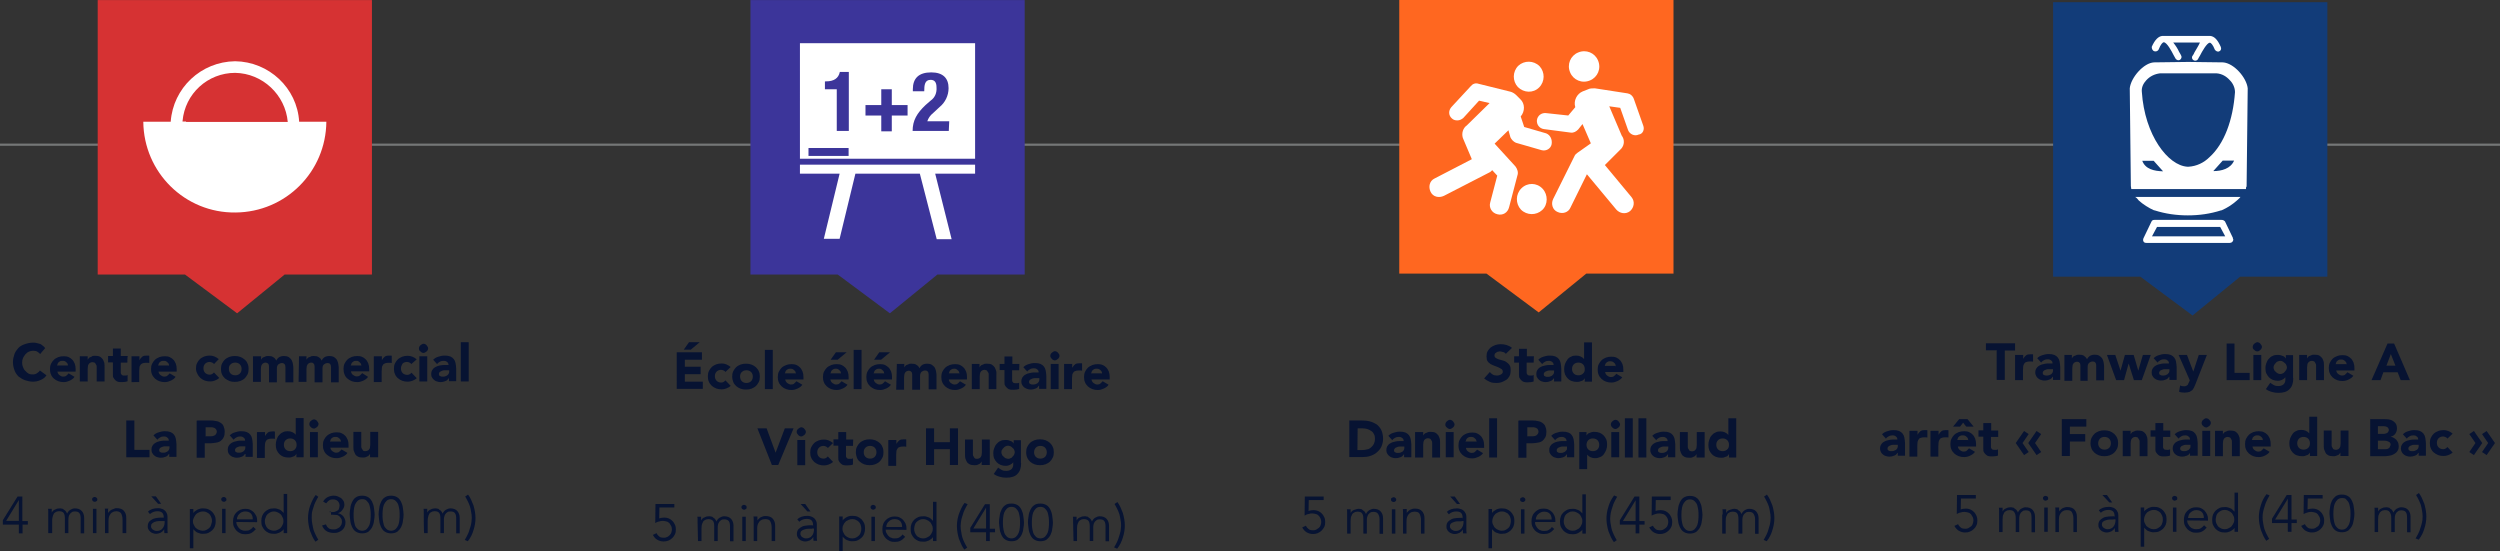 <?xml version="1.0" encoding="utf-8"?>
<!-- Generator: Adobe Illustrator 27.4.1, SVG Export Plug-In . SVG Version: 6.00 Build 0)  -->
<svg version="1.1" id="Calque_1" xmlns="http://www.w3.org/2000/svg" xmlns:xlink="http://www.w3.org/1999/xlink" x="0px" y="0px"
	 viewBox="0 0 1140.4 251.5" style="enable-background:new 0 0 1140.4 251.5;" xml:space="preserve">
<rect x="0" y="0" width="1140.4" height="251.5" fill="#333333" stroke="none"/>
<style type="text/css">
	.st0{fill:none;stroke:#757777;}
	.st1{enable-background:new    ;}
	.st2{fill:#071332;}
	.st3{fill:#3C359A;}
	.st4{fill:#FFFFFF;}
	.st5{fill:#D63233;}
	.st6{fill:#FF6720;}
	.st7{fill:#123C79;}
</style>
<g>
	<line class="st0" x1="0" y1="66" x2="1140.4" y2="66"/>
</g>
<g>
	<g class="st1">
		<path class="st2" d="M18.3,161.5c-0.4-0.4-0.8-0.8-1.3-1.1c-0.5-0.3-1.2-0.4-1.8-0.4c-0.7,0-1.3,0.1-2,0.4
			c-0.7,0.3-1.1,0.7-1.6,1.2c-0.4,0.5-0.8,1.1-1.1,1.7c-0.3,0.7-0.4,1.3-0.4,2.1c0,0.8,0.1,1.4,0.4,2.1c0.3,0.7,0.5,1.2,1.1,1.7
			c0.4,0.5,0.9,0.9,1.4,1.2c0.5,0.3,1.2,0.4,1.8,0.4c0.8,0,1.4-0.1,2-0.5c0.5-0.3,1.1-0.8,1.4-1.3l3,2.2c-0.7,1.1-1.6,1.7-2.8,2.2
			c-1.1,0.5-2.2,0.7-3.4,0.7c-1.3,0-2.5-0.3-3.7-0.7c-1.1-0.4-2.1-1.1-2.9-1.7c-0.8-0.8-1.4-1.7-1.8-2.8c-0.4-1.1-0.7-2.4-0.7-3.7
			c0-1.3,0.3-2.5,0.7-3.7c0.4-1.1,1.1-2,1.8-2.8c0.8-0.8,1.7-1.3,2.9-1.7c1.1-0.4,2.4-0.7,3.7-0.7c0.5,0,0.9,0,1.4,0.1
			c0.5,0.1,1.1,0.3,1.6,0.4c0.5,0.1,0.9,0.4,1.4,0.8s0.9,0.7,1.2,1.2L18.3,161.5z"/>
		<path class="st2" d="M34,171.9c-0.5,0.8-1.3,1.3-2.1,1.7c-0.9,0.4-1.7,0.7-2.8,0.7c-0.9,0-1.7-0.1-2.5-0.4s-1.4-0.7-2-1.2
			s-1.1-1.2-1.3-1.8c-0.4-0.8-0.5-1.6-0.5-2.5c0-0.9,0.1-1.7,0.5-2.5c0.4-0.8,0.8-1.3,1.3-1.8s1.3-0.9,2-1.2
			c0.8-0.3,1.6-0.4,2.5-0.4c0.8,0,1.6,0.1,2.2,0.4c0.7,0.3,1.2,0.7,1.7,1.2c0.5,0.5,0.8,1.2,1.1,1.8c0.3,0.8,0.4,1.6,0.4,2.5v1.1
			h-8.3c0.1,0.7,0.4,1.2,0.9,1.6s1.1,0.7,1.7,0.7c0.5,0,1.1-0.1,1.4-0.4c0.4-0.3,0.8-0.7,1.1-1.1L34,171.9z M31,166.9
			c0-0.7-0.1-1.1-0.7-1.6c-0.5-0.5-0.9-0.7-1.6-0.7c-0.4,0-0.8,0-1.1,0.1c-0.3,0.1-0.5,0.3-0.8,0.5c-0.3,0.3-0.4,0.4-0.5,0.7
			s-0.1,0.5-0.3,0.8H31V166.9z"/>
		<path class="st2" d="M36.6,162.5h3.4v1.6l0,0c0.1-0.3,0.3-0.4,0.5-0.7s0.4-0.4,0.8-0.5c0.4-0.1,0.7-0.4,0.9-0.5
			c0.3-0.1,0.8-0.1,1.2-0.1c0.9,0,1.6,0.1,2.2,0.4c0.5,0.3,0.9,0.7,1.3,1.2c0.3,0.5,0.5,1.1,0.7,1.7c0.1,0.7,0.1,1.3,0.1,2.1v6.3
			h-3.6v-5.7c0-0.4,0-0.7,0-1.1s-0.1-0.7-0.3-0.9c-0.1-0.3-0.3-0.5-0.5-0.8c-0.3-0.1-0.7-0.3-1.1-0.3c-0.4,0-0.8,0.1-1.1,0.3
			c-0.3,0.1-0.5,0.4-0.7,0.7s-0.3,0.5-0.3,0.9s-0.1,0.7-0.1,1.1v5.8h-3.6v-11.5H36.6z"/>
		<path class="st2" d="M58.1,165.4h-3v3.8c0,0.3,0,0.7,0,0.9s0.1,0.5,0.3,0.7c0.1,0.1,0.3,0.4,0.5,0.4c0.1,0.1,0.4,0.1,0.8,0.1
			c0.1,0,0.4,0,0.8,0c0.3,0,0.5-0.1,0.7-0.3v2.9c-0.4,0.1-0.8,0.3-1.2,0.3c-0.4,0-0.8,0.1-1.3,0.1c-0.7,0-1.2,0-1.7-0.1
			c-0.5-0.1-0.9-0.3-1.3-0.7c-0.4-0.4-0.7-0.7-0.9-1.1c-0.3-0.4-0.3-0.9-0.3-1.6v-5.5h-2.2v-2.9h2.2V159h3.6v3.4h3.2
			C58.1,162.5,58.1,165.4,58.1,165.4z"/>
		<path class="st2" d="M60,162.5h3.6v1.8l0,0c0.4-0.7,0.8-1.2,1.3-1.6c0.5-0.4,1.2-0.5,2-0.5c0.3,0,0.4,0,0.7,0s0.4,0,0.5,0.1v3.3
			c-0.3-0.1-0.5-0.1-0.8-0.1s-0.5,0-0.8,0c-0.7,0-1.2,0.1-1.6,0.3s-0.7,0.4-0.9,0.8c-0.3,0.4-0.4,0.8-0.4,1.2c0,0.5-0.1,1.1-0.1,1.6
			v4.9H60V162.5z"/>
		<path class="st2" d="M80.1,171.9c-0.5,0.8-1.3,1.3-2.1,1.7c-0.9,0.4-1.7,0.7-2.8,0.7c-0.9,0-1.7-0.1-2.5-0.4
			c-0.8-0.3-1.4-0.7-2-1.2c-0.5-0.5-1.1-1.2-1.3-1.8c-0.4-0.8-0.5-1.6-0.5-2.5c0-0.9,0.1-1.7,0.5-2.5c0.4-0.8,0.8-1.3,1.3-1.8
			c0.5-0.5,1.3-0.9,2-1.2c0.8-0.3,1.6-0.4,2.5-0.4c0.8,0,1.6,0.1,2.2,0.4c0.7,0.3,1.2,0.7,1.7,1.2c0.5,0.5,0.8,1.2,1.1,1.8
			c0.3,0.8,0.4,1.6,0.4,2.5v1.1h-8.3c0.1,0.7,0.4,1.2,0.9,1.6s1.1,0.7,1.7,0.7c0.5,0,1.1-0.1,1.4-0.4c0.4-0.3,0.8-0.7,1.1-1.1
			L80.1,171.9z M77.1,166.9c0-0.7-0.1-1.1-0.7-1.6c-0.5-0.5-0.9-0.7-1.6-0.7c-0.4,0-0.8,0-1.1,0.1c-0.3,0.1-0.5,0.3-0.8,0.5
			c-0.3,0.3-0.4,0.4-0.5,0.7c-0.1,0.3-0.1,0.5-0.3,0.8h4.9V166.9z"/>
		<path class="st2" d="M97.6,166.1c-0.1-0.3-0.4-0.5-0.8-0.7c-0.4-0.1-0.7-0.3-1.1-0.3c-0.9,0-1.6,0.3-2.1,0.8
			c-0.5,0.5-0.8,1.2-0.8,2.1c0,0.9,0.3,1.6,0.8,2.1c0.5,0.5,1.2,0.8,2.1,0.8c0.4,0,0.8-0.1,1.1-0.3s0.5-0.4,0.8-0.7l2.4,2.5
			c-0.5,0.5-1.2,0.9-2,1.2c-0.8,0.3-1.4,0.4-2.1,0.4c-0.9,0-1.7-0.1-2.5-0.4c-0.8-0.3-1.4-0.7-2-1.2c-0.5-0.5-1.1-1.2-1.3-1.8
			c-0.5-0.8-0.7-1.6-0.7-2.5c0-0.9,0.1-1.7,0.5-2.5c0.4-0.8,0.8-1.3,1.3-1.8c0.5-0.5,1.3-0.9,2-1.2c0.8-0.3,1.6-0.4,2.5-0.4
			c0.7,0,1.4,0.1,2.1,0.4c0.7,0.3,1.4,0.7,2,1.2L97.6,166.1z"/>
		<path class="st2" d="M100.8,168.3c0-0.9,0.1-1.7,0.5-2.5c0.4-0.8,0.8-1.3,1.3-1.8s1.3-0.9,2-1.2c0.8-0.3,1.6-0.4,2.5-0.4
			c0.9,0,1.7,0.1,2.5,0.4c0.8,0.3,1.4,0.7,2,1.2s1.1,1.2,1.3,1.8c0.4,0.8,0.5,1.6,0.5,2.5c0,0.9-0.1,1.7-0.5,2.5
			c-0.4,0.8-0.8,1.3-1.3,1.8s-1.3,0.9-2,1.2c-0.8,0.3-1.6,0.4-2.5,0.4c-0.9,0-1.7-0.1-2.5-0.4c-0.7-0.3-1.3-0.7-2-1.2
			c-0.5-0.5-1.1-1.2-1.3-1.8C100.9,170,100.8,169.2,100.8,168.3z M104.4,168.3c0,0.9,0.3,1.6,0.8,2.1c0.5,0.5,1.2,0.8,2.1,0.8
			s1.6-0.3,2.1-0.8c0.5-0.5,0.8-1.2,0.8-2.1c0-0.9-0.3-1.6-0.8-2.1c-0.5-0.5-1.2-0.8-2.1-0.8c-0.9,0-1.6,0.3-2.1,0.8
			C104.6,166.7,104.4,167.3,104.4,168.3z"/>
		<path class="st2" d="M115.7,162.5h3.4v1.6l0,0c0.1-0.3,0.3-0.4,0.5-0.7s0.4-0.4,0.8-0.5c0.4-0.1,0.7-0.3,0.9-0.4s0.8-0.1,1.2-0.1
			c0.8,0,1.6,0.1,2.1,0.5c0.7,0.4,1.1,0.8,1.4,1.6c0.4-0.8,0.9-1.3,1.4-1.6c0.5-0.3,1.3-0.5,2.1-0.5c0.8,0,1.4,0.1,2,0.4
			s0.9,0.7,1.3,1.1c0.3,0.4,0.5,0.9,0.7,1.6c0.1,0.7,0.3,1.3,0.3,2v6.9h-3.6v-6.9c0-0.5-0.1-1.1-0.4-1.4s-0.7-0.5-1.2-0.5
			c-0.4,0-0.8,0.1-1.1,0.3c-0.3,0.1-0.5,0.3-0.7,0.5s-0.3,0.5-0.4,0.8c-0.1,0.3-0.1,0.7-0.1,1.1v6.1h-3.6V168c0-0.3,0-0.4,0-0.8
			c0-0.3-0.1-0.5-0.1-0.8c-0.1-0.3-0.3-0.5-0.5-0.7c-0.3-0.1-0.5-0.3-0.9-0.3s-0.8,0.1-1.1,0.3s-0.5,0.4-0.7,0.7
			c-0.1,0.3-0.3,0.5-0.3,0.9s-0.1,0.7-0.1,1.1v5.8h-3.6V162.5z"/>
		<path class="st2" d="M136.4,162.5h3.4v1.6l0,0c0.1-0.3,0.3-0.4,0.5-0.7c0.3-0.3,0.4-0.4,0.8-0.5c0.4-0.1,0.7-0.3,0.9-0.4
			c0.3-0.1,0.8-0.1,1.2-0.1c0.8,0,1.6,0.1,2.1,0.5c0.7,0.4,1.1,0.8,1.4,1.6c0.4-0.8,0.9-1.3,1.4-1.6s1.3-0.5,2.1-0.5
			c0.8,0,1.4,0.1,2,0.4s0.9,0.7,1.3,1.1c0.3,0.4,0.5,0.9,0.7,1.6c0.1,0.7,0.3,1.3,0.3,2v6.9H151v-6.9c0-0.5-0.1-1.1-0.4-1.4
			c-0.3-0.4-0.7-0.5-1.2-0.5c-0.4,0-0.8,0.1-1.1,0.3s-0.5,0.3-0.7,0.5s-0.3,0.5-0.4,0.8s-0.1,0.7-0.1,1.1v6.1h-3.6V168
			c0-0.3,0-0.4,0-0.8c0-0.3-0.1-0.5-0.1-0.8c-0.1-0.3-0.3-0.5-0.5-0.7s-0.5-0.3-0.9-0.3s-0.8,0.1-1.1,0.3c-0.3,0.1-0.5,0.4-0.7,0.7
			c-0.1,0.3-0.3,0.5-0.3,0.9s-0.1,0.7-0.1,1.1v5.8h-3.6L136.4,162.5L136.4,162.5z"/>
		<path class="st2" d="M167.9,171.9c-0.5,0.8-1.3,1.3-2.1,1.7c-0.9,0.4-1.7,0.7-2.8,0.7c-0.9,0-1.7-0.1-2.5-0.4
			c-0.8-0.3-1.4-0.7-2-1.2s-1.1-1.2-1.3-1.8c-0.4-0.9-0.5-1.7-0.5-2.6c0-0.9,0.1-1.7,0.5-2.5c0.4-0.8,0.8-1.3,1.3-1.8s1.3-0.9,2-1.2
			c0.8-0.3,1.6-0.4,2.5-0.4c0.8,0,1.6,0.1,2.2,0.4c0.7,0.3,1.2,0.7,1.7,1.2s0.8,1.2,1.1,1.8c0.3,0.8,0.4,1.6,0.4,2.5v1.1h-8.3
			c0.1,0.7,0.4,1.2,0.9,1.6c0.5,0.4,1.1,0.7,1.7,0.7c0.5,0,1.1-0.1,1.4-0.4c0.4-0.3,0.8-0.7,1.1-1.1L167.9,171.9z M164.8,166.9
			c0-0.7-0.1-1.1-0.7-1.6c-0.5-0.5-0.8-0.7-1.4-0.7c-0.4,0-0.8,0-1.1,0.1s-0.5,0.3-0.8,0.5c-0.3,0.3-0.4,0.4-0.5,0.7
			c-0.1,0.3-0.1,0.5-0.3,0.8h4.7V166.9z"/>
		<path class="st2" d="M170.6,162.5h3.6v1.8l0,0c0.4-0.7,0.8-1.2,1.3-1.6s1.2-0.5,2-0.5c0.3,0,0.4,0,0.7,0c0.3,0,0.4,0,0.5,0.1v3.3
			c-0.3-0.1-0.5-0.1-0.8-0.1c-0.3,0-0.5,0-0.8,0c-0.7,0-1.2,0.1-1.6,0.3s-0.7,0.4-0.9,0.8c-0.3,0.4-0.4,0.8-0.4,1.2
			c0,0.5-0.1,1.1-0.1,1.6v4.9h-3.6v-11.7H170.6z"/>
		<path class="st2" d="M187.6,166.1c-0.1-0.3-0.4-0.5-0.8-0.7s-0.7-0.3-1.1-0.3c-0.9,0-1.6,0.3-2.1,0.8c-0.4,0.7-0.7,1.3-0.7,2.2
			c0,0.9,0.3,1.6,0.8,2.1c0.5,0.5,1.2,0.8,2.1,0.8c0.4,0,0.8-0.1,1.1-0.3c0.3-0.1,0.5-0.4,0.8-0.7l2.4,2.5c-0.5,0.5-1.2,0.9-2,1.2
			c-0.8,0.3-1.4,0.4-2.1,0.4c-0.9,0-1.7-0.1-2.5-0.4c-0.8-0.3-1.4-0.7-2-1.2s-1.1-1.2-1.3-1.8c-0.4-0.8-0.5-1.6-0.5-2.5
			c0-0.9,0.1-1.7,0.5-2.5c0.4-0.8,0.8-1.3,1.3-1.8s1.3-0.9,2-1.2c0.8-0.3,1.6-0.4,2.5-0.4c0.7,0,1.4,0.1,2.1,0.4
			c0.7,0.3,1.4,0.7,2,1.2L187.6,166.1z"/>
		<path class="st2" d="M191.1,158.9c0-0.5,0.3-1.1,0.7-1.4s0.9-0.7,1.4-0.7s1.1,0.3,1.4,0.7s0.7,0.9,0.7,1.4c0,0.5-0.3,1.1-0.7,1.4
			s-0.9,0.7-1.4,0.7s-1.1-0.3-1.4-0.7C191.2,160,191.1,159.4,191.1,158.9z M191.3,162.5h3.6v11.5h-3.6V162.5z"/>
		<path class="st2" d="M204.6,172.6L204.6,172.6c-0.4,0.7-0.9,1.1-1.6,1.3c-0.7,0.3-1.3,0.4-2.1,0.4c-0.5,0-1.1-0.1-1.6-0.3
			c-0.5-0.1-0.9-0.4-1.3-0.7c-0.4-0.3-0.7-0.7-0.9-1.1c-0.3-0.4-0.4-0.9-0.4-1.6c0-0.7,0.1-1.2,0.4-1.7c0.3-0.4,0.5-0.8,1.1-1.2
			c0.4-0.3,0.9-0.5,1.4-0.7s1.1-0.3,1.7-0.4c0.5-0.1,1.2-0.1,1.7-0.1s1.1,0,1.6,0c0-0.7-0.3-1.2-0.7-1.4c-0.4-0.4-0.9-0.5-1.6-0.5
			c-0.5,0-1.1,0.1-1.6,0.4c-0.5,0.3-0.9,0.5-1.3,1.1l-1.8-2c0.7-0.7,1.4-1.1,2.4-1.4c0.9-0.3,1.8-0.5,2.8-0.5c1.1,0,1.8,0.1,2.6,0.4
			c0.7,0.3,1.2,0.7,1.6,1.2s0.7,1.2,0.8,1.8c0.1,0.8,0.3,1.6,0.3,2.5v5.8h-3.3v-1.3H204.6z M203.8,168.9c-0.3,0-0.7,0-1.1,0
			c-0.4,0-0.8,0.1-1.2,0.3s-0.7,0.3-0.9,0.5c-0.3,0.3-0.4,0.5-0.4,0.9c0,0.4,0.1,0.8,0.5,0.9c0.4,0.3,0.8,0.3,1.2,0.3s0.7,0,1.1-0.1
			c0.3-0.1,0.7-0.3,0.9-0.4s0.4-0.4,0.7-0.7c0.1-0.3,0.3-0.5,0.3-0.9v-0.8C204.9,168.9,203.8,168.9,203.8,168.9z"/>
		<path class="st2" d="M210.2,156.1h3.6v17.9h-3.6V156.1z"/>
	</g>
	<g class="st1">
		<path class="st2" d="M57.6,191.8h3.7v13.4h6.9v3.4H57.6C57.6,208.7,57.6,191.8,57.6,191.8z"/>
		<path class="st2" d="M77,207.1L77,207.1c-0.4,0.7-0.9,1.1-1.6,1.3c-0.7,0.3-1.3,0.4-2.1,0.4c-0.5,0-1.1-0.1-1.6-0.3
			c-0.5-0.1-0.9-0.4-1.3-0.7s-0.7-0.7-0.9-1.1c-0.3-0.4-0.4-0.9-0.4-1.6c0-0.7,0.1-1.2,0.4-1.7c0.3-0.4,0.5-0.8,1.1-1.2
			c0.4-0.3,0.9-0.5,1.4-0.7s1.1-0.3,1.7-0.4c0.5-0.1,1.2-0.1,1.7-0.1c0.5,0,1.1,0,1.6,0c0-0.7-0.3-1.2-0.7-1.4
			c-0.4-0.4-0.9-0.5-1.6-0.5c-0.5,0-1.1,0.1-1.6,0.4c-0.5,0.3-0.9,0.5-1.3,1.1l-1.8-2c0.7-0.7,1.4-1.1,2.4-1.4
			c0.9-0.3,1.8-0.5,2.8-0.5c1.1,0,1.8,0.1,2.6,0.4c0.7,0.3,1.2,0.7,1.6,1.2s0.7,1.2,0.8,1.8c0.1,0.8,0.3,1.6,0.3,2.5v5.8h-3.3v-1.3
			H77z M76.2,203.6c-0.3,0-0.7,0-1.1,0c-0.4,0-0.8,0.1-1.2,0.3c-0.4,0.1-0.7,0.3-0.9,0.5c-0.3,0.3-0.4,0.5-0.4,0.9s0.1,0.8,0.5,0.9
			c0.4,0.3,0.8,0.3,1.2,0.3c0.4,0,0.7,0,1.1-0.1c0.3-0.1,0.7-0.3,0.9-0.4s0.4-0.4,0.7-0.7c0.1-0.3,0.3-0.5,0.3-0.9v-0.8
			C77.2,203.6,76.2,203.6,76.2,203.6z"/>
		<path class="st2" d="M90,191.8h6.2c0.9,0,1.7,0.1,2.5,0.3c0.8,0.1,1.4,0.4,2,0.8s1.1,0.9,1.3,1.6c0.3,0.7,0.5,1.4,0.5,2.5
			c0,0.9-0.1,1.8-0.5,2.5c-0.3,0.7-0.8,1.2-1.3,1.6c-0.5,0.4-1.2,0.7-2,0.8c-0.8,0.1-1.6,0.3-2.5,0.3h-2.8v6.6h-3.7v-16.9H90z
			 M93.7,199h2.5c0.4,0,0.7,0,0.9-0.1s0.5-0.1,0.8-0.3c0.3-0.1,0.4-0.4,0.7-0.7c0.1-0.3,0.3-0.5,0.3-0.9c0-0.4-0.1-0.8-0.3-1.1
			s-0.4-0.5-0.8-0.7c-0.4-0.1-0.7-0.3-1.1-0.3c-0.4,0-0.8,0-1.1,0h-1.8v4H93.7z"/>
		<path class="st2" d="M111.7,207.1L111.7,207.1c-0.4,0.7-0.9,1.1-1.6,1.3c-0.7,0.3-1.3,0.4-2.1,0.4c-0.5,0-1.1-0.1-1.6-0.3
			c-0.5-0.1-0.9-0.4-1.3-0.7c-0.4-0.3-0.7-0.7-0.9-1.1s-0.3-0.9-0.3-1.6c0-0.7,0.1-1.2,0.4-1.7c0.3-0.4,0.5-0.8,1.1-1.2
			c0.4-0.3,0.9-0.5,1.4-0.7c0.5-0.1,1.1-0.3,1.7-0.4c0.5-0.1,1.2-0.1,1.7-0.1s1.1,0,1.6,0c0-0.7-0.3-1.2-0.7-1.4
			c-0.4-0.4-0.9-0.5-1.6-0.5c-0.5,0-1.1,0.1-1.6,0.4s-0.9,0.5-1.3,1.1l-1.8-2c0.7-0.7,1.4-1.1,2.4-1.4c0.9-0.3,1.8-0.5,2.8-0.5
			c1.1,0,1.8,0.1,2.6,0.4c0.7,0.3,1.2,0.7,1.6,1.2c0.4,0.5,0.7,1.2,0.8,1.8c0.1,0.8,0.3,1.6,0.3,2.5v5.8H112v-1.3H111.7z
			 M110.8,203.6c-0.3,0-0.7,0-1.1,0c-0.4,0-0.8,0.1-1.2,0.3c-0.4,0.1-0.7,0.3-0.9,0.5s-0.4,0.5-0.4,0.9s0.1,0.8,0.5,0.9
			c0.4,0.3,0.8,0.3,1.2,0.3s0.7,0,1.1-0.1c0.3-0.1,0.7-0.3,0.9-0.4s0.4-0.4,0.7-0.7c0.1-0.3,0.3-0.5,0.3-0.9v-0.8
			C111.9,203.6,110.8,203.6,110.8,203.6z"/>
		<path class="st2" d="M117.3,197.1h3.6v1.8l0,0c0.4-0.7,0.8-1.2,1.3-1.6c0.5-0.4,1.2-0.5,2-0.5c0.3,0,0.4,0,0.7,0s0.4,0,0.5,0.1
			v3.3c-0.3-0.1-0.5-0.1-0.8-0.1s-0.5,0-0.8,0c-0.7,0-1.2,0.1-1.6,0.3c-0.4,0.1-0.7,0.4-0.9,0.8s-0.4,0.8-0.4,1.2
			c0,0.5-0.1,1.1-0.1,1.6v4.9h-3.6v-11.7H117.3z"/>
		<path class="st2" d="M138.5,208.6h-3.3V207l0,0c-0.1,0.3-0.3,0.4-0.5,0.7s-0.5,0.4-0.8,0.5c-0.3,0.1-0.7,0.3-1.1,0.4
			c-0.4,0.1-0.8,0.1-1.2,0.1c-0.8,0-1.6-0.1-2.4-0.4c-0.7-0.3-1.3-0.7-1.8-1.2s-0.9-1.2-1.2-1.8c-0.3-0.8-0.4-1.6-0.4-2.4
			c0-0.8,0.1-1.6,0.4-2.4c0.3-0.8,0.5-1.4,1.1-2c0.4-0.5,1.1-1.1,1.7-1.3c0.7-0.4,1.3-0.5,2.2-0.5c0.8,0,1.4,0.1,2.1,0.4
			c0.7,0.3,1.2,0.7,1.6,1.2l0,0v-7.6h3.6C138.5,190.7,138.5,208.6,138.5,208.6z M135.3,202.9c0-0.9-0.3-1.6-0.8-2.1
			s-1.2-0.8-2.1-0.8c-0.9,0-1.6,0.3-2.1,0.8c-0.5,0.5-0.8,1.2-0.8,2.1c0,0.9,0.3,1.6,0.8,2.1s1.2,0.8,2.1,0.8s1.6-0.3,2.1-0.8
			C135.1,204.4,135.3,203.7,135.3,202.9z"/>
		<path class="st2" d="M141.1,193.4c0-0.5,0.3-1.1,0.7-1.4s0.9-0.7,1.4-0.7c0.5,0,1.1,0.3,1.4,0.7s0.7,0.9,0.7,1.4s-0.3,1.1-0.7,1.4
			s-0.9,0.7-1.4,0.7c-0.5,0-1.1-0.3-1.4-0.7C141.4,194.5,141.1,194.1,141.1,193.4z M141.4,197.1h3.6v11.5h-3.6V197.1z"/>
		<path class="st2" d="M158.5,206.6c-0.5,0.8-1.3,1.3-2.1,1.7c-0.9,0.4-1.7,0.7-2.8,0.7c-0.9,0-1.7-0.1-2.5-0.4
			c-0.8-0.3-1.4-0.7-2-1.2s-1.1-1.2-1.3-1.8c-0.4-0.8-0.5-1.6-0.5-2.5s0.1-1.7,0.5-2.5c0.4-0.8,0.8-1.3,1.3-1.8s1.3-0.9,2-1.2
			c0.8-0.3,1.6-0.4,2.5-0.4c0.8,0,1.6,0.1,2.2,0.4c0.7,0.3,1.2,0.7,1.7,1.2s0.8,1.2,1.1,1.8c0.3,0.8,0.4,1.6,0.4,2.5v1.1h-8.3
			c0.1,0.7,0.4,1.2,0.9,1.6c0.5,0.4,1.1,0.7,1.7,0.7c0.5,0,1.1-0.1,1.4-0.4c0.4-0.3,0.8-0.7,1.1-1.1L158.5,206.6z M155.5,201.6
			c0-0.7-0.1-1.1-0.7-1.6s-0.9-0.7-1.6-0.7c-0.4,0-0.8,0-1.1,0.1c-0.3,0.1-0.5,0.3-0.8,0.5s-0.4,0.4-0.5,0.7s-0.1,0.5-0.3,0.8h4.9
			V201.6z"/>
		<path class="st2" d="M172.2,208.6h-3.4V207l0,0c-0.1,0.3-0.3,0.4-0.5,0.7c-0.3,0.3-0.4,0.4-0.7,0.5c-0.3,0.1-0.7,0.3-0.9,0.4
			c-0.4,0.1-0.8,0.1-1.2,0.1c-0.9,0-1.6-0.1-2.2-0.4c-0.5-0.3-1.1-0.7-1.3-1.2s-0.5-1.1-0.7-1.7c-0.1-0.7-0.1-1.3-0.1-2.1V197h3.6
			v5.7c0,0.4,0,0.7,0,1.1s0.1,0.7,0.3,0.9s0.3,0.5,0.5,0.8c0.3,0.3,0.7,0.3,1.1,0.3c0.4,0,0.8-0.1,1.1-0.3c0.3-0.1,0.5-0.4,0.7-0.7
			s0.3-0.5,0.3-0.9s0.1-0.7,0.1-1.1V197h3.6V208.6z"/>
	</g>
	<g class="st1">
		<path class="st2" d="M10.3,237.7h2.4v1.6h-2.4v4H8.6v-4H1.3v-2L8,226.5h2.2V237.7z M8.6,228.1L8.6,228.1l-5.8,9.5h5.8V228.1z"/>
		<path class="st2" d="M22,234.5c0-0.4,0-0.8,0-1.2s0-0.8-0.1-1.2h1.7v1.7l0,0c0.4-0.7,0.9-1.2,1.6-1.4c0.7-0.4,1.3-0.5,2-0.5
			c0.3,0,0.7,0,0.9,0.1c0.4,0,0.7,0.1,0.9,0.4c0.3,0.3,0.7,0.4,0.9,0.7c0.3,0.3,0.5,0.7,0.7,1.2c0.3-0.7,0.8-1.3,1.4-1.7
			c0.7-0.4,1.4-0.7,2.1-0.7c1.4,0,2.5,0.4,3.2,1.2c0.7,0.8,1.1,1.8,1.1,3.2v7h-1.6v-6.5c0-1.2-0.1-2-0.5-2.6
			c-0.4-0.7-1.2-0.9-2.2-0.9c-0.5,0-1.1,0.1-1.4,0.4c-0.4,0.3-0.7,0.5-0.9,0.9c-0.3,0.4-0.4,0.8-0.5,1.3s-0.1,0.9-0.1,1.4v5.9h-1.6
			v-6.5c0-1.2-0.1-2-0.5-2.6c-0.4-0.7-1.2-0.9-2.2-0.9c-0.1,0-0.3,0-0.7,0.1c-0.4,0-0.7,0.3-1.1,0.5s-0.7,0.7-0.9,1.3
			s-0.4,1.3-0.4,2.4v5.7H22C22,243.2,22,234.5,22,234.5z"/>
		<path class="st2" d="M44.4,227.8c0,0.4-0.1,0.7-0.4,0.8c-0.3,0.3-0.5,0.3-0.8,0.3c-0.3,0-0.5-0.1-0.8-0.3
			c-0.3-0.3-0.4-0.5-0.4-0.8s0.1-0.7,0.4-0.8c0.3-0.3,0.5-0.3,0.8-0.3c0.3,0,0.5,0.1,0.8,0.3C44.3,227.3,44.4,227.5,44.4,227.8z
			 M44,243.2h-1.6v-11.1H44V243.2z"/>
		<path class="st2" d="M49.3,232.2c0,0.3,0,0.7,0,0.9s0,0.5,0,0.9l0,0c0.1-0.3,0.4-0.5,0.7-0.8c0.3-0.3,0.5-0.5,0.9-0.7
			c0.4-0.1,0.7-0.3,1.1-0.4c0.5-0.3,0.9-0.3,1.3-0.3c1.4,0,2.5,0.4,3.2,1.2c0.7,0.8,1.1,1.8,1.1,3.2v7h-1.7V237
			c0-1.2-0.3-2.2-0.7-2.9c-0.4-0.5-1.2-0.9-2.2-0.9c-0.1,0-0.3,0-0.7,0.1c-0.4,0-0.8,0.3-1.2,0.5s-0.8,0.7-1.1,1.3
			c-0.3,0.5-0.5,1.3-0.5,2.4v5.7h-1.6v-8.7c0-0.3,0-0.7,0-1.2c0-0.4,0-0.9-0.1-1.3h1.6V232.2z"/>
		<path class="st2" d="M74.7,236.4v-0.3c0-2-0.9-2.9-2.9-2.9c-1.3,0-2.4,0.4-3.4,1.3l-0.9-1.1c1.1-1.1,2.6-1.6,4.7-1.6
			c0.5,0,1.1,0.1,1.6,0.3c0.5,0.1,0.9,0.4,1.3,0.7c0.4,0.3,0.7,0.8,0.9,1.2c0.3,0.5,0.4,1.1,0.4,1.7v5c0,0.4,0,0.9,0,1.3
			c0,0.5,0.1,0.8,0.1,1.2H75c0-0.3-0.1-0.5-0.1-0.9c0-0.4,0-0.7,0-0.9l0,0c-0.4,0.8-1.1,1.3-1.6,1.6c-0.7,0.3-1.4,0.5-2.2,0.5
			c-0.5,0-0.9-0.1-1.4-0.3c-0.4-0.1-0.9-0.4-1.2-0.7c-0.3-0.3-0.7-0.7-0.8-1.1c-0.3-0.4-0.3-0.9-0.3-1.4c0-0.9,0.3-1.6,0.7-2.1
			c0.5-0.5,1.1-0.9,1.7-1.2c0.7-0.3,1.4-0.4,2.2-0.5s1.6-0.1,2.2-0.1h0.5V236.4z M73.9,237.7c-0.4,0-0.9,0-1.4,0
			c-0.7,0-1.2,0.1-1.7,0.3c-0.5,0.1-1.1,0.5-1.4,0.8c-0.4,0.3-0.5,0.8-0.5,1.3c0,0.4,0.1,0.7,0.3,0.9c0.1,0.3,0.4,0.5,0.7,0.7
			c0.3,0.1,0.5,0.3,0.8,0.4c0.3,0.1,0.7,0.1,0.9,0.1c0.5,0,1.1-0.1,1.4-0.3c0.4-0.1,0.8-0.4,1.1-0.8c0.3-0.3,0.5-0.7,0.7-1.2
			s0.3-0.9,0.3-1.4v-0.8H73.9z M69,226.4h2.1l2.4,3.4h-1.4L69,226.4z"/>
		<path class="st2" d="M86.6,232.2h1.6v1.8l0,0c0.3-0.4,0.5-0.7,0.9-0.9s0.7-0.5,1.1-0.7c0.4-0.1,0.8-0.3,1.2-0.4
			c0.4-0.1,0.8-0.1,1.2-0.1c0.9,0,1.7,0.1,2.4,0.4c0.7,0.3,1.3,0.7,1.8,1.2s0.9,1.2,1.2,1.8s0.4,1.4,0.4,2.4s-0.1,1.6-0.4,2.4
			s-0.7,1.3-1.2,1.8c-0.5,0.5-1.2,0.9-1.8,1.2c-0.7,0.3-1.4,0.4-2.4,0.4c-0.4,0-0.8,0-1.2-0.1c-0.4-0.1-0.8-0.3-1.2-0.4
			c-0.4-0.1-0.8-0.4-1.1-0.7c-0.4-0.3-0.7-0.7-0.9-0.9l0,0v8.7h-1.6C86.6,250.1,86.6,232.2,86.6,232.2z M96.7,237.7
			c0-0.7-0.1-1.2-0.3-1.7s-0.5-1.1-0.8-1.4c-0.4-0.4-0.8-0.7-1.3-0.9c-0.5-0.3-1.1-0.4-1.7-0.4c-0.7,0-1.2,0.1-1.8,0.4
			c-0.5,0.3-1.1,0.5-1.4,0.9s-0.7,0.9-0.9,1.4S88,237,88,237.7c0,0.7,0.1,1.2,0.4,1.7c0.3,0.5,0.5,1.1,0.9,1.4
			c0.4,0.4,0.9,0.7,1.4,0.9s1.2,0.4,1.8,0.4c0.7,0,1.2-0.1,1.7-0.4c0.5-0.3,0.9-0.5,1.3-0.9c0.4-0.4,0.7-0.9,0.8-1.4
			S96.7,238.2,96.7,237.7z"/>
		<path class="st2" d="M103.3,227.8c0,0.4-0.1,0.7-0.4,0.8c-0.3,0.3-0.5,0.3-0.8,0.3c-0.3,0-0.5-0.1-0.8-0.3
			c-0.3-0.3-0.4-0.5-0.4-0.8s0.1-0.7,0.4-0.8c0.3-0.3,0.5-0.3,0.8-0.3s0.5,0.1,0.8,0.3C103.2,227.3,103.3,227.5,103.3,227.8z
			 M102.9,243.2h-1.6v-11.1h1.6V243.2z"/>
		<path class="st2" d="M107.8,238.1c0,0.5,0.1,1.1,0.4,1.6c0.3,0.5,0.5,0.9,0.9,1.3c0.4,0.4,0.8,0.7,1.3,0.8
			c0.5,0.3,1.1,0.3,1.6,0.3c0.8,0,1.6-0.1,2.1-0.5c0.7-0.4,1.1-0.8,1.4-1.3l1.2,1.1c-0.7,0.8-1.4,1.4-2.2,1.8
			c-0.8,0.4-1.7,0.5-2.6,0.5c-0.8,0-1.6-0.1-2.2-0.4c-0.7-0.3-1.3-0.7-1.8-1.2s-0.9-1.2-1.2-1.8c-0.3-0.7-0.4-1.4-0.4-2.4
			s0.1-1.6,0.4-2.4c0.3-0.8,0.7-1.3,1.2-1.8s1.1-0.9,1.8-1.2c0.7-0.3,1.4-0.4,2.2-0.4c0.8,0,1.6,0.1,2.2,0.4s1.2,0.7,1.7,1.2
			c0.4,0.5,0.8,1.1,1.1,1.7s0.4,1.4,0.4,2.1v0.7L107.8,238.1L107.8,238.1z M115.3,236.8c0-1.1-0.3-2-0.9-2.6
			c-0.7-0.7-1.6-0.9-2.6-0.9c-0.5,0-1.1,0.1-1.4,0.3c-0.4,0.1-0.9,0.5-1.2,0.8c-0.3,0.3-0.7,0.7-0.8,1.2c-0.3,0.4-0.3,0.9-0.3,1.3
			H115.3z"/>
		<path class="st2" d="M131,243.2h-1.6v-1.8l0,0c-0.3,0.4-0.5,0.7-0.9,0.9c-0.4,0.3-0.7,0.5-1.1,0.7c-0.4,0.1-0.8,0.3-1.2,0.4
			c-0.4,0.1-0.8,0.1-1.2,0.1c-0.9,0-1.7-0.1-2.4-0.4c-0.7-0.3-1.3-0.7-1.8-1.2c-0.5-0.5-0.9-1.2-1.2-1.8s-0.4-1.4-0.4-2.4
			s0.1-1.6,0.4-2.4c0.3-0.7,0.7-1.3,1.2-1.8c0.5-0.5,1.2-0.9,1.8-1.2c0.7-0.3,1.4-0.4,2.4-0.4c0.4,0,0.8,0,1.2,0.1
			c0.4,0.1,0.8,0.3,1.2,0.4c0.4,0.1,0.8,0.4,1.1,0.7c0.4,0.3,0.7,0.7,0.9,0.9l0,0v-8.7h1.6V243.2z M120.8,237.7
			c0,0.7,0.1,1.2,0.3,1.7s0.5,1.1,0.8,1.4c0.3,0.4,0.8,0.7,1.3,0.9s1.1,0.4,1.7,0.4c0.7,0,1.2-0.1,1.7-0.4s1.1-0.5,1.4-0.9
			c0.4-0.4,0.7-0.9,0.9-1.4c0.3-0.5,0.4-1.1,0.4-1.7c0-0.7-0.1-1.2-0.4-1.7c-0.3-0.5-0.5-1.1-0.9-1.4c-0.4-0.4-0.9-0.7-1.4-0.9
			s-0.9-0.4-1.6-0.4c-0.7,0-1.2,0.1-1.7,0.4c-0.5,0.3-0.9,0.5-1.3,0.9c-0.4,0.4-0.7,0.9-0.8,1.4C121,236.5,120.8,237,120.8,237.7z"
			/>
		<path class="st2" d="M145.2,226.6c-0.5,0.8-0.9,1.6-1.3,2.4c-0.4,0.8-0.7,1.6-0.9,2.4c-0.3,0.8-0.5,1.6-0.7,2.4
			c-0.1,0.8-0.1,1.7-0.1,2.6s0.1,1.8,0.3,2.8s0.3,1.6,0.5,2.4c0.3,0.8,0.5,1.4,0.9,2.2c0.4,0.8,0.8,1.6,1.3,2.4l-1.3,0.9
			c-1.1-1.4-1.8-3.2-2.5-5c-0.5-1.8-0.9-3.7-0.9-5.7c0-1.8,0.3-3.7,0.9-5.5c0.7-1.8,1.4-3.6,2.6-5.1L145.2,226.6z"/>
		<path class="st2" d="M150.3,233.6h0.9c0.5,0,0.9,0,1.4-0.1c0.4-0.1,0.8-0.3,1.2-0.5s0.7-0.5,0.8-0.9s0.3-0.9,0.3-1.4
			c0-0.9-0.3-1.6-0.8-2.1c-0.5-0.5-1.3-0.8-2.2-0.8c-0.7,0-1.3,0.1-1.8,0.5c-0.5,0.3-0.9,0.8-1.3,1.3l-1.4-0.8c0.5-0.9,1.2-1.6,2-2
			c0.8-0.4,1.7-0.7,2.8-0.7c0.7,0,1.3,0.1,1.8,0.3s1.1,0.5,1.6,0.8c0.4,0.4,0.8,0.8,1.1,1.3c0.3,0.5,0.4,1.2,0.4,1.8
			c0,0.4-0.1,0.9-0.3,1.3s-0.4,0.8-0.7,1.1c-0.3,0.4-0.5,0.7-0.9,0.9s-0.7,0.4-1.1,0.5h0.1c0.5,0.1,0.9,0.3,1.3,0.5
			c0.4,0.3,0.8,0.5,1.1,0.9c0.3,0.4,0.5,0.8,0.7,1.3s0.3,0.9,0.3,1.4c0,0.8-0.1,1.4-0.4,2.1c-0.3,0.7-0.7,1.1-1.2,1.6
			c-0.5,0.4-1.1,0.7-1.7,0.9c-0.7,0.3-1.3,0.3-2.1,0.3c-1.2,0-2.4-0.3-3.2-0.8c-0.9-0.5-1.6-1.4-2.1-2.6l1.8-0.5
			c0.3,0.8,0.7,1.4,1.3,1.8c0.5,0.4,1.3,0.5,2.4,0.5c0.5,0,0.9-0.1,1.3-0.3s0.8-0.4,1.2-0.7c0.3-0.3,0.5-0.7,0.8-1.1
			c0.1-0.4,0.3-0.9,0.3-1.3c0-0.7-0.1-1.2-0.4-1.6c-0.3-0.4-0.5-0.8-0.9-1.1s-0.8-0.5-1.3-0.5s-1.1-0.1-1.6-0.1h-0.8v-1.4H150.3z"/>
		<path class="st2" d="M165.2,226.1c1.2,0,2.1,0.3,2.9,0.8s1.3,1.3,1.7,2.1s0.7,1.8,0.8,2.8c0.1,1.1,0.3,2,0.3,2.9
			c0,0.9-0.1,1.8-0.3,2.9c-0.1,1.1-0.4,2-0.8,2.8c-0.4,0.8-1.1,1.6-1.7,2.1c-0.7,0.5-1.7,0.8-2.9,0.8s-2.1-0.3-2.9-0.8
			c-0.8-0.5-1.3-1.3-1.7-2.1c-0.4-0.8-0.7-1.8-0.8-2.8c-0.1-1.1-0.3-2-0.3-2.9c0-0.9,0.1-1.8,0.3-2.9c0.1-1.1,0.4-2,0.8-2.8
			c0.4-0.8,0.9-1.6,1.7-2.1C163,226.4,164,226.1,165.2,226.1z M165.2,227.7c-0.9,0-1.6,0.3-2.1,0.8c-0.5,0.5-0.9,1.1-1.2,1.8
			c-0.3,0.8-0.4,1.4-0.5,2.4c-0.1,0.8-0.1,1.6-0.1,2.2s0,1.4,0.1,2.2c0.1,0.8,0.3,1.6,0.5,2.4s0.7,1.3,1.2,1.8s1.3,0.8,2.1,0.8
			c0.8,0,1.6-0.3,2.1-0.8c0.5-0.5,0.9-1.1,1.2-1.8c0.3-0.8,0.4-1.4,0.5-2.4c0.1-0.8,0.1-1.6,0.1-2.2s0-1.4-0.1-2.2s-0.3-1.6-0.5-2.4
			c-0.3-0.8-0.7-1.3-1.2-1.8C166.8,227.9,166.2,227.7,165.2,227.7z"/>
		<path class="st2" d="M178.4,226.1c1.2,0,2.1,0.3,2.9,0.8c0.8,0.5,1.3,1.3,1.7,2.1s0.7,1.8,0.8,2.8c0.1,1.1,0.3,2,0.3,2.9
			c0,0.9-0.1,1.8-0.3,2.9c-0.1,1.1-0.4,2-0.8,2.8c-0.4,0.8-1.1,1.6-1.7,2.1c-0.7,0.5-1.7,0.8-2.9,0.8s-2.1-0.3-2.9-0.8
			c-0.8-0.5-1.3-1.3-1.7-2.1c-0.4-0.8-0.7-1.8-0.8-2.8c-0.1-1.1-0.3-2-0.3-2.9c0-0.9,0.1-1.8,0.3-2.9c0.1-1.1,0.4-2,0.8-2.8
			c0.4-0.8,0.9-1.6,1.7-2.1C176.2,226.4,177.2,226.1,178.4,226.1z M178.4,227.7c-0.9,0-1.6,0.3-2.1,0.8c-0.5,0.5-0.9,1.1-1.2,1.8
			s-0.4,1.4-0.5,2.4c-0.1,0.8-0.1,1.6-0.1,2.2s0,1.4,0.1,2.2s0.3,1.6,0.5,2.4s0.7,1.3,1.2,1.8s1.3,0.8,2.1,0.8
			c0.8,0,1.6-0.3,2.1-0.8s0.9-1.1,1.2-1.8c0.3-0.8,0.4-1.4,0.5-2.4c0.1-0.8,0.1-1.6,0.1-2.2s0-1.4-0.1-2.2c-0.1-0.8-0.3-1.6-0.5-2.4
			c-0.3-0.8-0.7-1.3-1.2-1.8S179.3,227.7,178.4,227.7z"/>
		<path class="st2" d="M193.3,234.5c0-0.4,0-0.8,0-1.2s0-0.8-0.1-1.2h1.7v1.7l0,0c0.4-0.7,0.9-1.2,1.6-1.4c0.7-0.4,1.3-0.5,2-0.5
			c0.3,0,0.7,0,0.9,0.1c0.4,0,0.7,0.1,0.9,0.4s0.7,0.4,0.9,0.7c0.3,0.3,0.5,0.7,0.7,1.2c0.3-0.7,0.8-1.3,1.4-1.7
			c0.7-0.4,1.4-0.7,2.1-0.7c1.4,0,2.5,0.4,3.2,1.2c0.7,0.8,1.1,1.8,1.1,3.2v7h-1.6v-6.5c0-1.2-0.1-2-0.5-2.6
			c-0.4-0.7-1.2-0.9-2.2-0.9c-0.5,0-1.1,0.1-1.4,0.4c-0.4,0.3-0.7,0.5-0.9,0.9s-0.4,0.8-0.5,1.3s-0.1,0.9-0.1,1.4v5.9h-1.6v-6.5
			c0-1.2-0.1-2-0.5-2.6c-0.4-0.7-1.2-0.9-2.2-0.9c-0.1,0-0.3,0-0.7,0.1c-0.4,0-0.7,0.3-1.1,0.5s-0.7,0.7-0.9,1.3s-0.4,1.3-0.4,2.4
			v5.7h-1.6C193.3,243.2,193.3,234.5,193.3,234.5z"/>
		<path class="st2" d="M212,246.3c0.5-0.8,0.9-1.6,1.3-2.4c0.4-0.8,0.7-1.6,0.9-2.4c0.3-0.8,0.5-1.6,0.7-2.4
			c0.1-0.8,0.3-1.7,0.3-2.8c0-1.1-0.1-1.8-0.3-2.8c-0.1-0.8-0.3-1.6-0.5-2.4c-0.3-0.8-0.5-1.4-0.9-2.2c-0.4-0.8-0.8-1.6-1.3-2.4
			l1.3-0.9c1.1,1.4,1.8,3.2,2.5,5c0.5,1.8,0.9,3.7,0.9,5.7c0,1.8-0.3,3.7-0.9,5.5c-0.5,1.8-1.4,3.6-2.6,5.1L212,246.3z"/>
	</g>
</g>
<g>
	<g class="st1">
		<path class="st2" d="M308.7,160.7h11.5v3.4h-7.8v3.2h7.2v3.4h-7.2v3.4h8.2v3.3h-11.9L308.7,160.7L308.7,160.7z M314.3,156.1h4.9
			l-4.1,3.4h-3.2L314.3,156.1z"/>
		<path class="st2" d="M330.9,169.7c-0.1-0.3-0.4-0.5-0.8-0.7c-0.4-0.1-0.7-0.3-1.1-0.3c-0.9,0-1.6,0.3-2.1,0.8
			c-0.5,0.5-0.8,1.2-0.8,2.1c0,0.9,0.3,1.6,0.8,2.1c0.5,0.5,1.2,0.8,2.1,0.8c0.4,0,0.8-0.1,1.1-0.3c0.3-0.1,0.5-0.4,0.8-0.7l2.4,2.5
			c-0.5,0.5-1.2,0.9-2,1.2c-0.8,0.3-1.4,0.4-2.1,0.4c-0.9,0-1.7-0.1-2.5-0.4s-1.4-0.7-2-1.2c-0.5-0.5-1.1-1.2-1.3-1.8
			c-0.4-0.8-0.5-1.6-0.5-2.5c0-0.9,0.1-1.7,0.5-2.5c0.4-0.8,0.8-1.3,1.3-1.8c0.5-0.5,1.3-0.9,2-1.2c0.8-0.3,1.6-0.4,2.5-0.4
			c0.7,0,1.4,0.1,2.1,0.4c0.7,0.3,1.4,0.7,2,1.2L330.9,169.7z"/>
		<path class="st2" d="M334,171.8c0-0.9,0.1-1.7,0.5-2.5c0.4-0.8,0.8-1.3,1.3-1.8c0.5-0.5,1.3-0.9,2-1.2c0.8-0.3,1.6-0.4,2.5-0.4
			c0.9,0,1.7,0.1,2.5,0.4s1.4,0.7,2,1.2c0.5,0.5,1.1,1.2,1.3,1.8c0.4,0.8,0.5,1.6,0.5,2.5c0,0.9-0.1,1.7-0.5,2.5
			c-0.4,0.8-0.8,1.3-1.3,1.8c-0.5,0.5-1.3,0.9-2,1.2c-0.8,0.3-1.6,0.4-2.5,0.4c-0.9,0-1.7-0.1-2.5-0.4c-0.8-0.3-1.4-0.7-2-1.2
			c-0.5-0.5-1.1-1.2-1.3-1.8C334.2,173.5,334,172.7,334,171.8z M337.6,171.8c0,0.9,0.3,1.6,0.8,2.1c0.5,0.5,1.2,0.8,2.1,0.8
			s1.6-0.3,2.1-0.8c0.5-0.5,0.8-1.2,0.8-2.1s-0.3-1.6-0.8-2.1c-0.5-0.5-1.2-0.8-2.1-0.8s-1.6,0.3-2.1,0.8
			C337.8,170.2,337.6,170.9,337.6,171.8z"/>
		<path class="st2" d="M348.9,159.6h3.6v17.9h-3.6V159.6z"/>
		<path class="st2" d="M366,175.5c-0.5,0.8-1.3,1.3-2.1,1.7c-0.9,0.4-1.7,0.7-2.8,0.7c-0.9,0-1.7-0.1-2.5-0.4s-1.4-0.7-2-1.2
			c-0.5-0.5-1.1-1.2-1.3-1.8c-0.4-0.8-0.5-1.6-0.5-2.5c0-0.9,0.1-1.7,0.5-2.5c0.4-0.8,0.8-1.3,1.3-1.8c0.5-0.5,1.3-0.9,2-1.2
			c0.8-0.3,1.6-0.4,2.5-0.4c0.8,0,1.6,0.1,2.2,0.4c0.7,0.3,1.2,0.7,1.7,1.2c0.5,0.5,0.8,1.2,1.1,1.8c0.3,0.8,0.4,1.6,0.4,2.5v1.1
			h-8.3c0.1,0.7,0.4,1.2,0.9,1.6s1.1,0.7,1.7,0.7c0.5,0,1.1-0.1,1.4-0.4s0.8-0.7,1.1-1.1L366,175.5z M363,170.5
			c0-0.7-0.1-1.1-0.7-1.6c-0.5-0.5-0.9-0.7-1.6-0.7c-0.4,0-0.8,0-1.1,0.1s-0.5,0.3-0.8,0.5c-0.3,0.3-0.4,0.4-0.5,0.7
			s-0.1,0.5-0.3,0.8h4.9V170.5z"/>
		<path class="st2" d="M386.6,175.5c-0.5,0.8-1.3,1.3-2.1,1.7c-0.9,0.4-1.7,0.7-2.8,0.7c-0.9,0-1.7-0.1-2.5-0.4s-1.4-0.7-2-1.2
			c-0.5-0.5-1.1-1.2-1.3-1.8c-0.4-0.8-0.5-1.6-0.5-2.5c0-0.9,0.1-1.7,0.5-2.5s0.8-1.3,1.3-1.8s1.3-0.9,2-1.2
			c0.8-0.3,1.6-0.4,2.5-0.4c0.8,0,1.6,0.1,2.2,0.4c0.7,0.3,1.2,0.7,1.7,1.2c0.5,0.5,0.8,1.2,1.1,1.8c0.3,0.8,0.4,1.6,0.4,2.5v1.1
			h-8.3c0.1,0.7,0.4,1.2,0.9,1.6s1.1,0.7,1.7,0.7c0.5,0,1.1-0.1,1.4-0.4s0.8-0.7,1.1-1.1L386.6,175.5z M381.3,160.7h4.9l-4.1,3.4
			h-3.2L381.3,160.7z M383.6,170.5c0-0.7-0.1-1.1-0.7-1.6c-0.5-0.5-0.8-0.7-1.4-0.7c-0.4,0-0.8,0-1.1,0.1c-0.3,0.1-0.5,0.3-0.8,0.5
			c-0.3,0.3-0.4,0.4-0.5,0.7c-0.1,0.3-0.1,0.5-0.3,0.8h4.7V170.5z"/>
		<path class="st2" d="M389.4,159.6h3.6v17.9h-3.6V159.6z"/>
		<path class="st2" d="M406.4,175.5c-0.5,0.8-1.3,1.3-2.1,1.7c-0.9,0.4-1.7,0.7-2.8,0.7c-0.9,0-1.7-0.1-2.5-0.4s-1.4-0.7-2-1.2
			c-0.5-0.5-1.1-1.2-1.3-1.8c-0.4-0.8-0.5-1.6-0.5-2.5c0-0.9,0.1-1.7,0.5-2.5s0.8-1.3,1.3-1.8c0.5-0.5,1.3-0.9,2-1.2
			c0.8-0.3,1.6-0.4,2.5-0.4c0.8,0,1.6,0.1,2.2,0.4s1.2,0.7,1.7,1.2c0.5,0.5,0.8,1.2,1.1,1.8c0.3,0.8,0.4,1.6,0.4,2.5v1.1h-8.3
			c0.1,0.7,0.4,1.2,0.9,1.6s1.1,0.7,1.7,0.7c0.5,0,1.1-0.1,1.4-0.4c0.4-0.3,0.8-0.7,1.1-1.1L406.4,175.5z M401.1,160.7h4.9l-4.1,3.4
			h-3.2L401.1,160.7z M403.3,170.5c0-0.7-0.1-1.1-0.7-1.6c-0.5-0.5-0.8-0.7-1.4-0.7c-0.4,0-0.8,0-1.1,0.1s-0.5,0.3-0.8,0.5
			c-0.3,0.3-0.4,0.4-0.5,0.7s-0.1,0.5-0.3,0.8h4.7V170.5z"/>
		<path class="st2" d="M409.1,166h3.4v1.6l0,0c0.1-0.3,0.3-0.4,0.5-0.7c0.3-0.3,0.4-0.4,0.8-0.5c0.4-0.1,0.7-0.3,0.9-0.4
			c0.3-0.1,0.8-0.1,1.2-0.1c0.8,0,1.6,0.1,2.1,0.5c0.7,0.4,1.1,0.8,1.4,1.6c0.4-0.8,0.9-1.3,1.4-1.6c0.5-0.3,1.3-0.5,2.1-0.5
			s1.4,0.1,2,0.4c0.5,0.3,0.9,0.7,1.3,1.1c0.3,0.4,0.5,0.9,0.7,1.6c0.1,0.7,0.3,1.3,0.3,2v6.6h-3.6v-6.7c0-0.5-0.1-1.1-0.4-1.4
			c-0.3-0.4-0.7-0.5-1.2-0.5c-0.4,0-0.8,0.1-1.1,0.3c-0.3,0.1-0.5,0.3-0.7,0.5s-0.3,0.5-0.4,0.8c-0.1,0.3-0.1,0.7-0.1,1.1v6.1h-3.6
			v-6.1c0-0.3,0-0.4,0-0.8c0-0.3-0.1-0.5-0.1-0.8c-0.1-0.3-0.3-0.5-0.5-0.7c-0.3-0.1-0.5-0.3-0.9-0.3c-0.4,0-0.8,0.1-1.1,0.3
			c-0.3,0.1-0.5,0.4-0.7,0.7c-0.1,0.3-0.3,0.5-0.3,0.9c0,0.4-0.1,0.7-0.1,1.1v5.7h-3.6L409.1,166L409.1,166z"/>
		<path class="st2" d="M440.6,175.5c-0.5,0.8-1.3,1.3-2.1,1.7c-0.9,0.4-1.7,0.7-2.8,0.7c-0.9,0-1.7-0.1-2.5-0.4s-1.4-0.7-2-1.2
			c-0.5-0.5-1.1-1.2-1.3-1.8c-0.4-0.8-0.5-1.6-0.5-2.5c0-0.9,0.1-1.7,0.5-2.5s0.8-1.3,1.3-1.8c0.5-0.5,1.3-0.9,2-1.2
			c0.8-0.3,1.6-0.4,2.5-0.4c0.8,0,1.6,0.1,2.2,0.4c0.7,0.3,1.2,0.7,1.7,1.2s0.8,1.2,1.1,1.8c0.3,0.8,0.4,1.6,0.4,2.5v1.1h-8.3
			c0.1,0.7,0.4,1.2,0.9,1.6s1.1,0.7,1.7,0.7c0.5,0,1.1-0.1,1.4-0.4c0.4-0.3,0.8-0.7,1.1-1.1L440.6,175.5z M437.6,170.5
			c0-0.7-0.1-1.1-0.7-1.6s-0.8-0.7-1.4-0.7c-0.4,0-0.8,0-1.1,0.1s-0.5,0.3-0.8,0.5c-0.3,0.3-0.4,0.4-0.5,0.7
			c-0.1,0.3-0.1,0.5-0.3,0.8h4.7V170.5z"/>
		<path class="st2" d="M443.4,166h3.4v1.6l0,0c0.1-0.3,0.3-0.4,0.5-0.7c0.3-0.3,0.4-0.4,0.8-0.5c0.4-0.1,0.7-0.3,0.9-0.4
			c0.3-0.1,0.8-0.1,1.2-0.1c0.9,0,1.6,0.1,2.2,0.4c0.5,0.3,0.9,0.7,1.3,1.2c0.3,0.5,0.5,1.1,0.7,1.7s0.1,1.3,0.1,2.1v6.2H451v-5.7
			c0-0.4,0-0.7,0-1.1c0-0.4-0.1-0.7-0.3-0.9s-0.3-0.5-0.5-0.8c-0.3-0.1-0.7-0.3-1.1-0.3s-0.8,0.1-1.1,0.3c-0.3,0.1-0.5,0.4-0.7,0.7
			c-0.1,0.3-0.3,0.5-0.3,0.9c0,0.4-0.1,0.7-0.1,1.1v5.8h-3.6V166H443.4z"/>
		<path class="st2" d="M464.9,168.9h-3.2v3.8c0,0.3,0,0.7,0,0.9c0,0.3,0.1,0.5,0.3,0.7c0.1,0.1,0.3,0.4,0.5,0.4
			c0.3,0.1,0.5,0.1,0.9,0.1c0.1,0,0.4,0,0.8,0c0.3,0,0.5-0.1,0.7-0.3v2.9c-0.4,0.1-0.8,0.3-1.2,0.3c-0.4,0-0.8,0.1-1.3,0.1
			c-0.7,0-1.2,0-1.7-0.1s-0.9-0.3-1.3-0.7c-0.4-0.4-0.7-0.7-0.9-1.1c-0.3-0.4-0.3-0.9-0.3-1.6v-5.5h-2.2V166h2.2v-3.4h3.6v3.4h3.2
			L464.9,168.9L464.9,168.9z"/>
		<path class="st2" d="M473.8,176L473.8,176c-0.4,0.7-0.9,1.1-1.6,1.3c-0.7,0.3-1.3,0.4-2.1,0.4c-0.5,0-1.1-0.1-1.6-0.3
			s-0.9-0.4-1.3-0.7s-0.7-0.7-0.9-1.1c-0.3-0.4-0.4-0.9-0.4-1.6c0-0.7,0.1-1.2,0.4-1.7c0.3-0.4,0.5-0.8,1.1-1.2
			c0.4-0.3,0.9-0.5,1.4-0.7c0.5-0.1,1.1-0.3,1.7-0.4c0.5-0.1,1.2-0.1,1.7-0.1c0.5,0,1.1,0,1.6,0c0-0.7-0.3-1.2-0.7-1.4
			c-0.4-0.4-0.9-0.5-1.6-0.5c-0.5,0-1.1,0.1-1.6,0.4c-0.5,0.3-0.9,0.5-1.3,1.1l-1.8-2c0.7-0.7,1.4-1.1,2.4-1.4
			c0.9-0.3,1.8-0.5,2.8-0.5c1.1,0,1.8,0.1,2.6,0.4c0.7,0.3,1.2,0.7,1.6,1.2c0.4,0.5,0.7,1.2,0.8,1.8c0.1,0.8,0.3,1.6,0.3,2.5v5.9
			h-3.3V176H473.8z M473,172.5c-0.3,0-0.7,0-1.1,0s-0.8,0.1-1.2,0.3s-0.7,0.3-0.9,0.5c-0.3,0.3-0.4,0.5-0.4,0.9s0.1,0.8,0.5,0.9
			c0.4,0.3,0.8,0.3,1.2,0.3s0.7,0,1.1-0.1c0.3-0.1,0.7-0.3,0.9-0.4c0.3-0.1,0.4-0.4,0.7-0.7c0.1-0.3,0.3-0.5,0.3-0.9v-0.8
			C474.1,172.5,473,172.5,473,172.5z"/>
		<path class="st2" d="M479.1,162.3c0-0.5,0.3-1.1,0.7-1.4s0.9-0.7,1.4-0.7c0.5,0,1.1,0.3,1.4,0.7c0.4,0.4,0.7,0.9,0.7,1.4
			c0,0.5-0.3,1.1-0.7,1.4s-0.9,0.7-1.4,0.7c-0.5,0-1.1-0.3-1.4-0.7S479.1,163,479.1,162.3z M479.3,166h3.6v11.5h-3.6V166z"/>
		<path class="st2" d="M485.5,166h3.6v1.8l0,0c0.4-0.7,0.8-1.2,1.3-1.6s1.2-0.5,2-0.5c0.3,0,0.4,0,0.7,0c0.3,0,0.4,0,0.5,0.1v3.3
			c-0.3-0.1-0.5-0.1-0.8-0.1c-0.3,0-0.5,0-0.8,0c-0.7,0-1.2,0.1-1.6,0.3c-0.4,0.1-0.7,0.4-0.9,0.8c-0.3,0.4-0.4,0.8-0.4,1.2
			c0,0.5-0.1,1.1-0.1,1.6v4.6h-3.6V166H485.5z"/>
		<path class="st2" d="M505.7,175.5c-0.5,0.8-1.3,1.3-2.1,1.7c-0.9,0.4-1.7,0.7-2.8,0.7c-0.9,0-1.7-0.1-2.5-0.4s-1.4-0.7-2-1.2
			c-0.5-0.5-1.1-1.2-1.3-1.8c-0.4-0.8-0.5-1.6-0.5-2.5c0-0.9,0.1-1.7,0.5-2.5s0.8-1.3,1.3-1.8s1.3-0.9,2-1.2
			c0.8-0.3,1.6-0.4,2.5-0.4c0.8,0,1.6,0.1,2.2,0.4c0.7,0.3,1.2,0.7,1.7,1.2c0.5,0.5,0.8,1.2,1.1,1.8c0.3,0.8,0.4,1.6,0.4,2.5v1.1
			h-8.3c0.1,0.7,0.4,1.2,0.9,1.6s1.1,0.7,1.7,0.7c0.5,0,1.1-0.1,1.4-0.4s0.8-0.7,1.1-1.1L505.7,175.5z M502.7,170.5
			c0-0.7-0.1-1.1-0.7-1.6c-0.5-0.5-0.9-0.7-1.6-0.7c-0.4,0-0.8,0-1.1,0.1s-0.5,0.3-0.8,0.5c-0.3,0.3-0.4,0.4-0.5,0.7
			s-0.1,0.5-0.3,0.8h4.9V170.5z"/>
	</g>
	<g class="st1">
		<path class="st2" d="M345.5,195.4h4.2l4.1,11.1l0,0l4.2-11.1h4l-7,16.7h-2.9L345.5,195.4z"/>
		<path class="st2" d="M363.4,197c0-0.5,0.3-1.1,0.7-1.4s0.9-0.7,1.4-0.7c0.5,0,1.1,0.3,1.4,0.7c0.4,0.4,0.7,0.9,0.7,1.4
			s-0.3,1.1-0.7,1.4s-0.9,0.7-1.4,0.7c-0.5,0-1.1-0.3-1.4-0.7C363.7,198,363.4,197.5,363.4,197z M363.7,200.7h3.6v11.5h-3.6V200.7z"
			/>
		<path class="st2" d="M377.6,204.4c-0.1-0.3-0.4-0.5-0.8-0.7s-0.7-0.3-1.1-0.3c-0.9,0-1.6,0.3-2.1,0.8c-0.5,0.5-0.8,1.2-0.8,2.1
			c0,0.9,0.3,1.6,0.8,2.1c0.5,0.5,1.2,0.8,2.1,0.8c0.4,0,0.8-0.1,1.1-0.3c0.3-0.1,0.5-0.4,0.8-0.7l2.4,2.5c-0.5,0.5-1.2,0.9-2,1.2
			s-1.4,0.4-2.1,0.4c-0.9,0-1.7-0.1-2.5-0.4s-1.4-0.7-2-1.2c-0.5-0.5-1.1-1.2-1.3-1.8c-0.4-0.8-0.5-1.6-0.5-2.5
			c0-0.9,0.1-1.7,0.5-2.5c0.4-0.8,0.8-1.3,1.3-1.8c0.5-0.5,1.3-0.9,2-1.2c0.8-0.3,1.6-0.4,2.5-0.4c0.7,0,1.4,0.1,2.1,0.4
			s1.4,0.7,2,1.2L377.6,204.4z"/>
		<path class="st2" d="M389.1,203.4h-3.2v3.8c0,0.3,0,0.7,0,0.9s0.1,0.5,0.3,0.7s0.3,0.4,0.5,0.4c0.3,0.1,0.5,0.1,0.9,0.1
			c0.1,0,0.4,0,0.8,0c0.3,0,0.5-0.1,0.7-0.3v2.9c-0.4,0.1-0.8,0.3-1.2,0.3s-0.8,0.1-1.3,0.1c-0.7,0-1.2,0-1.7-0.1
			c-0.5-0.1-0.9-0.3-1.3-0.7c-0.4-0.4-0.7-0.7-0.9-1.1c-0.3-0.4-0.3-0.9-0.3-1.6v-5.5h-2.2v-2.9h2.2v-3.3h3.6v3.4h3.2L389.1,203.4
			L389.1,203.4z"/>
		<path class="st2" d="M390.4,206.3c0-0.9,0.1-1.7,0.5-2.5c0.4-0.8,0.8-1.3,1.3-1.8s1.3-0.9,2-1.2c0.8-0.3,1.6-0.4,2.5-0.4
			c0.9,0,1.7,0.1,2.5,0.4s1.4,0.7,2,1.2s1.1,1.2,1.3,1.8c0.4,0.8,0.5,1.6,0.5,2.5c0,0.9-0.1,1.7-0.5,2.5c-0.4,0.8-0.8,1.3-1.3,1.8
			s-1.3,0.9-2,1.2c-0.8,0.3-1.6,0.4-2.5,0.4c-0.9,0-1.7-0.1-2.5-0.4s-1.4-0.7-2-1.2s-1.1-1.2-1.3-1.8
			C390.7,208.2,390.4,207.3,390.4,206.3z M394,206.3c0,0.9,0.3,1.6,0.8,2.1c0.5,0.5,1.2,0.8,2.1,0.8s1.6-0.3,2.1-0.8
			c0.5-0.5,0.8-1.2,0.8-2.1c0-0.9-0.3-1.6-0.8-2.1s-1.2-0.8-2.1-0.8s-1.6,0.3-2.1,0.8C394.2,204.8,394,205.5,394,206.3z"/>
		<path class="st2" d="M405.3,200.7h3.6v1.8l0,0c0.4-0.7,0.8-1.2,1.3-1.6c0.5-0.4,1.2-0.5,2-0.5c0.3,0,0.4,0,0.7,0
			c0.3,0,0.4,0,0.5,0.1v3.3c-0.3-0.1-0.5-0.1-0.8-0.1c-0.3,0-0.5,0-0.8,0c-0.7,0-1.2,0.1-1.6,0.3c-0.4,0.1-0.7,0.4-0.9,0.8
			c-0.3,0.4-0.4,0.8-0.4,1.2c0,0.5-0.1,1.1-0.1,1.6v4.9h-3.6v-11.7H405.3z"/>
		<path class="st2" d="M422.4,195.4h3.7v6.3h7.2v-6.3h3.7v16.7h-3.7v-7.2h-7.2v7.2h-3.7V195.4z"/>
		<path class="st2" d="M451.2,212.1h-3.4v-1.6l0,0c-0.1,0.3-0.3,0.4-0.5,0.7c-0.3,0.3-0.4,0.4-0.7,0.5c-0.3,0.1-0.7,0.3-0.9,0.4
			c-0.4,0.1-0.8,0.1-1.2,0.1c-0.9,0-1.6-0.1-2.2-0.4c-0.5-0.3-1.1-0.7-1.3-1.2c-0.3-0.5-0.5-1.1-0.7-1.7c-0.1-0.7-0.1-1.3-0.1-2.1
			v-6.3h3.6v5.7c0,0.4,0,0.7,0,1.1s0.1,0.7,0.3,0.9c0.1,0.3,0.3,0.5,0.5,0.8c0.3,0.3,0.7,0.3,1.1,0.3s0.8-0.1,1.1-0.3
			c0.3-0.1,0.5-0.4,0.7-0.7c0.1-0.3,0.3-0.5,0.3-0.9c0-0.4,0.1-0.7,0.1-1.1v-5.8h3.6V212.1z"/>
		<path class="st2" d="M465.8,211.2c0,2.2-0.5,3.8-1.7,5c-1.1,1.2-2.8,1.7-5,1.7c-1.1,0-2-0.1-3-0.4c-1.1-0.3-2-0.7-2.8-1.3l2-2.9
			c0.5,0.4,1.2,0.8,1.7,1.1s1.3,0.4,2,0.4c1.1,0,1.8-0.3,2.4-0.8c0.5-0.5,0.8-1.2,0.8-2v-1.1l0,0c-0.4,0.5-0.9,0.9-1.6,1.2
			s-1.2,0.4-1.7,0.4c-0.8,0-1.6-0.1-2.4-0.4c-0.7-0.3-1.3-0.7-1.8-1.2c-0.5-0.5-0.9-1.2-1.2-1.8s-0.4-1.6-0.4-2.4
			c0-0.8,0.1-1.4,0.4-2.2c0.3-0.8,0.5-1.3,1.1-2c0.4-0.5,1.1-1.1,1.7-1.3c0.7-0.4,1.3-0.5,2.2-0.5c0.5,0,0.9,0,1.4,0.1
			c0.4,0.1,0.8,0.3,1.2,0.4c0.4,0.1,0.7,0.4,0.8,0.5c0.3,0.3,0.4,0.4,0.5,0.7l0,0v-1.6h3.3v10.4H465.8z M456.8,206.3
			c0,0.4,0.1,0.8,0.3,1.1c0.1,0.4,0.4,0.7,0.7,0.9c0.3,0.3,0.5,0.5,0.9,0.7c0.4,0.1,0.7,0.3,1.2,0.3c0.4,0,0.8-0.1,1.1-0.3
			c0.4-0.1,0.7-0.4,0.9-0.7c0.3-0.3,0.5-0.5,0.7-0.9c0.1-0.4,0.3-0.7,0.3-1.1c0-0.4-0.1-0.8-0.3-1.1c-0.1-0.4-0.4-0.7-0.7-0.9
			c-0.3-0.3-0.5-0.5-0.9-0.7c-0.4-0.1-0.7-0.3-1.1-0.3s-0.8,0.1-1.2,0.3s-0.7,0.4-0.9,0.7c-0.3,0.3-0.5,0.5-0.7,0.9
			C456.8,205.5,456.8,205.9,456.8,206.3z"/>
		<path class="st2" d="M468.1,206.3c0-0.9,0.1-1.7,0.5-2.5c0.4-0.8,0.8-1.3,1.3-1.8c0.5-0.5,1.3-0.9,2-1.2c0.8-0.3,1.6-0.4,2.5-0.4
			s1.7,0.1,2.5,0.4c0.8,0.3,1.4,0.7,2,1.2c0.5,0.5,1.1,1.2,1.3,1.8c0.4,0.8,0.5,1.6,0.5,2.5c0,0.9-0.1,1.7-0.5,2.5
			c-0.4,0.8-0.8,1.3-1.3,1.8c-0.5,0.5-1.3,0.9-2,1.2c-0.8,0.3-1.6,0.4-2.5,0.4c-0.9,0-1.7-0.1-2.5-0.4s-1.4-0.7-2-1.2
			c-0.5-0.5-1.1-1.2-1.3-1.8C468.3,208.2,468.1,207.3,468.1,206.3z M471.7,206.3c0,0.9,0.3,1.6,0.8,2.1c0.5,0.5,1.2,0.8,2.1,0.8
			s1.6-0.3,2.1-0.8c0.5-0.5,0.8-1.2,0.8-2.1c0-0.9-0.3-1.6-0.8-2.1c-0.5-0.5-1.2-0.8-2.1-0.8s-1.6,0.3-2.1,0.8
			C472,204.8,471.7,205.5,471.7,206.3z"/>
	</g>
	<g class="st1">
		<path class="st2" d="M307.7,231.5h-6.9l-0.1,5c0.4-0.1,0.8-0.3,1.1-0.3c0.4,0,0.8-0.1,1.2-0.1c0.8,0,1.4,0.1,2.1,0.4
			c0.7,0.3,1.2,0.7,1.7,1.2c0.5,0.5,0.8,1.1,1.1,1.7s0.4,1.3,0.4,2.1s-0.1,1.6-0.4,2.2c-0.3,0.7-0.7,1.2-1.2,1.7
			c-0.5,0.5-1.1,0.9-1.8,1.2c-0.8,0.3-1.4,0.4-2.2,0.4c-1.1,0-2-0.3-2.9-0.8c-0.9-0.5-1.4-1.2-2-2.2l1.7-0.8
			c0.3,0.7,0.8,1.2,1.3,1.6c0.5,0.4,1.2,0.5,2,0.5c0.5,0,1.1-0.1,1.4-0.3c0.4-0.1,0.8-0.5,1.2-0.8c0.4-0.4,0.7-0.8,0.8-1.2
			c0.1-0.4,0.3-0.9,0.3-1.4s-0.1-1.2-0.3-1.6c-0.3-0.5-0.5-0.9-0.8-1.3c-0.4-0.4-0.8-0.7-1.3-0.8c-0.5-0.1-1.1-0.3-1.7-0.3
			s-1.2,0.1-1.8,0.3c-0.7,0.1-1.2,0.4-1.7,0.7l0.1-8.7h8.6v1.6H307.7z"/>
		<path class="st2" d="M318.2,238.1c0-0.4,0-0.8,0-1.2s0-0.8-0.1-1.2h1.7v1.7l0,0c0.4-0.7,0.9-1.2,1.6-1.4c0.7-0.4,1.3-0.5,2-0.5
			c0.3,0,0.7,0,0.9,0.1c0.4,0,0.7,0.1,0.9,0.4c0.3,0.3,0.7,0.4,0.9,0.7c0.3,0.3,0.5,0.7,0.7,1.2c0.3-0.7,0.8-1.3,1.4-1.7
			c0.7-0.4,1.4-0.7,2.1-0.7c1.4,0,2.5,0.4,3.2,1.2c0.7,0.8,1.1,1.8,1.1,3.2v7H333v-6.5c0-1.2-0.1-2-0.5-2.6s-1.2-0.9-2.2-0.9
			c-0.5,0-1.1,0.1-1.4,0.4c-0.4,0.3-0.7,0.5-0.9,0.9c-0.3,0.4-0.4,0.8-0.5,1.3c-0.1,0.5-0.1,0.9-0.1,1.4v5.9h-1.6v-6.5
			c0-1.2-0.1-2-0.5-2.6s-1.2-0.9-2.2-0.9c-0.1,0-0.3,0-0.7,0.1c-0.4,0-0.7,0.3-1.1,0.5s-0.7,0.7-0.9,1.3c-0.3,0.7-0.4,1.3-0.4,2.4
			v5.7h-1.6L318.2,238.1L318.2,238.1z"/>
		<path class="st2" d="M340.6,231.4c0,0.4-0.1,0.7-0.4,0.8c-0.3,0.3-0.5,0.3-0.8,0.3c-0.3,0-0.5-0.1-0.8-0.3
			c-0.3-0.3-0.4-0.5-0.4-0.8c0-0.3,0.1-0.7,0.4-0.8c0.3-0.3,0.5-0.3,0.8-0.3c0.3,0,0.5,0.1,0.8,0.3
			C340.5,230.7,340.6,231.1,340.6,231.4z M340.2,246.8h-1.6v-11.1h1.6V246.8z"/>
		<path class="st2" d="M345.5,235.6c0,0.3,0,0.7,0,0.9s0,0.5,0,0.9l0,0c0.1-0.3,0.4-0.5,0.7-0.8c0.3-0.3,0.5-0.5,0.9-0.7
			c0.4-0.1,0.7-0.3,1.1-0.4c0.4-0.1,0.8-0.1,1.1-0.1c1.4,0,2.5,0.4,3.2,1.2s1.1,1.8,1.1,3.2v7h-1.6v-6.2c0-1.2-0.3-2.2-0.7-2.9
			s-1.2-0.9-2.4-0.9c-0.1,0-0.3,0-0.7,0.1c-0.4,0-0.8,0.3-1.2,0.5s-0.8,0.7-1.1,1.3c-0.3,0.5-0.5,1.3-0.5,2.4v5.7h-1.6v-8.7
			c0-0.3,0-0.7,0-1.2c0-0.4,0-0.9-0.1-1.3H345.5z"/>
		<path class="st2" d="M370.9,239.9v-0.3c0-2-0.9-2.9-2.9-2.9c-1.3,0-2.4,0.4-3.4,1.3l-0.9-1.1c1.1-1.1,2.6-1.6,4.7-1.6
			c0.5,0,1.1,0.1,1.6,0.3s0.9,0.4,1.3,0.7c0.4,0.3,0.7,0.8,0.9,1.2c0.3,0.5,0.4,1.1,0.4,1.7v5c0,0.4,0,0.9,0,1.3
			c0,0.5,0.1,0.8,0.1,1.2h-1.6c0-0.3-0.1-0.5-0.1-0.9c0-0.4,0-0.7,0-0.9l0,0c-0.4,0.8-1.1,1.3-1.6,1.6c-0.7,0.3-1.4,0.5-2.2,0.5
			c-0.5,0-0.9-0.1-1.4-0.3c-0.4-0.1-0.9-0.4-1.2-0.7c-0.3-0.3-0.7-0.7-0.8-1.1c-0.3-0.4-0.3-0.9-0.3-1.4c0-0.9,0.3-1.6,0.7-2.1
			c0.5-0.5,1.1-0.9,1.7-1.2s1.4-0.4,2.2-0.5c0.8-0.1,1.6-0.1,2.2-0.1h0.5V239.9z M370.1,241.2c-0.4,0-0.9,0-1.4,0
			c-0.7,0-1.2,0.1-1.7,0.3c-0.5,0.1-1.1,0.4-1.4,0.7c-0.4,0.3-0.5,0.8-0.5,1.3c0,0.4,0.1,0.7,0.3,0.9c0.1,0.3,0.4,0.5,0.7,0.7
			c0.3,0.1,0.5,0.3,0.8,0.4c0.3,0.1,0.7,0.1,0.9,0.1c0.5,0,1.1-0.1,1.4-0.3c0.4-0.1,0.8-0.4,1.1-0.8c0.3-0.3,0.5-0.7,0.7-1.2
			c0.1-0.5,0.3-0.9,0.3-1.4v-0.8h-0.9V241.2z M365.2,229.9h2.1l2.4,3.4h-1.4L365.2,229.9z"/>
		<path class="st2" d="M382.8,235.6h1.6v1.8l0,0c0.3-0.4,0.5-0.7,0.9-0.9c0.4-0.3,0.7-0.5,1.1-0.7s0.8-0.3,1.2-0.4s0.8-0.1,1.2-0.1
			c0.9,0,1.7,0.1,2.4,0.4s1.3,0.7,1.8,1.2c0.5,0.5,0.9,1.2,1.2,1.8c0.3,0.7,0.4,1.4,0.4,2.4c0,0.9-0.1,1.6-0.4,2.4
			c-0.3,0.8-0.7,1.3-1.2,1.8c-0.5,0.5-1.2,0.9-1.8,1.2s-1.4,0.4-2.4,0.4c-0.4,0-0.8,0-1.2-0.1c-0.4-0.1-0.8-0.3-1.2-0.4
			c-0.4-0.1-0.8-0.4-1.1-0.7c-0.4-0.3-0.7-0.7-0.9-0.9l0,0v8.7h-1.6V235.6z M392.9,241.2c0-0.7-0.1-1.2-0.3-1.7
			c-0.1-0.5-0.5-1.1-0.8-1.4c-0.4-0.4-0.8-0.7-1.3-0.9c-0.5-0.3-1.1-0.4-1.7-0.4c-0.7,0-1.2,0.1-1.8,0.4c-0.5,0.3-1.1,0.5-1.4,0.9
			c-0.4,0.4-0.7,0.9-0.9,1.4c-0.3,0.5-0.4,1.1-0.4,1.7c0,0.7,0.1,1.2,0.4,1.7c0.3,0.5,0.5,1.1,0.9,1.4c0.4,0.4,0.9,0.7,1.4,0.9
			c0.5,0.3,1.2,0.4,1.8,0.4c0.7,0,1.2-0.1,1.7-0.4c0.5-0.3,0.9-0.5,1.3-0.9s0.7-0.9,0.8-1.4C392.8,242.4,392.9,241.8,392.9,241.2z"
			/>
		<path class="st2" d="M399.5,231.4c0,0.4-0.1,0.7-0.4,0.8c-0.3,0.3-0.5,0.3-0.8,0.3c-0.3,0-0.5-0.1-0.8-0.3
			c-0.3-0.3-0.4-0.5-0.4-0.8c0-0.3,0.1-0.7,0.4-0.8c0.3-0.3,0.5-0.3,0.8-0.3c0.3,0,0.5,0.1,0.8,0.3
			C399.4,230.7,399.5,231.1,399.5,231.4z M399.1,246.8h-1.6v-11.1h1.6V246.8z"/>
		<path class="st2" d="M404,241.6c0,0.5,0.1,1.1,0.4,1.6c0.3,0.5,0.5,0.9,0.9,1.3c0.4,0.4,0.8,0.7,1.3,0.8c0.5,0.3,1.1,0.3,1.6,0.3
			c0.8,0,1.6-0.1,2.1-0.5c0.7-0.4,1.1-0.8,1.4-1.3l1.2,1.1c-0.7,0.8-1.4,1.4-2.2,1.8s-1.7,0.5-2.6,0.5c-0.8,0-1.6-0.1-2.2-0.4
			s-1.3-0.7-1.8-1.2c-0.5-0.5-0.9-1.2-1.2-1.8c-0.3-0.7-0.4-1.4-0.4-2.4s0.1-1.6,0.4-2.4c0.3-0.8,0.7-1.3,1.2-1.8
			c0.5-0.5,1.1-0.9,1.8-1.2c0.7-0.3,1.4-0.4,2.2-0.4s1.6,0.1,2.2,0.4c0.7,0.3,1.2,0.7,1.7,1.2c0.4,0.5,0.8,1.1,1.1,1.7
			c0.3,0.7,0.4,1.4,0.4,2.1v0.7L404,241.6L404,241.6z M411.5,240.3c0-1.1-0.3-2-0.9-2.6c-0.7-0.7-1.6-0.9-2.6-0.9
			c-0.5,0-1.1,0.1-1.4,0.3c-0.4,0.1-0.9,0.5-1.2,0.8s-0.7,0.7-0.8,1.2c-0.3,0.4-0.3,0.9-0.3,1.3H411.5z"/>
		<path class="st2" d="M427.2,246.8h-1.6v-1.8l0,0c-0.3,0.4-0.5,0.7-0.9,0.9c-0.4,0.3-0.7,0.5-1.1,0.7c-0.4,0.1-0.8,0.3-1.2,0.4
			c-0.4,0.1-0.8,0.1-1.2,0.1c-0.9,0-1.7-0.1-2.4-0.4c-0.7-0.3-1.3-0.7-1.8-1.2s-0.9-1.2-1.2-1.8c-0.3-0.7-0.4-1.4-0.4-2.4
			s0.1-1.6,0.4-2.4c0.3-0.7,0.7-1.3,1.2-1.8s1.2-0.9,1.8-1.2c0.7-0.3,1.4-0.4,2.4-0.4c0.4,0,0.8,0,1.2,0.1c0.4,0.1,0.8,0.3,1.2,0.4
			c0.4,0.1,0.8,0.4,1.1,0.7c0.4,0.3,0.7,0.7,0.9,0.9l0,0v-8.7h1.6V246.8z M417,241.2c0,0.7,0.1,1.2,0.3,1.7s0.5,1.1,0.8,1.4
			c0.3,0.4,0.8,0.7,1.3,0.9c0.5,0.3,1.1,0.4,1.7,0.4c0.7,0,1.2-0.1,1.7-0.4c0.5-0.3,1.1-0.5,1.4-0.9c0.4-0.4,0.7-0.9,0.9-1.4
			c0.3-0.5,0.4-1.1,0.4-1.7c0-0.7-0.1-1.2-0.4-1.7c-0.3-0.5-0.5-1.1-0.9-1.4c-0.4-0.4-0.9-0.7-1.4-0.9c-0.5-0.3-1.2-0.4-1.7-0.4
			c-0.7,0-1.2,0.1-1.7,0.4s-0.9,0.5-1.3,0.9c-0.4,0.4-0.7,0.9-0.8,1.4S417,240.6,417,241.2z"/>
		<path class="st2" d="M441.4,230c-0.5,0.8-0.9,1.6-1.3,2.4c-0.4,0.8-0.7,1.6-0.9,2.4c-0.3,0.8-0.5,1.6-0.7,2.4
			c-0.1,0.8-0.3,1.7-0.3,2.8s0.1,1.8,0.3,2.8c0.1,0.9,0.3,1.6,0.5,2.4c0.3,0.8,0.5,1.4,0.9,2.2c0.4,0.8,0.8,1.6,1.3,2.4l-1.3,0.9
			c-1.1-1.4-1.8-3.2-2.5-5c-0.5-1.8-0.9-3.7-0.9-5.7c0-1.8,0.3-3.7,0.9-5.5c0.7-1.8,1.4-3.6,2.6-5.1L441.4,230z"/>
		<path class="st2" d="M451.5,241.2h2.4v1.6h-2.4v4h-1.7v-4h-7.2v-2l6.7-10.8h2.2L451.5,241.2L451.5,241.2z M449.8,231.6
			L449.8,231.6l-5.8,9.5h5.8V231.6z"/>
		<path class="st2" d="M461.4,229.7c1.2,0,2.1,0.3,2.9,0.8c0.8,0.5,1.3,1.3,1.7,2.1c0.4,0.8,0.7,1.8,0.8,2.8c0.1,1.1,0.3,2,0.3,2.9
			c0,0.9-0.1,1.8-0.3,2.9c-0.1,1.1-0.4,2-0.8,2.8c-0.4,0.8-1.1,1.6-1.7,2.1s-1.7,0.8-2.9,0.8s-2.1-0.3-2.9-0.8s-1.3-1.3-1.7-2.1
			c-0.4-0.8-0.7-1.8-0.8-2.8c-0.1-1.1-0.3-2-0.3-2.9c0-0.9,0.1-1.8,0.3-2.9c0.1-1.1,0.4-2,0.8-2.8c0.4-0.8,0.9-1.6,1.7-2.1
			C459.2,229.9,460.2,229.7,461.4,229.7z M461.4,231.2c-0.9,0-1.6,0.3-2.1,0.8c-0.5,0.5-0.9,1.1-1.2,1.8c-0.3,0.8-0.4,1.4-0.5,2.4
			c-0.1,0.8-0.1,1.6-0.1,2.2c0,0.7,0,1.4,0.1,2.2c0.1,0.8,0.3,1.6,0.5,2.4c0.3,0.8,0.7,1.3,1.2,1.8s1.3,0.8,2.1,0.8s1.6-0.3,2.1-0.8
			c0.5-0.5,0.9-1.1,1.2-1.8c0.3-0.8,0.4-1.4,0.5-2.4c0.1-0.8,0.1-1.6,0.1-2.2s0-1.4-0.1-2.2c-0.1-0.8-0.3-1.6-0.5-2.4
			c-0.3-0.8-0.7-1.3-1.2-1.8C463,231.5,462.4,231.2,461.4,231.2z"/>
		<path class="st2" d="M474.6,229.7c1.2,0,2.1,0.3,2.9,0.8c0.8,0.5,1.3,1.3,1.7,2.1c0.4,0.8,0.7,1.8,0.8,2.8c0.1,1.1,0.3,2,0.3,2.9
			c0,0.9-0.1,1.8-0.3,2.9c-0.1,1.1-0.4,2-0.8,2.8c-0.4,0.8-1.1,1.6-1.7,2.1c-0.7,0.5-1.7,0.8-2.9,0.8c-1.2,0-2.1-0.3-2.9-0.8
			s-1.3-1.3-1.7-2.1c-0.4-0.8-0.7-1.8-0.8-2.8c-0.1-1.1-0.3-2-0.3-2.9c0-0.9,0.1-1.8,0.3-2.9c0.1-1.1,0.4-2,0.8-2.8
			c0.4-0.8,0.9-1.6,1.7-2.1C472.4,229.9,473.4,229.7,474.6,229.7z M474.6,231.2c-0.9,0-1.6,0.3-2.1,0.8c-0.5,0.5-0.9,1.1-1.2,1.8
			c-0.3,0.8-0.4,1.4-0.5,2.4c-0.1,0.8-0.1,1.6-0.1,2.2c0,0.7,0,1.4,0.1,2.2c0.1,0.8,0.3,1.6,0.5,2.4c0.3,0.8,0.7,1.3,1.2,1.8
			c0.5,0.5,1.3,0.8,2.1,0.8s1.6-0.3,2.1-0.8c0.5-0.5,0.9-1.1,1.2-1.8c0.3-0.8,0.4-1.4,0.5-2.4c0.1-0.8,0.1-1.6,0.1-2.2
			s0-1.4-0.1-2.2c-0.1-0.8-0.3-1.6-0.5-2.4c-0.3-0.8-0.7-1.3-1.2-1.8C476.2,231.5,475.5,231.2,474.6,231.2z"/>
		<path class="st2" d="M489.5,238.1c0-0.4,0-0.8,0-1.2s0-0.8-0.1-1.2h1.7v1.7l0,0c0.4-0.7,0.9-1.2,1.6-1.4c0.7-0.4,1.3-0.5,2-0.5
			c0.3,0,0.7,0,0.9,0.1c0.4,0,0.7,0.1,0.9,0.4c0.3,0.3,0.7,0.4,0.9,0.7c0.3,0.3,0.5,0.7,0.7,1.2c0.3-0.7,0.8-1.3,1.4-1.7
			c0.7-0.4,1.4-0.7,2.1-0.7c1.4,0,2.5,0.4,3.2,1.2c0.7,0.8,1.1,1.8,1.1,3.2v7h-1.6v-6.5c0-1.2-0.1-2-0.5-2.6
			c-0.4-0.7-1.2-0.9-2.2-0.9c-0.5,0-1.1,0.1-1.4,0.4c-0.4,0.3-0.7,0.5-0.9,0.9c-0.3,0.4-0.4,0.8-0.5,1.3c-0.1,0.5-0.1,0.9-0.1,1.4
			v5.9h-1.6v-6.5c0-1.2-0.1-2-0.5-2.6s-1.2-0.9-2.2-0.9c-0.1,0-0.3,0-0.7,0.1c-0.4,0-0.7,0.3-1.1,0.5s-0.7,0.7-0.9,1.3
			c-0.3,0.7-0.4,1.3-0.4,2.4v5.7h-1.6L489.5,238.1L489.5,238.1z"/>
		<path class="st2" d="M508.2,249.7c0.5-0.8,0.9-1.6,1.3-2.4c0.4-0.8,0.7-1.6,0.9-2.4c0.3-0.8,0.5-1.6,0.7-2.4
			c0.1-0.8,0.3-1.7,0.3-2.8c0-1.1-0.1-1.8-0.3-2.8c-0.1-0.8-0.3-1.6-0.5-2.4c-0.3-0.8-0.5-1.4-0.9-2.2c-0.4-0.8-0.8-1.6-1.3-2.4
			l1.3-0.9c1.1,1.4,1.8,3.2,2.5,5c0.5,1.8,0.9,3.7,0.9,5.7c0,1.8-0.3,3.7-0.9,5.5c-0.5,1.8-1.4,3.6-2.6,5.1L508.2,249.7z"/>
	</g>
</g>
<g>
	<g class="st1">
		<path class="st2" d="M686.9,161.4c-0.3-0.4-0.7-0.7-1.2-0.8c-0.5-0.1-1.1-0.3-1.4-0.3c-0.3,0-0.5,0-0.8,0.1
			c-0.3,0-0.5,0.1-0.8,0.3s-0.4,0.3-0.7,0.5c-0.1,0.3-0.3,0.5-0.3,0.8c0,0.5,0.1,0.9,0.5,1.2c0.4,0.3,0.9,0.5,1.4,0.7
			c0.5,0.1,1.2,0.4,1.8,0.5s1.3,0.4,1.8,0.8c0.5,0.4,1.1,0.8,1.4,1.4c0.4,0.5,0.5,1.3,0.5,2.4c0,0.9-0.1,1.7-0.5,2.5
			c-0.4,0.7-0.8,1.3-1.4,1.7c-0.7,0.4-1.3,0.8-2.1,1.1c-0.8,0.3-1.6,0.4-2.5,0.4c-1.1,0-2.1-0.1-3-0.5c-0.9-0.4-1.8-0.9-2.6-1.6
			l2.6-2.9c0.4,0.5,0.9,0.9,1.4,1.2c0.5,0.3,1.2,0.4,1.8,0.4c0.3,0,0.7,0,0.9-0.1s0.5-0.1,0.8-0.3c0.3-0.1,0.4-0.3,0.7-0.5
			c0.3-0.3,0.3-0.5,0.3-0.8c0-0.5-0.1-0.9-0.5-1.2c-0.4-0.3-0.9-0.5-1.4-0.8c-0.5-0.3-1.2-0.4-1.8-0.7c-0.7-0.3-1.3-0.5-1.8-0.8
			c-0.5-0.3-1.1-0.8-1.4-1.3c-0.4-0.5-0.5-1.3-0.5-2.2s0.1-1.7,0.5-2.4c0.4-0.7,0.8-1.2,1.4-1.7c0.5-0.4,1.3-0.8,2.1-1.1
			s1.6-0.4,2.4-0.4c0.9,0,1.8,0.1,2.8,0.4c0.9,0.3,1.7,0.7,2.4,1.3L686.9,161.4z"/>
		<path class="st2" d="M699.6,165.4h-3.2v3.8c0,0.3,0,0.7,0,0.9s0.1,0.5,0.3,0.7c0.1,0.1,0.3,0.4,0.5,0.4c0.3,0.1,0.5,0.1,0.9,0.1
			c0.1,0,0.4,0,0.8,0c0.3,0,0.5-0.1,0.7-0.3v3c-0.4,0.1-0.8,0.3-1.2,0.3s-0.8,0.1-1.3,0.1c-0.7,0-1.2,0-1.7-0.1
			c-0.5-0.1-0.9-0.3-1.3-0.7c-0.4-0.4-0.7-0.7-0.9-1.1c-0.3-0.4-0.3-0.9-0.3-1.6v-5.5h-2.2v-2.9h2.2v-3.4h3.6v3.4h3.2L699.6,165.4
			L699.6,165.4z"/>
		<path class="st2" d="M708.7,172.6L708.7,172.6c-0.4,0.7-0.9,1.1-1.6,1.3c-0.7,0.3-1.3,0.4-2.1,0.4c-0.5,0-1.1-0.1-1.6-0.3
			c-0.5-0.1-0.9-0.4-1.3-0.7s-0.7-0.7-0.9-1.1c-0.3-0.4-0.4-0.9-0.4-1.6c0-0.7,0.1-1.2,0.4-1.7c0.3-0.4,0.5-0.8,1.1-1.2
			c0.4-0.3,0.9-0.5,1.4-0.7c0.5-0.1,1.1-0.3,1.7-0.4c0.5-0.1,1.2-0.1,1.7-0.1c0.5,0,1.1,0,1.6,0c0-0.7-0.3-1.2-0.7-1.4
			c-0.4-0.4-0.9-0.5-1.6-0.5c-0.5,0-1.1,0.1-1.6,0.4c-0.5,0.3-0.9,0.5-1.3,1.1l-1.8-2c0.7-0.7,1.4-1.1,2.4-1.4
			c0.9-0.3,1.8-0.5,2.8-0.5c1.1,0,1.8,0.1,2.6,0.4c0.7,0.3,1.2,0.7,1.6,1.2s0.7,1.2,0.8,1.8c0.1,0.8,0.3,1.6,0.3,2.5v5.9h-3.3v-1.4
			H708.7z M707.8,169c-0.3,0-0.7,0-1.1,0s-0.8,0.1-1.2,0.3c-0.4,0.1-0.7,0.3-0.9,0.5s-0.4,0.5-0.4,0.9c0,0.4,0.1,0.8,0.5,0.9
			c0.4,0.3,0.8,0.3,1.2,0.3c0.4,0,0.7,0,1.1-0.1c0.3-0.1,0.7-0.3,0.9-0.4s0.4-0.4,0.7-0.7c0.1-0.3,0.3-0.5,0.3-0.9V169
			C708.8,169,707.8,169,707.8,169z"/>
		<path class="st2" d="M726.2,174.1h-3.3v-1.6l0,0c-0.1,0.3-0.3,0.4-0.5,0.7s-0.5,0.4-0.8,0.5c-0.3,0.1-0.7,0.3-1.1,0.4
			s-0.8,0.1-1.2,0.1c-0.8,0-1.6-0.1-2.4-0.4c-0.8-0.3-1.3-0.7-1.8-1.2c-0.5-0.5-0.9-1.2-1.2-1.8c-0.3-0.8-0.4-1.6-0.4-2.4
			c0-0.8,0.1-1.6,0.4-2.4s0.7-1.4,1.1-2s1.1-1.1,1.7-1.3c0.7-0.4,1.3-0.5,2.2-0.5c0.8,0,1.4,0.1,2.1,0.4s1.2,0.7,1.6,1.2l0,0v-7.6
			h3.6L726.2,174.1L726.2,174.1z M722.9,168.3c0-0.9-0.3-1.6-0.8-2.1s-1.2-0.8-2.1-0.8s-1.6,0.3-2.1,0.8c-0.5,0.5-0.8,1.2-0.8,2.1
			c0,0.9,0.3,1.6,0.8,2.1c0.5,0.5,1.2,0.8,2.1,0.8s1.6-0.3,2.1-0.8C722.8,169.8,722.9,169.2,722.9,168.3z"/>
		<path class="st2" d="M740,172.1c-0.5,0.8-1.3,1.3-2.1,1.7c-0.9,0.4-1.7,0.7-2.8,0.7c-0.9,0-1.7-0.1-2.5-0.4
			c-0.8-0.3-1.4-0.7-2-1.2c-0.5-0.5-1.1-1.2-1.3-1.8c-0.4-0.8-0.5-1.6-0.5-2.5c0-0.9,0.1-1.7,0.5-2.5c0.4-0.8,0.8-1.3,1.3-1.8
			c0.5-0.5,1.3-0.9,2-1.2c0.8-0.3,1.6-0.4,2.5-0.4c0.8,0,1.6,0.1,2.2,0.4c0.7,0.3,1.2,0.7,1.7,1.2c0.5,0.5,0.8,1.2,1.1,1.8
			c0.3,0.8,0.4,1.6,0.4,2.5v1.1h-8.3c0.1,0.7,0.4,1.2,0.9,1.6c0.5,0.4,1.1,0.7,1.7,0.7c0.5,0,1.1-0.1,1.4-0.4
			c0.4-0.3,0.8-0.7,1.1-1.1L740,172.1z M737,167.1c0-0.7-0.1-1.1-0.7-1.6c-0.4-0.4-0.9-0.7-1.6-0.7c-0.4,0-0.8,0-1.1,0.1
			s-0.5,0.3-0.8,0.5c-0.3,0.3-0.4,0.4-0.5,0.7c-0.1,0.3-0.1,0.5-0.3,0.8h4.9V167.1z"/>
	</g>
	<g class="st1">
		<path class="st2" d="M615.5,191.8h5.5c1.3,0,2.6,0.1,3.8,0.4c1.2,0.3,2.2,0.8,3.2,1.4c0.9,0.7,1.6,1.6,2.1,2.6
			c0.5,1.1,0.8,2.4,0.8,4c0,1.3-0.3,2.5-0.8,3.6c-0.5,1.1-1.2,1.8-2.1,2.6s-1.8,1.2-3,1.6c-1.2,0.4-2.4,0.5-3.6,0.5h-5.9V191.8z
			 M619.2,205.3h2c0.8,0,1.7-0.1,2.4-0.3c0.8-0.1,1.3-0.5,1.8-0.9c0.5-0.4,0.9-0.9,1.3-1.6c0.3-0.7,0.5-1.4,0.5-2.4
			c0-0.8-0.1-1.6-0.5-2.1c-0.3-0.7-0.7-1.1-1.2-1.4c-0.5-0.4-1.2-0.7-1.8-0.9s-1.4-0.3-2.2-0.3h-2.2L619.2,205.3L619.2,205.3z"/>
		<path class="st2" d="M640.3,207.3L640.3,207.3c-0.4,0.7-0.9,1.1-1.6,1.3c-0.7,0.3-1.3,0.4-2.1,0.4c-0.5,0-1.1-0.1-1.6-0.3
			c-0.5-0.1-0.9-0.4-1.3-0.7s-0.7-0.7-0.9-1.1c-0.3-0.4-0.4-0.9-0.4-1.6c0-0.7,0.1-1.2,0.4-1.7c0.3-0.4,0.5-0.8,1.1-1.2
			c0.4-0.3,0.9-0.5,1.4-0.7c0.5-0.1,1.1-0.3,1.7-0.4c0.5-0.1,1.2-0.1,1.7-0.1c0.5,0,1.1,0,1.6,0c0-0.7-0.3-1.2-0.7-1.4
			c-0.4-0.4-0.9-0.5-1.6-0.5c-0.5,0-1.1,0.1-1.6,0.4c-0.5,0.3-0.9,0.5-1.3,1.1l-1.8-2c0.7-0.7,1.4-1.1,2.4-1.4
			c0.9-0.3,1.8-0.5,2.8-0.5c1.1,0,1.8,0.1,2.6,0.4c0.7,0.3,1.2,0.7,1.6,1.2s0.7,1.2,0.8,1.8c0.1,0.8,0.3,1.6,0.3,2.5v5.8h-3.3v-1.3
			H640.3z M639.5,203.7c-0.3,0-0.7,0-1.1,0s-0.8,0.1-1.2,0.3c-0.4,0.1-0.7,0.3-0.9,0.5s-0.4,0.5-0.4,0.9s0.1,0.8,0.5,0.9
			c0.4,0.3,0.8,0.3,1.2,0.3c0.4,0,0.7,0,1.1-0.1c0.3-0.1,0.7-0.3,0.9-0.4c0.3-0.1,0.4-0.4,0.7-0.7c0.1-0.3,0.3-0.5,0.3-0.9v-0.8
			C640.6,203.7,639.5,203.7,639.5,203.7z"/>
		<path class="st2" d="M645.8,197.1h3.4v1.6l0,0c0.1-0.3,0.3-0.4,0.5-0.7c0.3-0.3,0.4-0.4,0.8-0.5s0.7-0.3,0.9-0.4
			c0.4-0.1,0.8-0.1,1.2-0.1c0.9,0,1.6,0.1,2.2,0.4c0.5,0.3,0.9,0.7,1.3,1.2c0.3,0.5,0.5,1.1,0.7,1.7c0.1,0.7,0.1,1.3,0.1,2.1v6.3
			h-3.6V203c0-0.4,0-0.7,0-1.1s-0.1-0.7-0.3-0.9c-0.1-0.3-0.3-0.5-0.5-0.8c-0.3-0.1-0.7-0.3-1.1-0.3s-0.8,0.1-1.1,0.3
			c-0.3,0.1-0.5,0.4-0.7,0.7c-0.1,0.3-0.3,0.5-0.3,0.9s-0.1,0.7-0.1,1.1v5.8h-3.7V197.1z"/>
		<path class="st2" d="M659.3,193.6c0-0.5,0.3-1.1,0.7-1.4c0.4-0.4,0.9-0.7,1.4-0.7s1.1,0.3,1.4,0.7s0.7,0.9,0.7,1.4
			s-0.3,1.1-0.7,1.4s-0.9,0.7-1.4,0.7s-1.1-0.3-1.4-0.7C659.4,194.6,659.3,194.1,659.3,193.6z M659.5,197.1h3.6v11.5h-3.6V197.1z"/>
		<path class="st2" d="M676.5,206.7c-0.5,0.8-1.3,1.3-2.1,1.7c-0.9,0.4-1.7,0.7-2.8,0.7c-0.9,0-1.7-0.1-2.5-0.4
			c-0.8-0.3-1.4-0.7-2-1.2c-0.5-0.5-1.1-1.2-1.3-1.8c-0.4-0.8-0.5-1.6-0.5-2.5s0.1-1.7,0.5-2.5c0.4-0.8,0.8-1.3,1.3-1.8
			c0.5-0.5,1.3-0.9,2-1.2c0.8-0.3,1.6-0.4,2.5-0.4c0.8,0,1.6,0.1,2.2,0.4c0.7,0.3,1.2,0.7,1.7,1.2c0.5,0.5,0.8,1.2,1.1,1.8
			c0.3,0.8,0.4,1.6,0.4,2.5v1.1h-8.3c0.1,0.7,0.4,1.2,0.9,1.6c0.5,0.4,1.1,0.7,1.7,0.7c0.5,0,1.1-0.1,1.4-0.4s0.8-0.7,1.1-1.1
			L676.5,206.7z M673.5,201.6c0-0.7-0.1-1.1-0.7-1.6c-0.4-0.4-0.9-0.7-1.6-0.7c-0.4,0-0.8,0-1.1,0.1c-0.3,0.1-0.5,0.3-0.8,0.5
			c-0.3,0.3-0.4,0.4-0.5,0.7c-0.1,0.3-0.1,0.5-0.3,0.8h4.9V201.6z"/>
		<path class="st2" d="M679.3,190.8h3.6v17.9h-3.6V190.8z"/>
		<path class="st2" d="M692.9,191.8h6.2c0.9,0,1.7,0.1,2.5,0.3c0.8,0.1,1.4,0.4,2,0.8c0.5,0.4,1.1,0.9,1.3,1.6
			c0.3,0.7,0.5,1.4,0.5,2.5c0,0.9-0.1,1.8-0.5,2.5s-0.8,1.2-1.3,1.6c-0.5,0.4-1.2,0.7-2,0.8s-1.6,0.3-2.5,0.3h-2.8v6.6h-3.7v-16.9
			H692.9z M696.6,199h2.5c0.4,0,0.7,0,0.9-0.1c0.3,0,0.5-0.1,0.8-0.3c0.3-0.1,0.4-0.4,0.7-0.7c0.1-0.3,0.3-0.5,0.3-0.9
			c0-0.4-0.1-0.8-0.3-1.1c-0.1-0.3-0.4-0.5-0.8-0.7c-0.3-0.1-0.7-0.3-1.1-0.3s-0.8,0-1.1,0h-1.8v4H696.6z"/>
		<path class="st2" d="M714.6,207.3L714.6,207.3c-0.4,0.7-0.9,1.1-1.6,1.3s-1.3,0.4-2.1,0.4c-0.5,0-1.1-0.1-1.6-0.3
			c-0.5-0.1-0.9-0.4-1.3-0.7s-0.7-0.7-0.9-1.1c-0.3-0.4-0.4-0.9-0.4-1.6c0-0.7,0.1-1.2,0.4-1.7c0.3-0.4,0.5-0.8,1.1-1.2
			c0.4-0.3,0.9-0.5,1.4-0.7s1.1-0.3,1.7-0.4c0.5-0.1,1.2-0.1,1.7-0.1s1.1,0,1.6,0c0-0.7-0.3-1.2-0.7-1.4c-0.4-0.4-0.9-0.5-1.6-0.5
			c-0.5,0-1.1,0.1-1.6,0.4c-0.5,0.3-0.9,0.5-1.3,1.1l-1.8-2c0.7-0.7,1.4-1.1,2.4-1.4c0.9-0.3,1.8-0.5,2.8-0.5c1.1,0,1.8,0.1,2.6,0.4
			s1.2,0.7,1.6,1.2s0.7,1.2,0.8,1.8c0.1,0.8,0.3,1.6,0.3,2.5v5.8h-3.3v-1.3H714.6z M713.7,203.7c-0.3,0-0.7,0-1.1,0
			s-0.8,0.1-1.2,0.3c-0.4,0.1-0.7,0.3-0.9,0.5c-0.3,0.3-0.4,0.5-0.4,0.9s0.1,0.8,0.5,0.9c0.4,0.3,0.8,0.3,1.2,0.3
			c0.4,0,0.7,0,1.1-0.1c0.3-0.1,0.7-0.3,0.9-0.4s0.4-0.4,0.7-0.7s0.3-0.5,0.3-0.9v-0.8C714.7,203.7,713.7,203.7,713.7,203.7z"/>
		<path class="st2" d="M720.4,197.1h3.3v1.6l0,0c0.1-0.3,0.3-0.4,0.5-0.7c0.3-0.3,0.5-0.4,0.8-0.5c0.3-0.1,0.7-0.3,1.1-0.4
			c0.4-0.1,0.8-0.1,1.2-0.1c0.8,0,1.6,0.1,2.4,0.4c0.7,0.3,1.3,0.7,1.8,1.2c0.5,0.5,0.9,1.2,1.2,1.8c0.3,0.7,0.4,1.6,0.4,2.4
			c0,0.8-0.1,1.6-0.4,2.4c-0.3,0.8-0.7,1.4-1.1,2s-1.1,1.1-1.7,1.3c-0.7,0.3-1.3,0.5-2.2,0.5c-0.8,0-1.4-0.1-2.1-0.4
			c-0.7-0.3-1.2-0.7-1.6-1.2l0,0v6.6h-3.6L720.4,197.1L720.4,197.1z M723.7,202.9c0,0.9,0.3,1.6,0.8,2.1c0.5,0.5,1.2,0.8,2.1,0.8
			c0.9,0,1.6-0.3,2.1-0.8c0.5-0.5,0.8-1.2,0.8-2.1c0-0.9-0.3-1.6-0.8-2.1c-0.5-0.5-1.2-0.8-2.1-0.8s-1.6,0.3-2.1,0.8
			C724,201.3,723.7,202.1,723.7,202.9z"/>
		<path class="st2" d="M734.8,193.6c0-0.5,0.3-1.1,0.7-1.4c0.4-0.4,0.9-0.7,1.4-0.7s1.1,0.3,1.4,0.7s0.7,0.9,0.7,1.4
			s-0.3,1.1-0.7,1.4s-0.9,0.7-1.4,0.7s-1.1-0.3-1.4-0.7C735,194.6,734.8,194.1,734.8,193.6z M735,197.1h3.6v11.5H735V197.1z"/>
		<path class="st2" d="M741.2,190.8h3.6v17.9h-3.6V190.8z"/>
		<path class="st2" d="M747.4,190.8h3.6v17.9h-3.6V190.8z"/>
		<path class="st2" d="M760.7,207.3L760.7,207.3c-0.4,0.7-0.9,1.1-1.6,1.3c-0.7,0.3-1.3,0.4-2.1,0.4c-0.5,0-1.1-0.1-1.6-0.3
			c-0.5-0.1-0.9-0.4-1.3-0.7s-0.7-0.7-0.9-1.1s-0.4-0.9-0.4-1.6c0-0.7,0.1-1.2,0.4-1.7c0.3-0.4,0.5-0.8,1.1-1.2
			c0.4-0.3,0.9-0.5,1.4-0.7c0.5-0.1,1.1-0.3,1.7-0.4c0.5-0.1,1.2-0.1,1.7-0.1c0.5,0,1.1,0,1.6,0c0-0.7-0.3-1.2-0.7-1.4
			c-0.4-0.4-0.9-0.5-1.6-0.5c-0.5,0-1.1,0.1-1.6,0.4c-0.5,0.3-0.9,0.5-1.3,1.1l-1.8-2c0.7-0.7,1.4-1.1,2.4-1.4
			c0.9-0.3,1.8-0.5,2.8-0.5c1.1,0,1.8,0.1,2.6,0.4c0.7,0.3,1.2,0.7,1.6,1.2s0.7,1.2,0.8,1.8c0.1,0.8,0.3,1.6,0.3,2.5v5.8h-3.3v-1.3
			H760.7z M759.9,203.7c-0.3,0-0.7,0-1.1,0s-0.8,0.1-1.2,0.3c-0.4,0.1-0.7,0.3-0.9,0.5s-0.4,0.5-0.4,0.9s0.1,0.8,0.5,0.9
			c0.4,0.3,0.8,0.3,1.2,0.3c0.4,0,0.7,0,1.1-0.1c0.3-0.1,0.7-0.3,0.9-0.4s0.4-0.4,0.7-0.7c0.1-0.3,0.3-0.5,0.3-0.9v-0.8
			C761,203.7,759.9,203.7,759.9,203.7z"/>
		<path class="st2" d="M777.3,208.7h-3.4v-1.6l0,0c-0.1,0.3-0.3,0.4-0.5,0.7s-0.4,0.4-0.7,0.5c-0.3,0.1-0.7,0.3-0.9,0.4
			c-0.3,0.1-0.8,0.1-1.2,0.1c-0.9,0-1.6-0.1-2.2-0.4c-0.5-0.3-1.1-0.7-1.3-1.2c-0.3-0.5-0.5-1.1-0.7-1.7c-0.1-0.7-0.1-1.3-0.1-2.1
			v-6.3h3.6v5.7c0,0.4,0,0.7,0,1.1s0.1,0.7,0.3,0.9s0.3,0.5,0.5,0.8c0.3,0.1,0.7,0.3,1.1,0.3s0.8-0.1,1.1-0.3
			c0.3-0.1,0.5-0.4,0.7-0.7s0.3-0.5,0.3-0.9s0.1-0.7,0.1-1.1v-5.8h3.6V208.7z"/>
		<path class="st2" d="M792,208.7h-3.3v-1.6l0,0c-0.1,0.3-0.3,0.4-0.5,0.7s-0.5,0.4-0.8,0.5c-0.3,0.1-0.7,0.3-1.1,0.4
			c-0.4,0.1-0.8,0.1-1.2,0.1c-0.8,0-1.6-0.1-2.4-0.4c-0.7-0.3-1.3-0.7-1.8-1.2c-0.5-0.5-0.9-1.2-1.2-1.8c-0.3-0.8-0.4-1.6-0.4-2.4
			s0.1-1.6,0.4-2.4s0.5-1.4,1.1-2c0.4-0.5,1.1-1.1,1.7-1.3c0.7-0.4,1.3-0.5,2.2-0.5c0.8,0,1.4,0.1,2.1,0.4c0.7,0.3,1.2,0.7,1.6,1.2
			l0,0v-7.6h3.6L792,208.7L792,208.7z M788.7,202.9c0-0.9-0.3-1.6-0.8-2.1c-0.5-0.5-1.2-0.8-2.1-0.8c-0.9,0-1.6,0.3-2.1,0.8
			c-0.5,0.5-0.8,1.2-0.8,2.1c0,0.9,0.3,1.6,0.8,2.1c0.5,0.5,1.2,0.8,2.1,0.8c0.9,0,1.6-0.3,2.1-0.8
			C788.5,204.5,788.7,203.8,788.7,202.9z"/>
	</g>
	<g class="st1">
		<path class="st2" d="M603.9,228.1h-6.9l-0.1,5c0.4-0.1,0.8-0.3,1.1-0.3c0.4,0,0.8-0.1,1.2-0.1c0.8,0,1.4,0.1,2.1,0.4
			s1.2,0.7,1.7,1.2c0.5,0.5,0.8,1.1,1.1,1.7s0.4,1.3,0.4,2.1c0,0.8-0.1,1.6-0.4,2.2s-0.7,1.2-1.2,1.7c-0.5,0.5-1.1,0.9-1.8,1.2
			c-0.7,0.3-1.4,0.4-2.2,0.4c-1.1,0-2-0.3-2.9-0.8c-0.8-0.5-1.4-1.2-2-2.2l1.7-0.8c0.3,0.7,0.8,1.2,1.3,1.6c0.5,0.4,1.2,0.5,2,0.5
			c0.5,0,1.1-0.1,1.4-0.3s0.8-0.5,1.2-0.8c0.4-0.4,0.7-0.8,0.8-1.2s0.3-0.9,0.3-1.4s-0.1-1.2-0.3-1.6c-0.1-0.4-0.5-0.9-0.8-1.3
			c-0.4-0.4-0.8-0.7-1.3-0.8c-0.5-0.1-1.1-0.3-1.7-0.3c-0.7,0-1.2,0.1-1.8,0.3c-0.7,0.1-1.2,0.4-1.7,0.7l0.1-8.7h8.6v1.6H603.9z"/>
		<path class="st2" d="M614.5,234.7c0-0.4,0-0.8,0-1.2s0-0.8-0.1-1.2h1.7v1.7l0,0c0.4-0.7,0.9-1.2,1.6-1.4s1.3-0.5,2-0.5
			c0.3,0,0.7,0,0.9,0.1c0.4,0,0.7,0.1,0.9,0.4s0.7,0.4,0.9,0.7c0.3,0.3,0.5,0.7,0.7,1.2c0.3-0.7,0.8-1.3,1.4-1.7
			c0.7-0.4,1.4-0.7,2.1-0.7c1.4,0,2.5,0.4,3.2,1.2c0.7,0.8,1.1,1.8,1.1,3.2v7h-1.6v-6.5c0-1.2-0.3-2-0.7-2.6
			c-0.4-0.7-1.2-0.9-2.2-0.9c-0.5,0-1.1,0.1-1.4,0.4s-0.7,0.5-0.9,0.9s-0.4,0.8-0.5,1.3c-0.1,0.5-0.1,0.9-0.1,1.4v5.9h-1.6v-6.5
			c0-1.2-0.1-2-0.5-2.6c-0.4-0.7-1.2-0.9-2.2-0.9c-0.1,0-0.3,0-0.7,0.1c-0.4,0-0.7,0.3-1.1,0.5s-0.7,0.7-0.9,1.3
			c-0.3,0.5-0.4,1.3-0.4,2.4v5.7h-1.6v-8.7H614.5z"/>
		<path class="st2" d="M636.9,227.9c0,0.4-0.1,0.7-0.4,0.8c-0.3,0.3-0.5,0.3-0.8,0.3c-0.3,0-0.5-0.1-0.8-0.3
			c-0.3-0.1-0.4-0.5-0.4-0.8s0.1-0.7,0.4-0.8c0.3-0.1,0.5-0.3,0.8-0.3c0.3,0,0.5,0.1,0.8,0.3C636.7,227.3,636.9,227.5,636.9,227.9z
			 M636.5,243.4h-1.6v-11.1h1.6V243.4z"/>
		<path class="st2" d="M641.7,232.2c0,0.3,0,0.7,0,0.9s0,0.5,0,0.9l0,0c0.1-0.3,0.4-0.5,0.7-0.8c0.3-0.3,0.5-0.5,0.9-0.7
			c0.4-0.1,0.7-0.3,1.1-0.4c0.4-0.1,0.8-0.1,1.1-0.1c1.4,0,2.5,0.4,3.2,1.2c0.7,0.8,1.1,1.8,1.1,3.2v7h-1.6v-6.2
			c0-1.2-0.3-2.2-0.7-2.9c-0.4-0.7-1.2-0.9-2.4-0.9c-0.1,0-0.3,0-0.7,0.1c-0.4,0-0.8,0.3-1.2,0.5c-0.4,0.3-0.8,0.7-1.1,1.3
			s-0.5,1.3-0.5,2.4v5.7H640v-8.7c0-0.3,0-0.7,0-1.2c0-0.4,0-0.9-0.1-1.3H641.7z"/>
		<path class="st2" d="M667.2,236.5v-0.3c0-2-0.9-2.9-2.9-2.9c-1.3,0-2.4,0.4-3.4,1.3l-0.9-1.1c1.1-1.1,2.6-1.6,4.7-1.6
			c0.5,0,1.1,0.1,1.6,0.3c0.5,0.1,0.9,0.4,1.3,0.7s0.7,0.8,0.9,1.2c0.3,0.5,0.4,1.1,0.4,1.7v5c0,0.4,0,0.9,0,1.3
			c0,0.5,0.1,0.8,0.1,1.2h-1.6c0-0.3-0.1-0.5-0.1-0.9c0-0.3,0-0.7,0-0.9l0,0c-0.4,0.8-1.1,1.3-1.6,1.6c-0.7,0.3-1.4,0.5-2.2,0.5
			c-0.5,0-0.9-0.1-1.4-0.3c-0.4-0.1-0.9-0.4-1.2-0.7c-0.4-0.3-0.7-0.7-0.8-1.1c-0.3-0.4-0.3-0.9-0.3-1.4c0-0.9,0.3-1.6,0.7-2.1
			c0.5-0.5,1.1-0.9,1.7-1.2s1.4-0.4,2.2-0.5c0.8,0,1.6-0.1,2.2-0.1h0.5V236.5z M666.4,237.8c-0.4,0-0.9,0-1.4,0
			c-0.7,0-1.2,0.1-1.7,0.3s-1.1,0.4-1.4,0.7s-0.5,0.8-0.5,1.3c0,0.4,0.1,0.7,0.3,0.9c0.1,0.3,0.4,0.5,0.7,0.7
			c0.3,0.1,0.5,0.3,0.8,0.4c0.3,0.1,0.7,0.1,0.9,0.1c0.5,0,1.1-0.1,1.4-0.3s0.8-0.4,1.1-0.8c0.3-0.4,0.5-0.7,0.7-1.2
			c0.1-0.4,0.3-0.9,0.3-1.4v-0.8h-0.9V237.8z M661.5,226.5h2.1l2.4,3.4h-1.4L661.5,226.5z"/>
		<path class="st2" d="M679,232.2h1.6v1.8l0,0c0.3-0.4,0.5-0.7,0.9-0.9s0.7-0.5,1.1-0.7s0.8-0.3,1.2-0.4c0.4-0.1,0.8-0.1,1.2-0.1
			c0.9,0,1.7,0.1,2.4,0.4c0.7,0.3,1.3,0.7,1.8,1.2c0.5,0.5,0.9,1.2,1.2,1.8c0.3,0.7,0.4,1.4,0.4,2.4s-0.1,1.6-0.4,2.4
			c-0.3,0.7-0.7,1.3-1.2,1.8c-0.5,0.5-1.2,0.9-1.8,1.2c-0.7,0.3-1.4,0.4-2.4,0.4c-0.4,0-0.8,0-1.2-0.1c-0.4-0.1-0.8-0.3-1.2-0.4
			c-0.4-0.1-0.8-0.4-1.1-0.7c-0.3-0.3-0.7-0.7-0.9-0.9l0,0v8.7H679V232.2z M689.2,237.7c0-0.7-0.1-1.2-0.3-1.7
			c-0.1-0.5-0.5-1.1-0.8-1.4c-0.3-0.4-0.8-0.7-1.3-0.9c-0.5-0.3-1.1-0.4-1.7-0.4c-0.7,0-1.2,0.1-1.7,0.4s-1.1,0.5-1.4,0.9
			c-0.4,0.4-0.7,0.9-0.9,1.4s-0.4,1.1-0.4,1.7c0,0.7,0.1,1.2,0.4,1.7s0.5,1.1,0.9,1.4c0.4,0.4,0.9,0.7,1.4,0.9
			c0.5,0.3,1.2,0.4,1.7,0.4c0.5,0,1.2-0.1,1.7-0.4s0.9-0.5,1.3-0.9c0.4-0.4,0.7-0.9,0.8-1.4S689.2,238.4,689.2,237.7z"/>
		<path class="st2" d="M695.8,227.9c0,0.4-0.1,0.7-0.4,0.8c-0.3,0.3-0.5,0.3-0.8,0.3c-0.3,0-0.5-0.1-0.8-0.3
			c-0.3-0.1-0.4-0.5-0.4-0.8s0.1-0.7,0.4-0.8c0.3-0.1,0.5-0.3,0.8-0.3c0.3,0,0.5,0.1,0.8,0.3C695.6,227.3,695.8,227.5,695.8,227.9z
			 M695.4,243.4h-1.6v-11.1h1.6V243.4z"/>
		<path class="st2" d="M700.2,238.2c0,0.5,0.1,1.1,0.4,1.6s0.5,0.9,0.9,1.3s0.8,0.7,1.3,0.8c0.5,0.3,1.1,0.3,1.6,0.3
			c0.8,0,1.6-0.1,2.1-0.5c0.7-0.4,1.1-0.8,1.4-1.3l1.1,0.9c-0.7,0.8-1.4,1.4-2.2,1.8c-0.8,0.4-1.7,0.5-2.6,0.5
			c-0.8,0-1.6-0.1-2.2-0.4c-0.7-0.3-1.3-0.7-1.8-1.2c-0.5-0.5-0.9-1.2-1.2-1.8c-0.3-0.7-0.4-1.4-0.4-2.4s0.1-1.6,0.4-2.4
			c0.3-0.8,0.7-1.3,1.2-1.8c0.5-0.5,1.1-0.9,1.7-1.2s1.4-0.4,2.2-0.4c0.8,0,1.6,0.1,2.2,0.4c0.7,0.3,1.2,0.7,1.7,1.2
			s0.8,1.1,1.1,1.7c0.3,0.7,0.4,1.4,0.4,2.1v0.7h-9.2V238.2z M707.8,236.9c0-1.1-0.3-2-0.9-2.6c-0.7-0.7-1.6-0.9-2.6-0.9
			c-0.5,0-1.1,0.1-1.4,0.3c-0.5,0.3-0.9,0.5-1.2,0.8c-0.4,0.4-0.7,0.7-0.8,1.2c-0.3,0.4-0.3,0.9-0.3,1.3H707.8z"/>
		<path class="st2" d="M723.4,243.4h-1.6v-1.8l0,0c-0.3,0.4-0.5,0.7-0.9,0.9c-0.4,0.3-0.7,0.5-1.1,0.7s-0.8,0.3-1.2,0.4
			c-0.4,0.1-0.8,0.1-1.2,0.1c-0.9,0-1.7-0.1-2.4-0.4c-0.7-0.3-1.3-0.7-1.8-1.2c-0.5-0.5-0.9-1.2-1.2-1.8c-0.3-0.7-0.4-1.4-0.4-2.4
			s0.1-1.6,0.4-2.4s0.7-1.3,1.2-1.8c0.5-0.5,1.2-0.9,1.8-1.2c0.7-0.3,1.4-0.4,2.4-0.4c0.4,0,0.8,0,1.2,0.1c0.4,0.1,0.8,0.3,1.2,0.4
			c0.4,0.1,0.8,0.4,1.1,0.7c0.4,0.3,0.7,0.7,0.9,0.9l0,0v-8.7h1.6V243.4z M713.3,237.7c0,0.7,0.1,1.2,0.3,1.7s0.5,1.1,0.8,1.4
			c0.4,0.4,0.8,0.7,1.3,0.9c0.5,0.3,1.1,0.4,1.7,0.4s1.2-0.1,1.7-0.4c0.5-0.3,1.1-0.5,1.4-0.9c0.4-0.4,0.7-0.9,0.9-1.4
			c0.3-0.5,0.4-1.1,0.4-1.7c0-0.7-0.1-1.2-0.4-1.7c-0.3-0.5-0.5-1.1-0.9-1.4c-0.4-0.4-0.9-0.7-1.4-0.9c-0.5-0.3-1.2-0.4-1.7-0.4
			c-0.7,0-1.2,0.1-1.7,0.4c-0.5,0.3-0.9,0.5-1.3,0.9s-0.7,0.9-0.8,1.4S713.3,237.2,713.3,237.7z"/>
		<path class="st2" d="M737.7,226.6c-0.5,0.8-0.9,1.6-1.3,2.4c-0.4,0.8-0.7,1.6-0.9,2.4c-0.3,0.8-0.5,1.6-0.7,2.4
			c-0.1,0.8-0.3,1.7-0.3,2.8s0.1,1.8,0.3,2.8c0.1,0.8,0.3,1.6,0.5,2.4c0.3,0.8,0.5,1.4,0.9,2.2c0.4,0.8,0.8,1.6,1.3,2.4l-1.3,0.9
			c-1.1-1.4-1.8-3.2-2.5-5c-0.5-1.8-0.9-3.7-0.9-5.7c0-1.8,0.3-3.7,0.9-5.5c0.5-1.8,1.4-3.6,2.6-5.1L737.7,226.6z"/>
		<path class="st2" d="M747.8,237.7h2.4v1.6h-2.4v4h-1.7v-4h-7.2v-2l6.7-10.8h2.2V237.7z M746.1,228.2L746.1,228.2l-5.8,9.5h5.8
			V228.2z"/>
		<path class="st2" d="M762.2,228.1h-6.9l-0.1,5c0.4-0.1,0.8-0.3,1.1-0.3c0.4,0,0.8-0.1,1.2-0.1c0.8,0,1.4,0.1,2.1,0.4
			c0.7,0.3,1.2,0.7,1.7,1.2c0.5,0.5,0.8,1.1,1.1,1.7c0.3,0.7,0.4,1.3,0.4,2.1c0,0.8-0.1,1.6-0.4,2.2c-0.3,0.7-0.7,1.2-1.2,1.7
			c-0.5,0.5-1.1,0.9-1.8,1.2c-0.7,0.3-1.4,0.4-2.2,0.4c-1.1,0-2-0.3-2.9-0.8c-0.8-0.5-1.4-1.2-2-2.2l1.7-0.8
			c0.3,0.7,0.8,1.2,1.3,1.6c0.5,0.4,1.2,0.5,2,0.5c0.5,0,1.1-0.1,1.4-0.3s0.8-0.5,1.2-0.8c0.4-0.4,0.7-0.8,0.8-1.2
			c0.1-0.4,0.3-0.9,0.3-1.4s-0.1-1.2-0.3-1.6c-0.1-0.4-0.5-0.9-0.8-1.3c-0.4-0.4-0.8-0.7-1.3-0.8c-0.5-0.1-1.1-0.3-1.7-0.3
			c-0.7,0-1.2,0.1-1.8,0.3s-1.2,0.4-1.7,0.7l0.1-8.7h8.6v1.6H762.2z"/>
		<path class="st2" d="M770.9,226.2c1.2,0,2.2,0.3,2.9,0.8c0.8,0.5,1.3,1.3,1.7,2.1s0.7,1.8,0.8,2.8c0.1,1.1,0.3,2,0.3,2.9
			c0,0.9-0.1,1.8-0.3,2.9c-0.1,1.1-0.4,2-0.8,2.8c-0.4,0.8-1.1,1.6-1.7,2.1c-0.8,0.5-1.7,0.8-2.9,0.8s-2.1-0.3-2.9-0.8
			c-0.8-0.5-1.3-1.3-1.7-2.1c-0.4-0.8-0.7-1.8-0.8-2.8c-0.1-1.1-0.3-2-0.3-2.9c0-0.9,0.1-1.8,0.3-2.9c0.1-1.1,0.4-2,0.8-2.8
			c0.4-0.8,0.9-1.6,1.7-2.1C768.8,226.5,769.7,226.2,770.9,226.2z M770.9,227.8c-0.9,0-1.6,0.3-2.1,0.8c-0.5,0.5-0.9,1.1-1.2,1.8
			c-0.3,0.8-0.4,1.4-0.5,2.4c-0.1,0.8-0.1,1.6-0.1,2.2s0,1.4,0.1,2.2s0.3,1.6,0.5,2.4c0.3,0.8,0.7,1.3,1.2,1.8
			c0.5,0.5,1.3,0.8,2.1,0.8c0.9,0,1.6-0.3,2.1-0.8c0.5-0.5,0.9-1.1,1.2-1.8c0.3-0.8,0.4-1.4,0.5-2.4c0.1-0.9,0.1-1.6,0.1-2.2
			s0-1.4-0.1-2.2c-0.1-0.8-0.3-1.6-0.5-2.4c-0.3-0.8-0.7-1.3-1.2-1.8C772.5,228.1,771.8,227.8,770.9,227.8z"/>
		<path class="st2" d="M785.8,234.7c0-0.4,0-0.8,0-1.2s0-0.8-0.1-1.2h1.7v1.7l0,0c0.4-0.7,0.9-1.2,1.6-1.4s1.3-0.5,2-0.5
			c0.3,0,0.7,0,0.9,0.1c0.4,0,0.7,0.1,0.9,0.4s0.7,0.4,0.9,0.7c0.3,0.3,0.5,0.7,0.7,1.2c0.3-0.7,0.8-1.3,1.4-1.7s1.4-0.7,2.1-0.7
			c1.4,0,2.5,0.4,3.2,1.2c0.7,0.8,1.1,1.8,1.1,3.2v7h-1.6v-6.5c0-1.2-0.3-2-0.7-2.6c-0.4-0.7-1.2-0.9-2.2-0.9
			c-0.5,0-1.1,0.1-1.4,0.4s-0.7,0.5-0.9,0.9c-0.3,0.4-0.4,0.8-0.5,1.3c-0.1,0.5-0.1,0.9-0.1,1.4v5.9H793v-6.5c0-1.2-0.1-2-0.5-2.6
			c-0.4-0.7-1.2-0.9-2.2-0.9c-0.1,0-0.3,0-0.7,0.1c-0.4,0-0.7,0.3-1.1,0.5s-0.7,0.7-0.9,1.3c-0.3,0.5-0.4,1.3-0.4,2.4v5.7h-1.6v-8.7
			H785.8z"/>
		<path class="st2" d="M804.5,246.3c0.5-0.8,0.9-1.6,1.3-2.4c0.4-0.8,0.7-1.6,0.9-2.4s0.5-1.6,0.7-2.4c0.1-0.8,0.3-1.7,0.3-2.8
			c0-1.1-0.1-1.8-0.3-2.8c-0.1-0.8-0.3-1.6-0.5-2.4c-0.3-0.8-0.5-1.4-0.9-2.2c-0.4-0.8-0.8-1.6-1.3-2.4l1.3-0.9
			c1.1,1.4,1.8,3.2,2.5,5c0.5,1.8,0.9,3.7,0.9,5.7c0,1.8-0.3,3.7-0.9,5.5c-0.5,1.8-1.4,3.6-2.6,5.1L804.5,246.3z"/>
	</g>
</g>
<g>
	<g class="st1">
		<path class="st2" d="M910.6,159.8h-4.7v-3.2h13.3v3.3h-4.7v13.4h-3.7v-13.6H910.6z"/>
	</g>
	<g class="st1">
		<path class="st2" d="M919.3,161.9h3.6v1.8l0,0c0.4-0.7,0.8-1.2,1.3-1.6c0.5-0.4,1.2-0.5,2-0.5c0.3,0,0.4,0,0.7,0s0.4,0,0.5,0.1
			v3.3c-0.3-0.1-0.5-0.1-0.8-0.1c-0.3,0-0.5,0-0.8,0c-0.7,0-1.2,0.1-1.6,0.3c-0.4,0.1-0.7,0.4-0.9,0.8s-0.4,0.8-0.4,1.2
			c0,0.5-0.1,1.1-0.1,1.6v4.6h-3.6v-11.5H919.3z"/>
		<path class="st2" d="M936.3,171.9L936.3,171.9c-0.4,0.7-0.9,1.1-1.6,1.3c-0.7,0.3-1.3,0.4-2.1,0.4c-0.5,0-1.1-0.1-1.6-0.3
			c-0.5-0.1-0.9-0.4-1.3-0.7c-0.4-0.3-0.7-0.7-0.9-1.1s-0.4-0.9-0.4-1.6c0-0.7,0.1-1.2,0.4-1.7c0.3-0.4,0.5-0.8,1.1-1.2
			c0.4-0.3,0.9-0.5,1.4-0.7c0.5-0.1,1.1-0.3,1.7-0.4c0.5-0.1,1.2-0.1,1.7-0.1c0.5,0,1.1,0,1.6,0c0-0.7-0.3-1.2-0.7-1.4
			c-0.4-0.4-0.9-0.5-1.6-0.5c-0.5,0-1.1,0.1-1.6,0.4c-0.5,0.3-0.9,0.5-1.3,1.1l-1.8-2c0.7-0.7,1.4-1.1,2.4-1.4
			c0.9-0.3,1.8-0.5,2.8-0.5c1.1,0,1.8,0.1,2.6,0.4c0.7,0.3,1.2,0.7,1.6,1.2s0.7,1.2,0.8,1.8c0.1,0.8,0.3,1.6,0.3,2.5v5.9h-3.3v-1.4
			H936.3z M935.4,168.4c-0.3,0-0.7,0-1.1,0s-0.8,0.1-1.2,0.3c-0.4,0.1-0.7,0.3-0.9,0.5c-0.3,0.3-0.4,0.5-0.4,0.9s0.1,0.8,0.5,0.9
			c0.4,0.3,0.8,0.3,1.2,0.3c0.4,0,0.7,0,1.1-0.1c0.3-0.1,0.7-0.3,0.9-0.4c0.3-0.1,0.4-0.4,0.7-0.7c0.1-0.3,0.3-0.5,0.3-0.9v-0.8
			C936.4,168.4,935.4,168.4,935.4,168.4z"/>
		<path class="st2" d="M941.7,161.9h3.4v1.6l0,0c0.1-0.3,0.3-0.4,0.5-0.7c0.3-0.3,0.4-0.4,0.8-0.5c0.4-0.1,0.7-0.3,0.9-0.4
			c0.4-0.1,0.8-0.1,1.2-0.1c0.8,0,1.6,0.1,2.1,0.5c0.5,0.4,1.1,0.8,1.4,1.6c0.4-0.8,0.9-1.3,1.4-1.6c0.5-0.3,1.3-0.5,2.1-0.5
			s1.4,0.1,2,0.4c0.5,0.3,0.9,0.7,1.3,1.1c0.3,0.4,0.5,0.9,0.7,1.6c0.1,0.7,0.3,1.3,0.3,2v6.6h-3.6v-6.7c0-0.5-0.1-1.1-0.4-1.4
			c-0.3-0.4-0.7-0.5-1.2-0.5c-0.4,0-0.8,0.1-1.1,0.3c-0.3,0.1-0.5,0.3-0.7,0.5s-0.3,0.5-0.4,0.8s-0.1,0.7-0.1,1.1v6.1H949v-6.1
			c0-0.3,0-0.4,0-0.8c0-0.3-0.1-0.5-0.1-0.8s-0.3-0.5-0.5-0.7s-0.5-0.3-0.9-0.3s-0.8,0.1-1.1,0.3c-0.3,0.1-0.5,0.4-0.7,0.7
			s-0.3,0.5-0.3,0.9s-0.1,0.7-0.1,1.1v5.7h-3.6L941.7,161.9L941.7,161.9z"/>
		<path class="st2" d="M961.1,161.9h3.8l2.4,7.2l0,0l2-7.2h4l2.1,7.2l0,0l2.1-7.2h3.6l-4.1,11.5h-3.6l-2.4-7.6l0,0l-2.1,7.6h-3.6
			L961.1,161.9z"/>
		<path class="st2" d="M989.4,171.9L989.4,171.9c-0.4,0.7-0.9,1.1-1.6,1.3c-0.7,0.3-1.3,0.4-2.1,0.4c-0.5,0-1.1-0.1-1.6-0.3
			c-0.5-0.1-0.9-0.4-1.3-0.7s-0.7-0.7-0.9-1.1c-0.3-0.4-0.4-0.9-0.4-1.6c0-0.7,0.1-1.2,0.4-1.7c0.3-0.4,0.5-0.8,1.1-1.2
			c0.4-0.3,0.9-0.5,1.4-0.7c0.5-0.1,1.1-0.3,1.7-0.4c0.5-0.1,1.2-0.1,1.7-0.1c0.5,0,1.1,0,1.6,0c0-0.7-0.3-1.2-0.7-1.4
			c-0.4-0.4-0.9-0.5-1.6-0.5c-0.5,0-1.1,0.1-1.6,0.4c-0.5,0.3-0.9,0.5-1.3,1.1l-1.8-2c0.7-0.7,1.4-1.1,2.4-1.4
			c0.9-0.3,1.8-0.5,2.8-0.5c1.1,0,1.8,0.1,2.6,0.4c0.7,0.3,1.2,0.7,1.6,1.2s0.7,1.2,0.8,1.8c0.1,0.8,0.3,1.6,0.3,2.5v5.9h-3.3v-1.4
			H989.4z M988.5,168.4c-0.3,0-0.7,0-1.1,0s-0.8,0.1-1.2,0.3c-0.4,0.1-0.7,0.3-0.9,0.5s-0.4,0.5-0.4,0.9s0.1,0.8,0.5,0.9
			c0.4,0.3,0.8,0.3,1.2,0.3c0.4,0,0.7,0,1.1-0.1c0.3-0.1,0.7-0.3,0.9-0.4s0.4-0.4,0.7-0.7c0.1-0.3,0.3-0.5,0.3-0.9v-0.8
			C989.5,168.4,988.5,168.4,988.5,168.4z"/>
		<path class="st2" d="M1001.5,175.2c-0.3,0.7-0.5,1.2-0.7,1.6c-0.3,0.5-0.5,0.9-0.8,1.2c-0.4,0.3-0.8,0.5-1.3,0.8
			c-0.5,0.1-1.2,0.3-2.1,0.3c-0.9,0-1.8-0.1-2.6-0.4l0.5-2.9c0.5,0.3,1.1,0.4,1.7,0.4c0.4,0,0.7,0,0.9-0.1s0.5-0.3,0.7-0.4
			s0.3-0.4,0.4-0.7s0.3-0.5,0.4-0.8l0.3-0.7l-5.1-11.6h3.8l2.9,7.6l0,0l2.5-7.6h3.7L1001.5,175.2z"/>
		<path class="st2" d="M1015.6,156.7h3.7v13.4h6.9v3.3h-10.5V156.7z"/>
		<path class="st2" d="M1027.6,158.2c0-0.5,0.3-1.1,0.7-1.4s0.9-0.7,1.4-0.7s1.1,0.3,1.4,0.7s0.7,0.9,0.7,1.4s-0.3,1.1-0.7,1.4
			c-0.4,0.4-0.9,0.7-1.4,0.7s-1.1-0.3-1.4-0.7C1027.7,159.3,1027.6,158.8,1027.6,158.2z M1027.9,161.9h3.6v11.5h-3.6V161.9z"/>
		<path class="st2" d="M1046.1,172.5c0,2.2-0.5,3.8-1.7,5c-1.1,1.2-2.8,1.7-5,1.7c-1.1,0-2-0.1-3-0.4c-1.1-0.3-2-0.7-2.8-1.3l2-2.9
			c0.5,0.4,1.2,0.8,1.7,1.1c0.5,0.3,1.3,0.4,2,0.4c1.1,0,1.8-0.3,2.4-0.8c0.5-0.5,0.8-1.2,0.8-2v-1.2l0,0c-0.4,0.5-0.9,0.9-1.6,1.2
			c-0.7,0.3-1.2,0.4-1.7,0.4c-0.8,0-1.6-0.1-2.4-0.4c-0.7-0.3-1.3-0.7-1.8-1.2c-0.5-0.5-0.9-1.2-1.2-1.8s-0.4-1.6-0.4-2.4
			c0-0.8,0.1-1.4,0.4-2.2c0.3-0.8,0.5-1.3,1.1-2c0.4-0.5,1.1-1.1,1.7-1.3c0.7-0.4,1.3-0.5,2.2-0.5c0.5,0,0.9,0,1.4,0.1
			c0.4,0.1,0.8,0.3,1.2,0.4s0.7,0.4,0.8,0.5s0.4,0.4,0.5,0.7l0,0v-1.6h3.3v10.5H1046.1z M1037.1,167.6c0,0.4,0.1,0.8,0.3,1.1
			c0.1,0.4,0.4,0.7,0.7,0.9c0.3,0.3,0.5,0.5,0.9,0.7s0.7,0.3,1.2,0.3c0.4,0,0.8-0.1,1.1-0.3c0.4-0.1,0.7-0.4,0.9-0.7
			s0.5-0.5,0.7-0.9s0.3-0.7,0.3-1.1s-0.1-0.8-0.3-1.1c-0.1-0.4-0.4-0.7-0.7-0.9s-0.5-0.5-0.9-0.7s-0.7-0.3-1.1-0.3s-0.8,0.1-1.2,0.3
			c-0.4,0.1-0.7,0.4-0.9,0.7c-0.3,0.3-0.5,0.5-0.7,0.9C1037.2,166.8,1037.1,167.2,1037.1,167.6z"/>
		<path class="st2" d="M1049,161.9h3.4v1.6l0,0c0.1-0.3,0.3-0.4,0.5-0.7s0.4-0.4,0.8-0.5c0.4-0.1,0.7-0.3,0.9-0.4
			c0.4-0.1,0.8-0.1,1.2-0.1c0.9,0,1.6,0.1,2.2,0.4c0.5,0.3,0.9,0.7,1.3,1.2c0.3,0.5,0.5,1.1,0.7,1.7c0.1,0.7,0.1,1.3,0.1,2.1v6.2
			h-3.6v-5.7c0-0.4,0-0.7,0-1.1s-0.1-0.7-0.3-0.9c-0.1-0.3-0.3-0.5-0.5-0.8c-0.3-0.1-0.7-0.3-1.1-0.3s-0.8,0.1-1.1,0.3
			c-0.3,0.1-0.5,0.4-0.7,0.7s-0.3,0.5-0.3,0.9s-0.1,0.7-0.1,1.1v5.8h-3.6v-11.5H1049z"/>
		<path class="st2" d="M1073.5,171.4c-0.5,0.8-1.3,1.3-2.1,1.7c-0.8,0.4-1.7,0.7-2.8,0.7c-0.9,0-1.7-0.1-2.5-0.4
			c-0.8-0.3-1.4-0.7-2-1.2c-0.5-0.5-1.1-1.2-1.3-1.8c-0.4-0.8-0.5-1.6-0.5-2.5c0-0.9,0.1-1.7,0.5-2.5c0.4-0.8,0.8-1.3,1.3-1.8
			c0.5-0.5,1.3-0.9,2-1.2c0.8-0.3,1.6-0.4,2.5-0.4c0.8,0,1.6,0.1,2.2,0.4s1.2,0.7,1.7,1.2c0.5,0.5,0.8,1.2,1.1,1.8
			c0.3,0.8,0.4,1.6,0.4,2.5v1.1h-8.3c0.1,0.7,0.4,1.2,0.9,1.6c0.5,0.4,1.1,0.7,1.7,0.7c0.5,0,1.1-0.1,1.4-0.4s0.8-0.7,1.1-1.1
			L1073.5,171.4z M1070.4,166.3c0-0.7-0.1-1.1-0.7-1.6c-0.4-0.4-0.9-0.7-1.6-0.7c-0.4,0-0.8,0-1.1,0.1s-0.5,0.3-0.8,0.5
			s-0.4,0.4-0.5,0.7c-0.1,0.3-0.1,0.5-0.3,0.8h4.9V166.3z"/>
		<path class="st2" d="M1089.1,156.7h3l7.2,16.7h-4.2l-1.4-3.6h-6.5l-1.3,3.6h-4.1L1089.1,156.7z M1090.6,161.5l-2,5.3h4.1
			L1090.6,161.5z"/>
	</g>
	<g class="st1">
		<path class="st2" d="M865.5,206.6L865.5,206.6c-0.4,0.7-0.9,1.1-1.6,1.3c-0.7,0.3-1.3,0.4-2.1,0.4c-0.5,0-1.1-0.1-1.6-0.3
			c-0.5-0.1-0.9-0.4-1.3-0.7c-0.4-0.3-0.7-0.7-0.9-1.1s-0.4-0.9-0.4-1.6s0.1-1.2,0.4-1.7c0.3-0.4,0.5-0.8,1.1-1.2
			c0.4-0.3,0.9-0.5,1.4-0.7c0.5-0.1,1.1-0.3,1.7-0.4c0.5-0.1,1.2-0.1,1.7-0.1c0.5,0,1.1,0,1.6,0c0-0.7-0.3-1.2-0.7-1.4
			c-0.4-0.4-0.9-0.5-1.6-0.5c-0.5,0-1.1,0.1-1.6,0.4c-0.5,0.3-0.9,0.5-1.3,1.1l-1.8-2c0.7-0.7,1.4-1.1,2.4-1.4
			c0.9-0.3,1.8-0.5,2.8-0.5c1.1,0,1.8,0.1,2.6,0.4c0.7,0.3,1.2,0.7,1.6,1.2s0.7,1.2,0.8,1.8c0.1,0.8,0.3,1.6,0.3,2.5v5.8h-3.3v-1.3
			H865.5z M864.6,202.9c-0.3,0-0.7,0-1.1,0s-0.8,0.1-1.2,0.3c-0.4,0.1-0.7,0.3-0.9,0.5c-0.3,0.3-0.4,0.5-0.4,0.9s0.1,0.8,0.5,0.9
			c0.4,0.3,0.8,0.3,1.2,0.3c0.4,0,0.7,0,1.1-0.1c0.3-0.1,0.7-0.3,0.9-0.4c0.3-0.1,0.4-0.4,0.7-0.7c0.1-0.3,0.3-0.5,0.3-0.9v-0.8
			C865.7,202.9,864.6,202.9,864.6,202.9z"/>
		<path class="st2" d="M871.1,196.5h3.6v1.8l0,0c0.4-0.7,0.8-1.2,1.3-1.6c0.5-0.4,1.2-0.5,2-0.5c0.3,0,0.4,0,0.7,0s0.4,0,0.5,0.1
			v3.3c-0.3-0.1-0.5-0.1-0.8-0.1c-0.3,0-0.5,0-0.8,0c-0.7,0-1.2,0.1-1.6,0.3c-0.4,0.1-0.7,0.4-0.9,0.8s-0.4,0.8-0.4,1.2
			c0,0.5-0.1,1.1-0.1,1.6v4.9h-3.6v-11.7H871.1z"/>
		<path class="st2" d="M880.7,196.5h3.6v1.8l0,0c0.4-0.7,0.8-1.2,1.3-1.6c0.5-0.4,1.2-0.5,2-0.5c0.3,0,0.4,0,0.7,0s0.4,0,0.5,0.1
			v3.3c-0.3-0.1-0.5-0.1-0.8-0.1s-0.5,0-0.8,0c-0.7,0-1.2,0.1-1.6,0.3c-0.4,0.1-0.7,0.4-0.9,0.8s-0.4,0.8-0.4,1.2
			c0,0.5-0.1,1.1-0.1,1.6v4.9h-3.6v-11.7H880.7z"/>
		<path class="st2" d="M900.9,206.1c-0.5,0.8-1.3,1.3-2.1,1.7c-0.8,0.4-1.7,0.7-2.8,0.7c-0.9,0-1.7-0.1-2.5-0.4
			c-0.8-0.3-1.4-0.7-2-1.2c-0.5-0.5-1.1-1.2-1.3-1.8c-0.4-0.8-0.5-1.6-0.5-2.5s0.1-1.7,0.5-2.5c0.4-0.8,0.8-1.3,1.3-1.8
			c0.5-0.5,1.3-0.9,2-1.2c0.8-0.3,1.6-0.4,2.5-0.4c0.8,0,1.6,0.1,2.2,0.4c0.7,0.3,1.2,0.7,1.7,1.2c0.5,0.5,0.8,1.2,1.1,1.8
			c0.3,0.8,0.4,1.6,0.4,2.5v1.1h-8.3c0.1,0.7,0.4,1.2,0.9,1.6c0.5,0.4,1.1,0.7,1.7,0.7c0.5,0,1.1-0.1,1.4-0.4s0.8-0.7,1.1-1.1
			L900.9,206.1z M896.9,194.6l-1.4-1.8l-1.4,1.8h-3.2l2.8-3.4h3.8l2.8,3.4H896.9z M897.8,200.9c0-0.7-0.1-1.1-0.7-1.6
			c-0.4-0.4-0.9-0.7-1.6-0.7c-0.4,0-0.8,0-1.1,0.1s-0.5,0.3-0.8,0.5s-0.4,0.4-0.5,0.7c-0.1,0.3-0.1,0.5-0.3,0.8h4.9V200.9z"/>
		<path class="st2" d="M911.4,199.3h-3.2v3.8c0,0.3,0,0.7,0,0.9s0.1,0.5,0.3,0.7c0.1,0.1,0.3,0.4,0.5,0.4c0.3,0.1,0.5,0.1,0.9,0.1
			c0.1,0,0.4,0,0.8,0c0.3,0,0.5-0.1,0.7-0.3v2.9c-0.4,0.1-0.8,0.3-1.2,0.3s-0.8,0.1-1.3,0.1c-0.7,0-1.2,0-1.7-0.1
			c-0.5-0.1-0.9-0.3-1.3-0.7s-0.7-0.7-0.9-1.1c-0.3-0.4-0.3-0.9-0.3-1.6v-5.5h-2.2v-2.9h2.2V193h3.6v3.4h3.2V199.3z"/>
		<path class="st2" d="M922.6,202.1l2.8,4.1l-2.1,1.4l-3.8-5.5l3.8-5.5l2.1,1.4L922.6,202.1z M928.3,202.1l2.8,4.1l-2.1,1.4
			l-3.8-5.5l3.8-5.5l2.1,1.4L928.3,202.1z"/>
		<path class="st2" d="M940.5,191.2h11.2v3.4h-7.5v3.4h7v3.4h-7v6.6h-3.7V191.2z"/>
		<path class="st2" d="M953.6,202.2c0-0.9,0.1-1.7,0.5-2.5c0.4-0.8,0.8-1.3,1.3-1.8c0.5-0.5,1.3-0.9,2-1.2c0.8-0.3,1.6-0.4,2.5-0.4
			c0.9,0,1.7,0.1,2.5,0.4c0.8,0.3,1.4,0.7,2,1.2c0.5,0.5,1.1,1.2,1.3,1.8c0.4,0.8,0.5,1.6,0.5,2.5s-0.1,1.7-0.5,2.5
			c-0.4,0.8-0.8,1.3-1.3,1.8c-0.5,0.5-1.3,0.9-2,1.2c-0.8,0.3-1.6,0.4-2.5,0.4c-0.9,0-1.7-0.1-2.5-0.4c-0.8-0.3-1.4-0.7-2-1.2
			c-0.5-0.5-1.1-1.2-1.3-1.8C953.8,204,953.6,203.2,953.6,202.2z M957.1,202.2c0,0.9,0.3,1.6,0.8,2.1c0.5,0.5,1.2,0.8,2.1,0.8
			s1.6-0.3,2.1-0.8c0.5-0.5,0.8-1.2,0.8-2.1c0-0.9-0.3-1.6-0.8-2.1c-0.5-0.5-1.2-0.8-2.1-0.8s-1.6,0.3-2.1,0.8
			C957.4,200.7,957.1,201.3,957.1,202.2z"/>
		<path class="st2" d="M968.5,196.5h3.4v1.6l0,0c0.1-0.3,0.3-0.4,0.5-0.7s0.4-0.4,0.8-0.5c0.4-0.1,0.7-0.3,0.9-0.4
			c0.4-0.1,0.8-0.1,1.2-0.1c0.9,0,1.6,0.1,2.2,0.4c0.5,0.3,0.9,0.7,1.3,1.2c0.3,0.5,0.5,1.1,0.7,1.7c0.1,0.7,0.1,1.3,0.1,2.1v6.3
			h-3.6v-5.7c0-0.4,0-0.7,0-1.1s-0.1-0.7-0.3-0.9s-0.3-0.5-0.5-0.8c-0.3-0.1-0.7-0.3-1.1-0.3c-0.4,0-0.8,0.1-1.1,0.3
			s-0.5,0.4-0.7,0.7c-0.1,0.3-0.3,0.5-0.3,0.9s-0.1,0.7-0.1,1.1v5.8h-3.6v-11.6H968.5z"/>
		<path class="st2" d="M989.9,199.3h-3.2v3.8c0,0.3,0,0.7,0,0.9s0.1,0.5,0.3,0.7s0.3,0.4,0.5,0.4s0.5,0.1,0.9,0.1c0.1,0,0.4,0,0.8,0
			c0.3,0,0.5-0.1,0.7-0.3v2.9c-0.4,0.1-0.8,0.3-1.2,0.3c-0.4,0-0.8,0.1-1.3,0.1c-0.7,0-1.2,0-1.7-0.1c-0.5-0.1-0.9-0.3-1.3-0.7
			s-0.7-0.7-0.9-1.1c-0.3-0.4-0.3-0.9-0.3-1.6v-5.5H981v-2.9h2.2V193h3.6v3.4h3.2V199.3z"/>
		<path class="st2" d="M999,206.6L999,206.6c-0.4,0.7-0.9,1.1-1.6,1.3c-0.7,0.3-1.3,0.4-2.1,0.4c-0.5,0-1.1-0.1-1.6-0.3
			c-0.5-0.1-0.9-0.4-1.3-0.7c-0.4-0.3-0.7-0.7-0.9-1.1s-0.4-0.9-0.4-1.6s0.1-1.2,0.4-1.7c0.3-0.4,0.5-0.8,1.1-1.2
			c0.4-0.3,0.9-0.5,1.4-0.7c0.5-0.1,1.1-0.3,1.7-0.4c0.5-0.1,1.2-0.1,1.7-0.1c0.5,0,1.1,0,1.6,0c0-0.7-0.3-1.2-0.7-1.4
			c-0.4-0.4-0.9-0.5-1.6-0.5c-0.5,0-1.1,0.1-1.6,0.4c-0.5,0.3-0.9,0.5-1.3,1.1l-1.8-2c0.7-0.7,1.4-1.1,2.4-1.4
			c0.9-0.3,1.8-0.5,2.8-0.5c1.1,0,1.8,0.1,2.6,0.4c0.8,0.3,1.2,0.7,1.6,1.2s0.7,1.2,0.8,1.8c0.1,0.8,0.3,1.6,0.3,2.5v5.8H999V206.6z
			 M998.1,202.9c-0.3,0-0.7,0-1.1,0s-0.8,0.1-1.2,0.3c-0.4,0.1-0.7,0.3-0.9,0.5c-0.3,0.3-0.4,0.5-0.4,0.9s0.1,0.8,0.5,0.9
			c0.4,0.3,0.8,0.3,1.2,0.3c0.4,0,0.7,0,1.1-0.1c0.3-0.1,0.7-0.3,0.9-0.4c0.3-0.1,0.4-0.4,0.7-0.7c0.3-0.3,0.3-0.5,0.3-0.9v-0.8
			C999.2,202.9,998.1,202.9,998.1,202.9z"/>
		<path class="st2" d="M1004.3,192.9c0-0.5,0.3-1.1,0.7-1.4c0.4-0.4,0.9-0.7,1.4-0.7s1.1,0.3,1.4,0.7c0.4,0.4,0.7,0.9,0.7,1.4
			s-0.3,1.1-0.7,1.4s-0.9,0.7-1.4,0.7s-1.1-0.3-1.4-0.7C1004.4,193.9,1004.3,193.4,1004.3,192.9z M1004.6,196.5h3.6v11.5h-3.6V196.5
			z"/>
		<path class="st2" d="M1010.6,196.5h3.4v1.6l0,0c0.1-0.3,0.3-0.4,0.5-0.7c0.3-0.3,0.4-0.4,0.8-0.5c0.4-0.1,0.7-0.3,0.9-0.4
			c0.4-0.1,0.8-0.1,1.2-0.1c0.9,0,1.6,0.1,2.2,0.4c0.5,0.3,0.9,0.7,1.3,1.2c0.3,0.5,0.5,1.1,0.7,1.7c0.1,0.7,0.1,1.3,0.1,2.1v6.3
			h-3.6v-5.7c0-0.4,0-0.7,0-1.1s-0.1-0.7-0.3-0.9c-0.1-0.3-0.3-0.5-0.5-0.8c-0.3-0.1-0.7-0.3-1.1-0.3s-0.8,0.1-1.1,0.3
			c-0.3,0.1-0.5,0.4-0.7,0.7c-0.1,0.3-0.3,0.5-0.3,0.9s-0.1,0.7-0.1,1.1v5.8h-3.6v-11.6H1010.6z"/>
		<path class="st2" d="M1035.3,206.1c-0.5,0.8-1.3,1.3-2.1,1.7c-0.8,0.4-1.7,0.7-2.8,0.7c-0.9,0-1.7-0.1-2.5-0.4s-1.4-0.7-2-1.2
			c-0.5-0.5-1.1-1.2-1.3-1.8c-0.4-0.8-0.5-1.6-0.5-2.5s0.1-1.7,0.5-2.5c0.4-0.8,0.8-1.3,1.3-1.8c0.5-0.5,1.3-0.9,2-1.2
			c0.8-0.3,1.6-0.4,2.5-0.4c0.8,0,1.6,0.1,2.2,0.4c0.7,0.3,1.2,0.7,1.7,1.2c0.5,0.5,0.8,1.2,1.1,1.8c0.3,0.8,0.4,1.6,0.4,2.5v1.1
			h-8.3c0.1,0.7,0.4,1.2,0.9,1.6c0.5,0.4,1.1,0.7,1.7,0.7c0.5,0,1.1-0.1,1.4-0.4s0.8-0.7,1.1-1.1L1035.3,206.1z M1032.2,200.9
			c0-0.7-0.1-1.1-0.7-1.6c-0.4-0.4-0.9-0.7-1.6-0.7c-0.4,0-0.8,0-1.1,0.1s-0.5,0.3-0.8,0.5s-0.4,0.4-0.5,0.7
			c-0.1,0.3-0.1,0.5-0.3,0.8h4.9V200.9z"/>
		<path class="st2" d="M1057,208h-3.3v-1.6l0,0c-0.1,0.3-0.3,0.4-0.5,0.7s-0.5,0.4-0.8,0.5s-0.7,0.3-1.1,0.4
			c-0.4,0.1-0.8,0.1-1.2,0.1c-0.8,0-1.6-0.1-2.4-0.4s-1.3-0.7-1.8-1.2s-0.9-1.2-1.2-1.8c-0.3-0.8-0.4-1.6-0.4-2.4
			c0-0.8,0.1-1.6,0.4-2.4c0.3-0.8,0.7-1.4,1.1-2s1.1-1.1,1.7-1.3c0.7-0.4,1.3-0.5,2.2-0.5c0.8,0,1.4,0.1,2.1,0.4s1.2,0.7,1.6,1.2
			l0,0v-7.6h3.6V208L1057,208z M1053.7,202.2c0-0.9-0.3-1.6-0.8-2.1c-0.5-0.5-1.2-0.8-2.1-0.8s-1.6,0.3-2.1,0.8
			c-0.5,0.5-0.8,1.2-0.8,2.1c0,0.9,0.3,1.6,0.8,2.1s1.2,0.8,2.1,0.8s1.6-0.3,2.1-0.8S1053.7,203.2,1053.7,202.2z"/>
		<path class="st2" d="M1071,208h-3.4v-1.6l0,0c-0.1,0.3-0.3,0.4-0.5,0.7c-0.1,0.3-0.4,0.4-0.7,0.5s-0.7,0.3-0.9,0.4
			c-0.4,0.1-0.8,0.1-1.2,0.1c-0.9,0-1.6-0.1-2.2-0.4c-0.5-0.3-1.1-0.7-1.3-1.2s-0.5-1.1-0.7-1.7c-0.1-0.7-0.1-1.3-0.1-2.1v-6.3h3.6
			v5.7c0,0.4,0,0.7,0,1.1s0.1,0.7,0.3,0.9c0.1,0.3,0.3,0.5,0.5,0.8c0.3,0.1,0.7,0.3,1.1,0.3s0.8-0.1,1.1-0.3
			c0.3-0.1,0.5-0.4,0.7-0.7s0.3-0.5,0.3-0.9s0.1-0.7,0.1-1.1v-5.8h3.6V208z"/>
		<path class="st2" d="M1081,191.2h6.3c0.8,0,1.4,0,2.2,0.1c0.8,0.1,1.4,0.3,2,0.7c0.5,0.3,1.1,0.8,1.4,1.3s0.5,1.3,0.5,2.2
			s-0.3,1.7-0.8,2.4s-1.2,1.1-2.1,1.3l0,0c0.5,0.1,1.1,0.3,1.4,0.5s0.8,0.5,1.2,0.9c0.3,0.4,0.5,0.8,0.8,1.2
			c0.1,0.5,0.3,0.9,0.3,1.6c0,0.9-0.1,1.6-0.5,2.2c-0.4,0.7-0.9,1.1-1.4,1.4c-0.7,0.4-1.3,0.7-2,0.8c-0.8,0.1-1.4,0.3-2.2,0.3h-6.9
			v-17H1081z M1084.7,197.9h2.6c0.3,0,0.5,0,0.8-0.1s0.5-0.1,0.8-0.3s0.4-0.4,0.5-0.5c0.1-0.3,0.3-0.5,0.3-0.8
			c0-0.4-0.1-0.7-0.3-0.9c-0.1-0.3-0.4-0.4-0.5-0.5c-0.3-0.1-0.5-0.3-0.8-0.3c-0.3,0-0.7-0.1-0.9-0.1h-2.5V197.9z M1084.7,204.9h3.3
			c0.3,0,0.5,0,0.9-0.1c0.3,0,0.5-0.1,0.8-0.4c0.3-0.1,0.4-0.4,0.5-0.7c0.1-0.3,0.3-0.5,0.3-0.9s-0.1-0.7-0.3-0.9
			c-0.3-0.3-0.4-0.4-0.8-0.5c-0.3-0.1-0.7-0.3-0.9-0.3s-0.7-0.1-0.9-0.1h-2.9V204.9z"/>
		<path class="st2" d="M1103.1,206.6L1103.1,206.6c-0.4,0.7-0.9,1.1-1.6,1.3s-1.3,0.4-2.1,0.4c-0.5,0-1.1-0.1-1.6-0.3
			c-0.5-0.1-0.9-0.4-1.3-0.7s-0.7-0.7-0.9-1.1s-0.4-0.9-0.4-1.6s0.1-1.2,0.4-1.7c0.3-0.4,0.5-0.8,1.1-1.2c0.4-0.3,0.9-0.5,1.4-0.7
			c0.5-0.1,1.1-0.3,1.7-0.4c0.5-0.1,1.2-0.1,1.7-0.1c0.5,0,1.1,0,1.6,0c0-0.7-0.3-1.2-0.7-1.4c-0.4-0.4-0.9-0.5-1.6-0.5
			c-0.5,0-1.1,0.1-1.6,0.4s-0.9,0.5-1.3,1.1l-1.8-2c0.7-0.7,1.4-1.1,2.4-1.4c0.9-0.3,1.8-0.5,2.8-0.5c1.1,0,1.8,0.1,2.6,0.4
			c0.7,0.3,1.2,0.7,1.6,1.2s0.7,1.2,0.8,1.8c0.1,0.8,0.3,1.6,0.3,2.5v5.8h-3.3v-1.3H1103.1z M1102.2,202.9c-0.3,0-0.7,0-1.1,0
			s-0.8,0.1-1.2,0.3c-0.4,0.1-0.7,0.3-0.9,0.5c-0.3,0.3-0.4,0.5-0.4,0.9s0.1,0.8,0.5,0.9c0.4,0.3,0.8,0.3,1.2,0.3
			c0.4,0,0.7,0,1.1-0.1c0.3-0.1,0.7-0.3,0.9-0.4c0.3-0.1,0.4-0.4,0.7-0.7c0.1-0.3,0.3-0.5,0.3-0.9v-0.8
			C1103.2,202.9,1102.2,202.9,1102.2,202.9z"/>
		<path class="st2" d="M1116.4,200.1c-0.1-0.3-0.4-0.5-0.8-0.7c-0.4-0.1-0.7-0.3-1.1-0.3c-0.9,0-1.6,0.3-2.1,0.8
			c-0.5,0.5-0.8,1.2-0.8,2.1c0,0.9,0.3,1.6,0.8,2.1c0.5,0.5,1.2,0.8,2.1,0.8c0.4,0,0.8-0.1,1.1-0.3c0.3-0.1,0.5-0.4,0.8-0.7l2.4,2.5
			c-0.5,0.5-1.2,0.9-2,1.2c-0.8,0.3-1.4,0.4-2.1,0.4c-0.9,0-1.7-0.1-2.5-0.4s-1.4-0.7-2-1.2s-1.1-1.2-1.3-1.8
			c-0.4-0.8-0.5-1.6-0.5-2.5s0.1-1.7,0.5-2.5c0.4-0.8,0.8-1.3,1.3-1.8s1.3-0.9,2-1.2c0.8-0.3,1.6-0.4,2.5-0.4c0.7,0,1.4,0.1,2.1,0.4
			c0.8,0.3,1.4,0.7,2,1.2L1116.4,200.1z"/>
		<path class="st2" d="M1129.2,202.1l-2.8-4.1l2.1-1.4l3.8,5.5l-3.8,5.5l-2.1-1.4L1129.2,202.1z M1135,202.1l-2.8-4.1l2.1-1.4
			l3.8,5.5l-3.8,5.5l-2.1-1.4L1135,202.1z"/>
	</g>
	<g class="st1">
		<path class="st2" d="M901.4,227.4h-6.9l-0.1,5c0.4-0.1,0.8-0.3,1.1-0.3c0.3,0,0.8-0.1,1.2-0.1c0.8,0,1.4,0.1,2.1,0.4
			s1.2,0.7,1.7,1.2c0.5,0.5,0.8,1.1,1.1,1.7c0.3,0.7,0.4,1.3,0.4,2.1c0,0.8-0.1,1.6-0.4,2.2c-0.3,0.7-0.7,1.2-1.2,1.7
			c-0.5,0.5-1.1,0.9-1.8,1.2c-0.7,0.3-1.4,0.4-2.2,0.4c-1.1,0-2-0.3-2.9-0.8c-0.8-0.5-1.4-1.2-2-2.2l1.7-0.8
			c0.3,0.7,0.8,1.2,1.3,1.6c0.5,0.4,1.2,0.5,2,0.5c0.5,0,1.1-0.1,1.4-0.3s0.8-0.5,1.2-0.8c0.4-0.3,0.7-0.8,0.8-1.2s0.3-0.9,0.3-1.4
			s-0.1-1.2-0.3-1.6c-0.3-0.5-0.5-0.9-0.8-1.3c-0.4-0.4-0.8-0.7-1.3-0.8c-0.5-0.1-1.1-0.3-1.7-0.3c-0.7,0-1.2,0.1-1.8,0.3
			c-0.7,0.1-1.2,0.4-1.7,0.7l0.1-8.7h8.6v1.6H901.4z"/>
		<path class="st2" d="M911.9,234c0-0.4,0-0.8,0-1.2s0-0.8-0.1-1.2h1.7v1.7l0,0c0.4-0.7,0.9-1.2,1.6-1.4c0.7-0.4,1.3-0.5,2-0.5
			c0.3,0,0.7,0,0.9,0.1c0.4,0,0.7,0.1,0.9,0.4s0.7,0.4,0.9,0.7c0.3,0.3,0.5,0.7,0.7,1.2c0.3-0.7,0.8-1.3,1.4-1.7
			c0.7-0.4,1.4-0.7,2.1-0.7c1.4,0,2.5,0.4,3.2,1.2c0.7,0.8,1.1,1.8,1.1,3.2v7h-1.6v-6.5c0-1.2-0.1-2-0.5-2.6
			c-0.4-0.7-1.2-0.9-2.2-0.9c-0.5,0-1.1,0.1-1.4,0.4s-0.7,0.5-0.9,0.9c-0.3,0.4-0.4,0.8-0.5,1.3c-0.1,0.5-0.1,0.9-0.1,1.4v5.9h-1.6
			v-6.5c0-1.2-0.3-2-0.7-2.6c-0.4-0.7-1.2-0.9-2.2-0.9c-0.1,0-0.3,0-0.7,0.1c-0.4,0-0.7,0.3-1.1,0.5s-0.7,0.7-0.9,1.3
			c-0.3,0.5-0.4,1.3-0.4,2.4v5.7h-1.6V234H911.9z"/>
		<path class="st2" d="M934.3,227.3c0,0.4-0.1,0.7-0.4,0.8c-0.3,0.1-0.5,0.3-0.8,0.3s-0.5-0.1-0.8-0.3c-0.3-0.3-0.4-0.5-0.4-0.8
			c0-0.3,0.1-0.7,0.4-0.8c0.3-0.3,0.5-0.3,0.8-0.3c0.3,0,0.5,0.1,0.8,0.3C934.2,226.6,934.3,226.9,934.3,227.3z M934.1,242.6h-1.6
			v-11.1h1.6V242.6z"/>
		<path class="st2" d="M939.3,231.5c0,0.3,0,0.7,0,0.9s0,0.5,0,0.9l0,0c0.1-0.3,0.4-0.5,0.7-0.8s0.5-0.5,0.9-0.7
			c0.4-0.1,0.7-0.3,1.1-0.4s0.8-0.1,1.1-0.1c1.4,0,2.5,0.4,3.2,1.2c0.7,0.8,1.1,1.8,1.1,3.2v7h-1.6v-6.2c0-1.2-0.3-2.2-0.7-2.9
			s-1.2-0.9-2.4-0.9c-0.1,0-0.3,0-0.7,0.1c-0.4,0-0.8,0.3-1.2,0.5c-0.4,0.3-0.8,0.7-1.1,1.3c-0.3,0.5-0.5,1.3-0.5,2.4v5.7h-1.6V234
			c0-0.3,0-0.7,0-1.2c0-0.4,0-0.9-0.1-1.3H939.3z"/>
		<path class="st2" d="M964.6,235.8v-0.3c0-2-0.9-2.9-2.9-2.9c-1.3,0-2.4,0.4-3.4,1.3l-0.9-1.1c1.1-1.1,2.6-1.6,4.7-1.6
			c0.5,0,1.1,0.1,1.6,0.3c0.5,0.1,0.9,0.4,1.3,0.7s0.7,0.8,0.9,1.2c0.3,0.5,0.4,1.1,0.4,1.7v5c0,0.4,0,0.9,0,1.3
			c0,0.5,0.1,0.8,0.1,1.2h-1.6c0-0.3-0.1-0.5-0.1-0.9c0-0.3,0-0.7,0-0.9l0,0c-0.4,0.8-1.1,1.3-1.6,1.6c-0.7,0.3-1.4,0.5-2.2,0.5
			c-0.5,0-0.9-0.1-1.4-0.3c-0.4-0.1-0.9-0.4-1.2-0.7c-0.4-0.3-0.7-0.7-0.8-1.1c-0.3-0.4-0.3-0.9-0.3-1.4c0-0.9,0.3-1.6,0.7-2.1
			c0.5-0.5,1.1-0.9,1.7-1.2s1.4-0.4,2.2-0.5c0.8,0,1.6-0.1,2.2-0.1h0.5V235.8z M963.8,237c-0.4,0-0.9,0-1.4,0
			c-0.7,0-1.2,0.1-1.7,0.3c-0.5,0.1-1.1,0.4-1.4,0.7c-0.4,0.3-0.5,0.8-0.5,1.3c0,0.4,0.1,0.7,0.3,0.9c0.1,0.3,0.4,0.5,0.7,0.7
			c0.3,0.1,0.5,0.3,0.8,0.4c0.3,0.1,0.7,0.1,0.9,0.1c0.5,0,1.1-0.1,1.4-0.3c0.4-0.1,0.8-0.4,1.1-0.8c0.3-0.3,0.5-0.7,0.7-1.2
			c0.1-0.4,0.3-0.9,0.3-1.4v-0.8h-0.9V237z M959,225.8h2.1l2.4,3.4h-1.3L959,225.8z"/>
		<path class="st2" d="M976.5,231.5h1.6v1.8l0,0c0.3-0.4,0.5-0.7,0.9-0.9s0.7-0.5,1.1-0.7c0.4-0.1,0.8-0.3,1.2-0.4
			c0.4-0.1,0.8-0.1,1.2-0.1c0.9,0,1.7,0.1,2.4,0.4c0.7,0.3,1.3,0.7,1.8,1.2c0.5,0.5,0.9,1.2,1.2,1.8c0.3,0.7,0.4,1.4,0.4,2.4
			s-0.1,1.6-0.4,2.4c-0.3,0.7-0.7,1.3-1.2,1.8c-0.5,0.5-1.2,0.9-1.8,1.2c-0.7,0.3-1.4,0.4-2.4,0.4c-0.4,0-0.8,0-1.2-0.1
			c-0.4-0.1-0.8-0.3-1.2-0.4c-0.4-0.1-0.8-0.4-1.1-0.7c-0.4-0.3-0.7-0.7-0.9-0.9l0,0v8.7h-1.6V231.5z M986.6,237
			c0-0.7-0.1-1.2-0.3-1.7c-0.3-0.5-0.5-1.1-0.8-1.4c-0.4-0.4-0.8-0.7-1.3-0.9c-0.5-0.3-1.1-0.4-1.7-0.4s-1.2,0.1-1.8,0.4
			c-0.5,0.3-1.1,0.5-1.4,0.9c-0.4,0.4-0.7,0.9-0.9,1.4s-0.4,1.1-0.4,1.7s0.1,1.2,0.4,1.7s0.5,1.1,0.9,1.4s0.9,0.7,1.4,0.9
			c0.5,0.3,1.2,0.4,1.8,0.4s1.2-0.1,1.7-0.4c0.5-0.3,0.9-0.5,1.3-0.9c0.4-0.4,0.7-0.9,0.8-1.4C986.5,238.2,986.6,237.7,986.6,237z"
			/>
		<path class="st2" d="M993.2,227.3c0,0.4-0.1,0.7-0.4,0.8c-0.3,0.1-0.5,0.3-0.8,0.3c-0.3,0-0.5-0.1-0.8-0.3
			c-0.3-0.3-0.4-0.5-0.4-0.8c0-0.3,0.1-0.7,0.4-0.8c0.3-0.3,0.5-0.3,0.8-0.3s0.5,0.1,0.8,0.3C993.1,226.6,993.2,226.9,993.2,227.3z
			 M992.8,242.6h-1.6v-11.1h1.6V242.6z"/>
		<path class="st2" d="M997.7,237.4c0,0.5,0.1,1.1,0.4,1.6s0.5,0.9,0.9,1.3c0.4,0.4,0.8,0.7,1.3,0.8c0.5,0.3,1.1,0.3,1.6,0.3
			c0.8,0,1.6-0.1,2.1-0.5c0.5-0.4,1.1-0.8,1.4-1.3l1.2,1.1c-0.7,0.8-1.4,1.4-2.2,1.8c-0.8,0.4-1.7,0.5-2.6,0.5
			c-0.8,0-1.6-0.1-2.2-0.4c-0.7-0.3-1.3-0.7-1.8-1.2c-0.5-0.5-0.9-1.2-1.2-1.8c-0.3-0.7-0.4-1.4-0.4-2.4c0-0.9,0.1-1.6,0.4-2.4
			c0.3-0.8,0.7-1.3,1.2-1.8c0.5-0.5,1.1-0.9,1.8-1.2c0.7-0.3,1.4-0.4,2.2-0.4c0.8,0,1.6,0.1,2.2,0.4c0.7,0.3,1.2,0.7,1.7,1.2
			c0.4,0.5,0.8,1.1,1.1,1.7c0.3,0.7,0.4,1.4,0.4,2.1v0.7L997.7,237.4L997.7,237.4z M1005.3,236.2c0-1.1-0.3-2-0.9-2.6
			c-0.7-0.7-1.6-0.9-2.6-0.9c-0.5,0-1.1,0.1-1.4,0.3c-0.5,0.3-0.9,0.5-1.2,0.8c-0.4,0.4-0.7,0.7-0.8,1.2s-0.3,0.9-0.3,1.3H1005.3z"
			/>
		<path class="st2" d="M1020.9,242.6h-1.6v-1.8l0,0c-0.3,0.4-0.5,0.7-0.9,0.9c-0.4,0.3-0.7,0.5-1.1,0.7c-0.4,0.1-0.8,0.3-1.2,0.4
			c-0.4,0.1-0.8,0.1-1.2,0.1c-0.9,0-1.7-0.1-2.4-0.4c-0.7-0.3-1.3-0.7-1.8-1.2c-0.5-0.5-0.9-1.2-1.2-1.8s-0.4-1.4-0.4-2.4
			s0.1-1.6,0.4-2.4c0.3-0.7,0.7-1.3,1.2-1.8c0.5-0.5,1.2-0.9,1.8-1.2s1.4-0.4,2.4-0.4c0.4,0,0.8,0,1.2,0.1c0.4,0.1,0.8,0.3,1.2,0.4
			c0.4,0.1,0.8,0.4,1.1,0.7s0.7,0.7,0.9,0.9l0,0v-8.7h1.6V242.6z M1010.7,237c0,0.7,0.1,1.2,0.3,1.7c0.3,0.5,0.5,1.1,0.8,1.4
			c0.4,0.4,0.8,0.7,1.3,0.9c0.5,0.3,1.1,0.4,1.7,0.4s1.2-0.1,1.7-0.4c0.5-0.3,1.1-0.5,1.4-0.9s0.7-0.9,0.9-1.4
			c0.3-0.5,0.4-1.1,0.4-1.7s-0.1-1.2-0.4-1.7c-0.3-0.5-0.5-1.1-0.9-1.4c-0.4-0.4-0.9-0.7-1.4-0.9c-0.5-0.3-1.2-0.4-1.7-0.4
			c-0.7,0-1.2,0.1-1.7,0.4c-0.5,0.3-0.9,0.5-1.3,0.9s-0.7,0.9-0.8,1.4S1010.7,236.5,1010.7,237z"/>
		<path class="st2" d="M1035.3,226c-0.5,0.8-0.9,1.6-1.3,2.4c-0.4,0.8-0.7,1.6-0.9,2.4c-0.3,0.8-0.5,1.6-0.7,2.4s-0.3,1.7-0.3,2.8
			s0.1,1.8,0.3,2.8c0.1,0.8,0.3,1.6,0.5,2.4c0.3,0.8,0.5,1.4,0.9,2.2c0.4,0.8,0.8,1.6,1.3,2.4l-1.3,0.9c-1.1-1.4-1.8-3.2-2.5-5
			c-0.5-1.8-0.9-3.7-0.9-5.7c0-1.8,0.3-3.7,0.9-5.5c0.5-1.8,1.4-3.6,2.6-5.1L1035.3,226z"/>
		<path class="st2" d="M1045.3,237h2.4v1.6h-2.4v4h-1.7v-4h-7.2v-2l6.7-10.8h2.2V237z M1043.6,227.5L1043.6,227.5l-5.8,9.5h5.8
			V227.5z"/>
		<path class="st2" d="M1059.6,227.4h-6.9l-0.1,5c0.4-0.1,0.8-0.3,1.1-0.3s0.8-0.1,1.2-0.1c0.8,0,1.4,0.1,2.1,0.4s1.2,0.7,1.7,1.2
			c0.5,0.5,0.8,1.1,1.1,1.7c0.3,0.7,0.4,1.3,0.4,2.1c0,0.8-0.1,1.6-0.4,2.2c-0.3,0.7-0.7,1.2-1.2,1.7s-1.1,0.9-1.8,1.2
			c-0.7,0.3-1.4,0.4-2.2,0.4c-1.1,0-2-0.3-2.9-0.8c-0.8-0.5-1.4-1.2-2-2.2l1.7-0.8c0.3,0.7,0.8,1.2,1.3,1.6c0.5,0.4,1.2,0.5,2,0.5
			c0.5,0,1.1-0.1,1.4-0.3s0.8-0.5,1.2-0.8c0.4-0.3,0.7-0.8,0.8-1.2s0.3-0.9,0.3-1.4s-0.1-1.2-0.3-1.6c-0.3-0.5-0.5-0.9-0.8-1.3
			c-0.4-0.4-0.8-0.7-1.3-0.8s-1.1-0.3-1.7-0.3c-0.7,0-1.2,0.1-1.8,0.3s-1.2,0.4-1.7,0.7l0.1-8.7h8.6v1.6H1059.6z"/>
		<path class="st2" d="M1068.3,225.6c1.2,0,2.1,0.3,2.9,0.8c0.8,0.5,1.3,1.3,1.7,2.1c0.4,0.8,0.7,1.8,0.8,2.8c0.1,1.1,0.3,2,0.3,2.9
			c0,0.9-0.1,1.8-0.3,2.9s-0.4,2-0.8,2.8c-0.4,0.8-1.1,1.6-1.7,2.1c-0.8,0.5-1.7,0.8-2.9,0.8c-1.2,0-2.2-0.3-2.9-0.8
			c-0.8-0.5-1.3-1.3-1.7-2.1c-0.4-0.8-0.7-1.8-0.8-2.8c-0.1-1.1-0.3-2-0.3-2.9c0-0.9,0.1-1.8,0.3-2.9c0.1-1.1,0.4-2,0.8-2.8
			s1.1-1.6,1.7-2.1C1066.2,225.8,1067.1,225.6,1068.3,225.6z M1068.3,227.2c-0.9,0-1.6,0.3-2.1,0.8c-0.5,0.5-0.9,1.1-1.2,1.8
			c-0.3,0.8-0.4,1.4-0.5,2.4c-0.1,0.8-0.1,1.6-0.1,2.2s0,1.4,0.1,2.2c0.1,0.8,0.3,1.6,0.5,2.4c0.3,0.8,0.7,1.3,1.2,1.8
			s1.3,0.8,2.1,0.8c0.9,0,1.6-0.3,2.1-0.8c0.5-0.5,0.9-1.1,1.2-1.8c0.3-0.8,0.4-1.4,0.5-2.4c0.1-0.8,0.1-1.6,0.1-2.2s0-1.4-0.1-2.2
			s-0.3-1.6-0.5-2.4c-0.3-0.8-0.7-1.3-1.2-1.8C1070,227.3,1069.2,227.2,1068.3,227.2z"/>
		<path class="st2" d="M1083.2,234c0-0.4,0-0.8,0-1.2s0-0.8-0.1-1.2h1.7v1.7l0,0c0.4-0.7,0.9-1.2,1.6-1.4c0.7-0.4,1.3-0.5,2-0.5
			c0.3,0,0.7,0,0.9,0.1c0.4,0,0.7,0.1,0.9,0.4s0.7,0.4,0.9,0.7s0.5,0.7,0.7,1.2c0.3-0.7,0.8-1.3,1.4-1.7c0.7-0.4,1.4-0.7,2.1-0.7
			c1.4,0,2.5,0.4,3.2,1.2s1.1,1.8,1.1,3.2v7h-1.6v-6.5c0-1.2-0.1-2-0.5-2.6c-0.4-0.7-1.2-0.9-2.2-0.9c-0.5,0-1.1,0.1-1.4,0.4
			s-0.7,0.5-0.9,0.9c-0.3,0.4-0.4,0.8-0.5,1.3s-0.1,0.9-0.1,1.4v5.9h-1.6v-6.5c0-1.2-0.3-2-0.7-2.6c-0.4-0.7-1.2-0.9-2.2-0.9
			c-0.1,0-0.3,0-0.7,0.1c-0.4,0-0.7,0.3-1.1,0.5c-0.4,0.3-0.7,0.7-0.9,1.3c-0.3,0.5-0.4,1.3-0.4,2.4v5.7h-1.6V234H1083.2z"/>
		<path class="st2" d="M1101.9,245.6c0.5-0.8,0.9-1.6,1.3-2.4s0.7-1.6,0.9-2.4c0.3-0.8,0.5-1.6,0.7-2.4s0.3-1.7,0.3-2.8
			s-0.1-1.8-0.3-2.8c-0.1-0.8-0.3-1.6-0.5-2.4c-0.3-0.8-0.5-1.4-0.9-2.2c-0.4-0.8-0.8-1.6-1.3-2.4l1.3-0.9c1.1,1.4,1.8,3.2,2.5,5
			c0.5,1.8,0.9,3.7,0.9,5.7c0,1.8-0.3,3.7-0.9,5.5c-0.5,1.8-1.4,3.6-2.6,5.1L1101.9,245.6z"/>
	</g>
</g>
<g>
	<g id="Groupe_2" transform="translate(427.124 -77.084)">
		<path id="Tracé_2" class="st3" d="M-84.8,77.1v125.2H-45l23.8,17.7l21.7-17.7h39.8V77.1H-84.8z"/>
	</g>
	<g>
		<g>
			<g id="Groupe_3" transform="translate(0 -77.084)">
				<path id="Tracé_3" class="st4" d="M364.9,149.5h79.9V96.8h-79.9V149.5z M387.1,148.2h-18.3v-3.6h18.3V148.2z M387.1,136.8h-5.4
					v-19h-5.4v-3.6h0.5c3.6,0,5.7-1.4,6.3-4.3h4.1V136.8z M413.8,129.8h-7v7.2H402v-7.2h-7.2v-4.8h7.2v-7.2h4.8v7.2h7.2v4.8H413.8z
					 M432.8,136.8h-16.5c0-4.8,2-8.1,5.9-11.8l2.3-2c2-1.4,2.9-3.6,2.7-6.1c0-2.3-0.9-3.4-2.7-3.4c-2.7,0-2.9,2.5-2.9,5.2h-5.2v-0.9
					c0-5,2.7-7.7,8.4-7.7c5.4,0,7.9,2.7,7.9,7.2c0,3.4-1.6,6.6-4.1,8.6l-2.9,2.7c-1.4,1.1-2.3,2.5-2.7,3.8H433L432.8,136.8z"/>
			</g>
		</g>
	</g>
	<g id="Groupe_4" transform="translate(437.097 -43.874)">
		<path id="Tracé_5" class="st4" d="M-72.2,123.1h18.1l-7.2,29.7h7.2l7.2-29.7h29.4l7.7,29.9H-3l-7.5-29.9H7.7v-4.1h-79.9V123.1z"
			/>
	</g>
</g>
<g>
	<g id="Groupe_5" transform="translate(127.063 -77.084)">
		<path id="Tracé_6" class="st5" d="M-82.5,77.1v125.2h39.8l23.8,17.7l21.7-17.7h39.8V77.1H-82.5z"/>
	</g>
	<g>
		<g>
			<g id="Groupe_7" transform="translate(0 -77.084)">
				<g id="Groupe_6" transform="translate(136.267 12.321)">
					<path id="Tracé_7" class="st4" d="M-53,120c1.1-12.5,11.5-22,24-22c12.5,0.2,22.9,10,24,22.4h-46.4v-0.2H-53V120z M0.2,120.3
						C-0.7,104.9-13.6,92.9-29,92.7c-15.6,0.2-28.3,12.2-29.4,27.6h-12.5c0.2,23.1,19,41.7,42.1,41.4c22.9-0.2,41.2-18.6,41.4-41.4
						C12.6,120.3,0.2,120.3,0.2,120.3z"/>
				</g>
			</g>
		</g>
	</g>
</g>
<g>
	<g id="Groupe_8" transform="translate(727.185 -77.084)">
		<path id="Tracé_9" class="st6" d="M-88.9,76.7v125.2h39.8l23.8,17.7l21.7-17.7h39.8V76.7H-88.9z"/>
	</g>
	<g>
		<g>
			<g id="Groupe_14" transform="translate(0 -77.084)">
				<g id="Groupe_9" transform="translate(750.188 12.582)">
					<path id="Tracé_10" class="st4" d="M-48.1,104.4c2.7-2.7,2.7-7,0.2-9.7l0,0c-2.7-2.7-7-2.7-9.7-0.2l0,0
						c-2.7,2.7-2.7,7-0.2,9.7l0,0C-55.1,106.9-50.8,107.1-48.1,104.4L-48.1,104.4"/>
				</g>
				<g id="Groupe_10" transform="translate(750.791 37.198)">
					<path id="Tracé_11" class="st4" d="M-56.8,125.8c-2.7,2.7-2.7,7-0.2,9.7c2.7,2.7,7,2.7,9.7,0.2c2.7-2.5,2.7-7,0.2-9.7l0,0
						C-49.8,123.1-54.1,123.1-56.8,125.8L-56.8,125.8"/>
				</g>
				<g id="Groupe_11" transform="translate(733.184 16.909)">
					<path id="Tracé_12" class="st4" d="M-27.9,121l-10-2.9l-1.6-4.8c2-2.3,2-5.9-0.2-7.9l-1.8-1.8c-0.7-0.7-1.8-1.4-2.7-1.6
						l-14.5-3.6c-1.4-0.5-2.7,0-3.6,1.1l-8.8,9.5c-1.4,1.6-1.4,3.8,0.2,5.2c0.7,0.7,1.6,0.9,2.5,0.9c1.1,0,2-0.5,2.7-1.1l7.2-7.9
						l4.8,1.1l-10.4,10.2c-1.6,1.1-2.5,3.4-1.8,5.7l4.1,9.7l-17,8.8c-2.3,1.1-2.9,3.8-1.8,6.1l0,0c1.1,2.3,3.8,2.9,6.1,1.8
						l20.6-10.6c0.5-0.2,1.1-0.7,1.4-1.1l2.3,2.5l-3.2,12.2c-0.7,2.3,0.7,4.8,3.2,5.4c2.5,0.7,4.8-0.7,5.4-3.2l3.8-14.5
						c0.5-1.4,0-2.9-0.9-4.1l-9.5-10.4l6.3-6.1l0.9,3.2c0.5,1.1,1.4,2,2.5,2.5l11.8,3.4c2,0.5,4.1-0.7,4.5-2.7
						C-25,123.7-26.1,121.7-27.9,121"/>
				</g>
				<g id="Groupe_12" transform="translate(754.879 17.969)">
					<path id="Tracé_13" class="st4" d="M-5.3,116.4l-4.3-12.2c-0.5-1.4-1.6-2.3-2.9-2.5l-14.9-2.3c-1.1,0-2.3,0-3.2,0.5l-2.3,0.9
						c-2.7,1.1-4.3,4.3-3.4,7.2l-3.2,3.8l-10.2-1.1c-2-0.2-3.8,1.1-4.1,3.2l0,0c-0.2,2,1.1,3.8,3.2,4.1l12.2,1.6
						c1.4,0.2,2.5-0.5,3.4-1.4l2-2.5l3.8,8.8l-6.1,4.3c-0.7,0.5-1.1,0.9-1.4,1.6l-9.7,19.5c-1.1,2.3-0.2,5,2,5.9
						c2.3,1.1,5,0.2,5.9-2l7.5-15.2l13.4,16.1c1.6,1.8,4.3,2.3,6.3,0.7c1.8-1.6,2.3-4.3,0.7-6.3l-12.2-14.7l7.5-7.5
						c1.4-1.6,1.6-4.1,0.2-5.9l-5.7-13.4l5,0.7l3.6,10.2c0.7,1.8,2.9,2.9,4.8,2C-5.5,120.3-4.6,118.2-5.3,116.4"/>
				</g>
				<g id="Groupe_13" transform="translate(761.348 10.548)">
					<path id="Tracé_14" class="st4" d="M-36,103.2c3.4-1.4,5.2-5.4,3.6-9.1l0,0c-1.4-3.4-5.4-5.2-9.1-3.6l0,0
						c-3.4,1.4-5.2,5.4-3.6,9.1C-43.7,103-39.7,104.8-36,103.2"/>
				</g>
			</g>
		</g>
	</g>
</g>
<g>
	<g id="Groupe_15" transform="translate(1027.247 -77.084)">
		<path id="Tracé_16" class="st7" d="M-90.7,78.1v125.2h39.8l23.8,17.7l21.7-17.7h39.8V78.1H-90.7z"/>
	</g>
	<g>
		<g>
			<g id="Groupe_20" transform="translate(0 -77.084)">
				<g id="Groupe_16" transform="translate(1045.352 43.892)">
					<path id="Tracé_17" class="st4" d="M-26.8,141.7l-3.6-7.5c-0.5-0.5-0.9-0.7-1.6-0.7h-30.6c-0.7,0-1.1,0.2-1.4,0.9l-3.6,7.5
						c-0.2,0.5-0.2,1.1,0,1.4c0.2,0.5,0.7,0.7,1.4,0.7h38c0.9,0,1.6-0.7,1.6-1.6C-26.8,142.2-26.8,142-26.8,141.7 M-63.7,141
						l2.3-4.3h28.8l2.3,4.3H-63.7z"/>
				</g>
				<g id="Groupe_17" transform="translate(1047.133 6.769)">
					<path id="Tracé_18" class="st4" d="M-64.4,93.7c0.7,0.2,1.6,0,2-0.9l0,0c0.9-2.3,1.8-3.2,2.3-3.2l0,0c1.4,0,3.6,4.1,4.5,5.9
						c0.2,0.5,0.7,1.1,0.9,1.6c0.5,0.7,1.4,0.9,2,0.5c0.7-0.5,0.9-1.4,0.5-2c-0.2-0.5-0.5-0.9-0.9-1.6c-0.7-1.6-1.6-2.9-2.7-4.3
						h12.2c-0.7,1.6-1.6,2.9-2.5,4.5c-0.2,0.5-0.5,1.1-0.9,1.6c-0.5,0.7-0.2,1.6,0.5,2s1.6,0.2,2-0.5l0,0c0.2-0.5,0.5-0.9,0.9-1.6
						c0.9-1.8,3.2-5.9,4.5-5.9l0,0c0.5,0,1.4,0.9,2.3,3.2c0.5,0.7,1.4,1.1,2,0.7c0.7-0.2,1.1-1.1,0.7-2c-1.4-3.2-2.9-4.8-4.8-5l0,0
						h-0.2l0,0l0,0h-21.5l0,0l0,0l0,0h-0.2c-1.8,0.2-3.4,1.8-4.8,5C-65.6,92.5-65.3,93.4-64.4,93.7L-64.4,93.7"/>
				</g>
				<g id="Groupe_18" transform="translate(1043.807 39.229)">
					<path id="Tracé_19" class="st4" d="M-68.2,129.3c2,1.8,4.5,3.4,7,4.5c0,0,0,0,0.2,0c5,1.6,10,2.3,15.2,2.3l0,0
						c5.2,0,10.2-0.7,15.2-2.3c0,0,0,0,0.2,0c2.5-1.1,5-2.7,7-4.5c0.5-0.5,1.1-0.9,1.6-1.6h-48C-69.1,128.1-68.6,128.8-68.2,129.3"
						/>
				</g>
				<g id="Groupe_19" transform="translate(1042.514 12.034)">
					<path id="Tracé_20" class="st4" d="M-17.7,150.1C-17.7,149.9-17.7,149.9-17.7,150.1v-0.2l0.5-44.4c0,0,0,0,0-0.2
						c-0.5-4.8-6.3-11.5-11.3-11.8l-15.8-0.2l0,0l-15.6,0.2c-4.8,0.2-10.6,7-11.1,11.8c0,0,0,0,0,0.2l0.5,44.4l0,0l0,0l0,0
						c0,0.5,0.2,0.9,0.2,1.4H-18C-18,150.8-18,150.4-17.7,150.1 M-65.3,138.4h5.2l4.3,4.8C-59.9,143.1-63.9,142.2-65.3,138.4
						 M-32.9,143.1L-32.9,143.1l4.3-4.8h5.2C-25,142-29.1,143.1-32.9,143.1 M-34.7,136.8c-2.5,2.5-5.9,4.1-9.5,4.3
						c-0.2,0-0.2,0-0.5,0c-8.8-0.5-19.5-14.3-20.8-34.2c-0.2-2,0.7-3.8,2-5.2c1.6-1.8,3.8-2.9,6.3-3.2h12.7h13.1
						c2.5,0.2,4.5,1.4,6.1,3.2c1.4,1.4,2.3,3.4,2.3,5.4C-23.9,119.8-27.9,130.7-34.7,136.8"/>
				</g>
			</g>
		</g>
	</g>
</g>
</svg>
